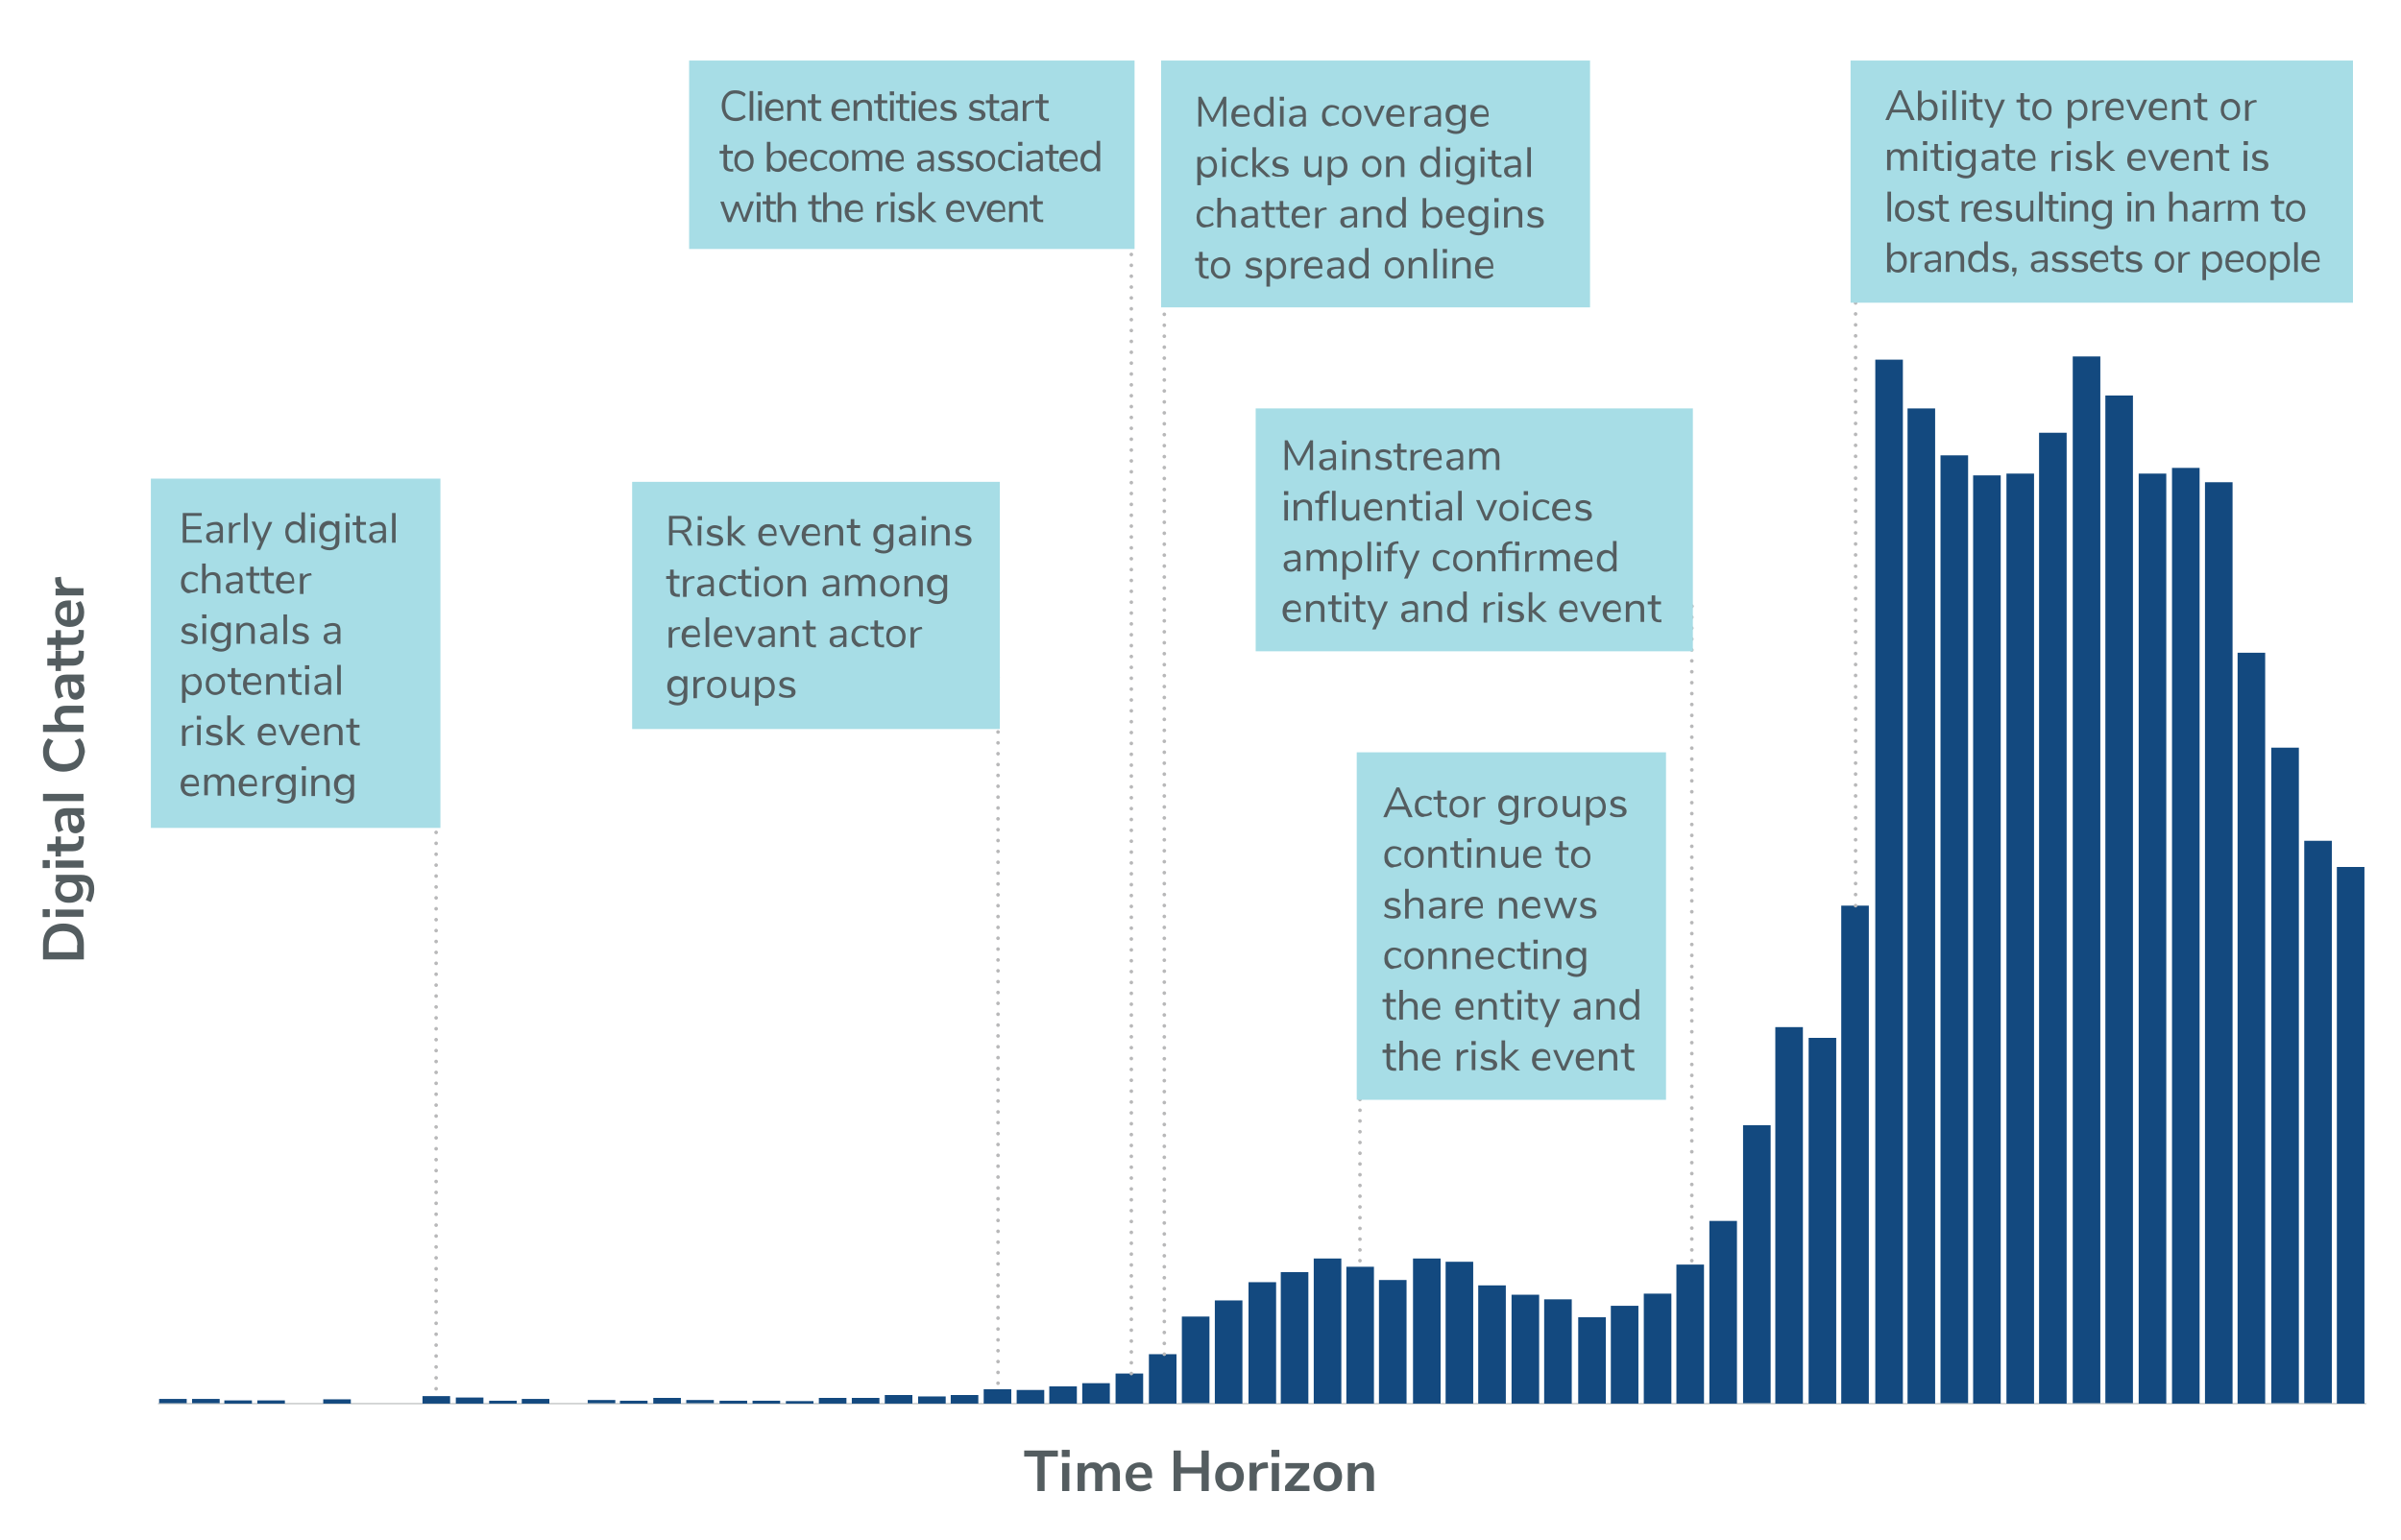 <svg version="1.1" id="Layer_1" xmlns="http://www.w3.org/2000/svg" x="0" y="0" viewBox="0 0 670 430" style="enable-background:new 0 0 670 430" xml:space="preserve"><style>.st3{fill:#13497f}.st4{fill:none;stroke:#b8b8b9;stroke-width:1.015;stroke-linecap:round;stroke-miterlimit:10}.st11{fill:#a7dde6}.st12{fill:#545d60}</style><path style="fill:none;stroke:#b8b8b9;stroke-width:1.015;stroke-linecap:round;stroke-miterlimit:10;stroke-dasharray:0,3.045,0,0,0,0" d="M121.7 390.7V189.1"/><path class="st12" d="M12 267.8v-4.2c0-1.8.5-3.3 1.5-4.3s2.4-1.5 4.2-1.5 3.2.5 4.2 1.5 1.5 2.5 1.5 4.3v4.2H12zm9.6-4c0-2.6-1.3-3.9-4-3.9-2.6 0-4 1.3-4 3.9v2h7.9v-2zM11.9 256v-2.2h2v2.2h-2zm11.4-.1h-7.8v-2h7.8v2zM15.5 244.2h7.1c1.2 0 2.2.3 2.8 1 .6.7.9 1.7.9 3 0 .7-.1 1.3-.3 2-.2.6-.4 1.2-.7 1.6l-1.4-.6c.6-1 .9-2 .9-3 0-1.4-.7-2.1-2-2.1h-1c.4.2.8.6 1 1 .2.4.4 1 .4 1.5 0 .7-.2 1.3-.5 1.8s-.8.9-1.4 1.2c-.6.3-1.3.4-2 .4-.8 0-1.4-.1-2-.4-.6-.3-1.1-.7-1.4-1.2-.3-.5-.5-1.1-.5-1.8 0-.6.1-1.1.4-1.5.2-.4.6-.8 1-1h-1.2v-1.9zm5.4 2.6c-.4-.4-1-.5-1.7-.5s-1.3.2-1.7.5c-.4.4-.6.9-.6 1.5s.2 1.1.6 1.5 1 .5 1.7.5 1.3-.2 1.7-.5c.4-.4.6-.9.6-1.5 0-.7-.2-1.2-.6-1.5zM11.9 242.3v-2.2h2v2.2h-2zm11.4-.1h-7.8v-2h7.8v2zM21.9 233.4l1.5.1v.9c0 1.1-.3 1.9-.8 2.4s-1.3.8-2.3.8H17v1.5h-1.5v-1.5h-2.3v-2h2.3v-2.1H17v2.1h3.4c1 0 1.6-.5 1.6-1.5-.1-.2-.1-.5-.1-.7zM16.1 226.4c.5-.5 1.4-.8 2.5-.8h4.8v1.9h-1.2c.4.2.7.5 1 .9.2.4.4.8.4 1.4 0 .5-.1 1-.3 1.4s-.5.8-.9 1c-.4.2-.8.4-1.2.4-.6 0-1-.1-1.4-.4-.3-.3-.6-.8-.7-1.4-.1-.7-.2-1.6-.2-2.7v-.4h-.4c-.5 0-.9.1-1.2.3-.2.2-.4.6-.4 1.1 0 .4.1.9.2 1.3.1.5.3.9.6 1.3l-1.4.6c-.3-.4-.5-1-.7-1.6-.2-.6-.3-1.2-.3-1.8 0-1.2.3-2 .8-2.5zm5.4 1.6c-.4-.3-.8-.5-1.4-.5h-.3v.3c0 .7 0 1.3.1 1.7s.2.7.3.8c.2.2.4.3.7.3.3 0 .6-.1.8-.4.2-.2.3-.5.3-.9 0-.5-.2-1-.5-1.3zM23.3 223.6H12v-2h11.3v2zM22.8 212.8c-.5.8-1.1 1.5-2 1.9-.9.4-1.9.7-3.1.7s-2.2-.2-3-.7c-.9-.4-1.5-1.1-2-1.9-.5-.8-.7-1.8-.7-2.9 0-.8.1-1.5.4-2.1.2-.7.6-1.2 1-1.7l1.5.7c-.4.5-.7 1-.9 1.5s-.3 1-.3 1.6c0 1.1.4 1.9 1.1 2.5.7.6 1.7.9 3 .9s2.4-.3 3.1-.9c.7-.6 1.1-1.4 1.1-2.5 0-.6-.1-1.1-.3-1.6s-.5-1-.9-1.5l1.5-.7c.4.5.8 1 1 1.7s.4 1.4.4 2.1c-.2 1.1-.5 2-.9 2.9zM16.1 197.7c.5-.5 1.3-.7 2.4-.7h4.8v2h-4.7c-.6 0-1.1.1-1.3.3-.3.2-.4.6-.4 1.1 0 .6.2 1 .5 1.4.4.3.8.5 1.5.5h4.4v2H12v-2h4.5c-.4-.3-.7-.6-1-1.1-.2-.4-.3-.9-.3-1.5.1-.9.4-1.6.9-2zM16.1 189.1c.5-.5 1.4-.8 2.5-.8h4.8v1.9h-1.2c.4.2.7.5 1 .9.2.4.4.8.4 1.4 0 .5-.1 1-.3 1.4s-.5.8-.9 1c-.4.2-.8.4-1.2.4-.6 0-1-.1-1.4-.4-.3-.3-.6-.8-.7-1.4-.1-.7-.2-1.6-.2-2.7v-.4h-.4c-.5 0-.9.1-1.2.3-.2.2-.4.6-.4 1.1 0 .4.1.9.2 1.3.1.5.3.9.6 1.3l-1.4.6c-.3-.4-.5-1-.7-1.6-.2-.6-.3-1.2-.3-1.8 0-1.1.3-1.9.8-2.5zm5.4 1.7c-.4-.3-.8-.5-1.4-.5h-.3v.3c0 .7 0 1.3.1 1.7s.2.7.3.8c.2.2.4.3.7.3.3 0 .6-.1.8-.4.2-.2.3-.5.3-.9 0-.6-.2-1-.5-1.3zM21.9 181.6l1.5.1v.9c0 1.1-.3 1.9-.8 2.4s-1.3.8-2.3.8H17v1.5h-1.5v-1.5h-2.3v-2h2.3v-2.1H17v2.1h3.4c1 0 1.6-.5 1.6-1.5-.1-.2-.1-.5-.1-.7zM21.9 175.8l1.5.1v.9c0 1.1-.3 1.9-.8 2.4s-1.3.8-2.3.8H17v1.5h-1.5V180h-2.3v-2h2.3v-2.1H17v2.1h3.4c1 0 1.6-.5 1.6-1.5-.1-.2-.1-.5-.1-.7zM19.8 167.8v5.3c.7-.1 1.3-.3 1.6-.7s.5-.9.5-1.6c0-.9-.3-1.7-.8-2.4l1.4-.6c.3.4.5.8.7 1.4.2.5.3 1.1.3 1.7 0 1.3-.4 2.3-1.1 3-.7.7-1.7 1.1-3 1.1-.8 0-1.5-.2-2.1-.5-.6-.3-1.1-.8-1.4-1.4s-.5-1.2-.5-2c0-1.1.3-1.9 1-2.6.7-.6 1.6-.9 2.9-.9h.5zm-2.6 4.7c.3.3.8.5 1.5.6v-3.6c-.7 0-1.1.2-1.5.5s-.5.7-.5 1.2.2 1 .5 1.3zM17 161l.1 1.2c.1 1.3.8 2 2 2h4.2v2h-7.8v-1.9h1.4c-.9-.4-1.5-1.2-1.5-2.5v-.6l1.6-.2z"/><path style="fill:none;stroke:#ced0d0;stroke-width:.457;stroke-miterlimit:10" d="M44.1 391.8h616.2"/><path class="st12" d="M289.5 416.2v-9.6h-3.7v-1.7h9.4v1.7h-3.7v9.6h-2zM296.3 404.7h2.2v2h-2.2v-2zm.1 11.5v-7.8h2v7.8h-2zM311.8 409c.4.5.7 1.3.7 2.4v4.8h-2v-4.7c0-.6-.1-1-.3-1.3s-.5-.4-1-.4-.9.2-1.2.5c-.3.4-.4.9-.4 1.5v4.4h-2v-4.7c0-.6-.1-1-.3-1.3-.2-.3-.5-.4-1-.4s-.9.2-1.2.5c-.3.4-.4.9-.4 1.5v4.4h-2v-7.8h2v1.1c.2-.4.6-.7 1-1s.9-.3 1.4-.3c1.2 0 2 .5 2.4 1.5.2-.5.6-.8 1.1-1.1.5-.3 1-.4 1.5-.4.6 0 1.2.2 1.7.8zM321.3 412.6H316c.1.7.3 1.3.7 1.6.4.4.9.5 1.6.5.9 0 1.7-.3 2.4-.8l.6 1.4c-.4.3-.8.5-1.4.7-.5.2-1.1.3-1.7.3-1.3 0-2.3-.4-3-1.1-.7-.7-1.1-1.7-1.1-3 0-.8.2-1.5.5-2.1.3-.6.8-1.1 1.4-1.4.6-.3 1.2-.5 2-.5 1.1 0 1.9.3 2.6 1s.9 1.6.9 2.9v.5zm-4.7-2.5c-.3.3-.5.8-.6 1.5h3.6c0-.7-.2-1.1-.5-1.5s-.7-.5-1.2-.5-1 .1-1.3.5zM335.3 404.9h2v11.3h-2v-4.9h-5.8v4.9h-2v-11.3h2v4.7h5.8v-4.7zM341 415.8c-.6-.3-1.1-.8-1.4-1.4-.3-.6-.5-1.3-.5-2.2 0-.8.2-1.5.5-2.2.3-.6.8-1.1 1.4-1.4s1.3-.5 2.1-.5 1.5.2 2.1.5 1.1.8 1.4 1.4c.3.6.5 1.3.5 2.2 0 .8-.2 1.5-.5 2.2-.3.6-.8 1.1-1.4 1.4-.6.3-1.3.5-2.1.5s-1.5-.2-2.1-.5zm3.6-1.7c.3-.4.5-1.1.5-1.9 0-.8-.2-1.4-.5-1.9-.3-.4-.8-.6-1.5-.6-.6 0-1.1.2-1.5.6s-.5 1.1-.5 1.9c0 .8.2 1.5.5 1.9.3.4.8.6 1.5.6.7.1 1.1-.2 1.5-.6zM353.9 409.8l-1.2.1c-1.3.1-2 .8-2 2v4.2h-2v-7.8h1.9v1.4c.4-.9 1.2-1.5 2.5-1.5h.6l.2 1.6zM354.8 404.7h2.2v2h-2.2v-2zm.1 11.5v-7.8h2v7.8h-2zM361 414.7h4.4v1.5h-6.8v-1.4l4.3-4.9h-4.2v-1.5h6.6v1.4l-4.3 4.9zM368.4 415.8c-.6-.3-1.1-.8-1.4-1.4-.3-.6-.5-1.3-.5-2.2 0-.8.2-1.5.5-2.2.3-.6.8-1.1 1.4-1.4s1.3-.5 2.1-.5 1.5.2 2.1.5 1.1.8 1.4 1.4c.3.6.5 1.3.5 2.2 0 .8-.2 1.5-.5 2.2-.3.6-.8 1.1-1.4 1.4-.6.3-1.3.5-2.1.5s-1.5-.2-2.1-.5zm3.5-1.7c.3-.4.5-1.1.5-1.9 0-.8-.2-1.4-.5-1.9-.3-.4-.8-.6-1.5-.6-.6 0-1.1.2-1.5.6s-.5 1.1-.5 1.9c0 .8.2 1.5.5 1.9.3.4.8.6 1.5.6.7.1 1.2-.2 1.5-.6zM382.7 409c.5.5.7 1.3.7 2.4v4.8h-2v-4.7c0-.6-.1-1.1-.3-1.3-.2-.3-.6-.4-1.1-.4-.6 0-1 .2-1.4.5-.3.4-.5.8-.5 1.5v4.4h-2v-7.8h2v1.2c.3-.4.6-.8 1.1-1 .4-.2 1-.4 1.5-.4.9 0 1.6.2 2 .8z"/><path class="st3" d="M44.4 390.5h7.7v1.2h-7.7zM53.6 390.5h7.7v1.2h-7.7zM62.6 390.9h7.7v.9h-7.7zM71.8 390.9h7.7v.9h-7.7zM90.2 390.6h7.7v1.2h-7.7zM117.9 389.7h7.7v2.1h-7.7zM127.2 390.1h7.7v1.7h-7.7zM136.5 391h7.7v.8h-7.7zM145.6 390.5h7.7v1.3h-7.7zM164 390.8h7.7v.9H164zM173 391h7.7v.8H173zM182.3 390.2h7.7v1.6h-7.7zM191.5 390.8h7.7v.9h-7.7zM200.8 391h7.7v.8h-7.7zM210 391h7.7v.8H210zM219.3 391.1h7.7v.7h-7.7zM228.5 390.2h7.7v1.6h-7.7zM237.7 390.2h7.7v1.6h-7.7zM246.9 389.4h7.7v2.4h-7.7zM256.2 389.8h7.7v2h-7.7zM265.3 389.4h7.7v2.4h-7.7zM274.5 387.8h7.7v4h-7.7zM283.7 388h7.7v3.8h-7.7zM292.8 387h7.7v4.8h-7.7zM302 386.1h7.7v5.7H302zM311.3 383.4h7.7v8.4h-7.7zM320.6 378h7.7v13.8h-7.7zM329.8 367.5h7.7v24.2h-7.7zM339 363h7.7v28.8H339zM348.4 357.9h7.7v33.9h-7.7zM357.4 355.1h7.7v36.7h-7.7zM366.6 351.3h7.7v40.5h-7.7zM375.7 353.6h7.7v38.2h-7.7zM384.8 357.3h7.7v34.5h-7.7zM394.3 351.3h7.7v40.5h-7.7zM403.4 352.2h7.7v39.6h-7.7zM412.5 358.8h7.7v33h-7.7zM421.8 361.4h7.7v30.4h-7.7zM430.9 362.7h7.7v29.1h-7.7zM440.4 367.7h7.7v24.1h-7.7zM449.5 364.5h7.7v27.3h-7.7zM458.7 361.1h7.7v30.7h-7.7zM467.8 353h7.7v38.8h-7.7zM477 340.8h7.7v51H477zM486.4 314.1h7.7v77.6h-7.7zM495.4 286.7h7.7v105.1h-7.7zM504.7 289.7h7.7v102.1h-7.7zM513.8 252.8h7.7v139h-7.7zM523.3 100.4h7.7v291.4h-7.7zM532.3 114h7.7v277.8h-7.7zM541.5 127.1h7.7v264.6h-7.7zM550.6 132.7h7.7v259.1h-7.7zM559.9 132.2h7.7v259.6h-7.7zM569 120.8h7.7v271H569zM578.4 99.5h7.7v292.2h-7.7zM587.5 110.4h7.7v281.3h-7.7zM596.8 132.2h7.7v259.6h-7.7zM606.1 130.6h7.7v261.2h-7.7zM615.3 134.6h7.7v257.2h-7.7zM624.4 182.2h7.7v209.6h-7.7zM633.8 208.7h7.7v183h-7.7zM643 234.7h7.7v157H643zM652.1 242h7.7v149.8h-7.7z"/><path class="st4" d="M278.5 386.1h0"/><path style="fill:none;stroke:#b8b8b9;stroke-width:1.015;stroke-linecap:round;stroke-miterlimit:10;stroke-dasharray:0,3.03,0,0,0,0" d="M278.5 383.1v-194"/><path class="st4" d="M278.5 189.1h0M315.7 383.4h0"/><path style="fill:none;stroke:#b8b8b9;stroke-width:1.015;stroke-linecap:round;stroke-miterlimit:10;stroke-dasharray:0,3.033,0,0,0,0" d="M315.7 380.4V68"/><path class="st4" d="M315.7 68h0M324.9 378h0"/><path style="fill:none;stroke:#b8b8b9;stroke-width:1.015;stroke-linecap:round;stroke-miterlimit:10;stroke-dasharray:0,3.056,0,0,0,0" d="M324.9 375V66.3"/><path class="st4" d="M324.9 66.3h0M379.5 351.9h0"/><path style="fill:none;stroke:#b8b8b9;stroke-width:1.015;stroke-linecap:round;stroke-miterlimit:10;stroke-dasharray:0,2.999,0,0,0,0" d="M379.5 348.9v-84"/><path class="st4" d="M379.5 264.9h0M472.1 351.9h0"/><path style="fill:none;stroke:#b8b8b9;stroke-width:1.015;stroke-linecap:round;stroke-miterlimit:10;stroke-dasharray:0,3.045,0,0,0,0" d="M472.1 348.9V169.2"/><path class="st4" d="M472.1 169.2h0M517.8 252.8h0"/><path style="fill:none;stroke:#b8b8b9;stroke-width:1.015;stroke-linecap:round;stroke-miterlimit:10;stroke-dasharray:0,3.058,0,0,0,0" d="M517.8 249.7V75.4"/><path class="st4" d="M517.8 75.4h0"/><path class="st11" d="M42.1 133.6h80.8v97.5H42.1z"/><path class="st12" d="M51 151.5v-8.3h5.3v.8H52v2.9h4v.8h-4v3h4.3v.8H51zM61.7 146.2c.4.4.5.9.5 1.7v3.6h-.9v-1c-.1.3-.4.6-.7.8-.3.2-.7.3-1.1.3-.4 0-.7-.1-1-.2-.3-.1-.6-.4-.7-.6-.2-.3-.3-.6-.3-.9 0-.4.1-.8.3-1 .2-.2.6-.4 1.1-.5.5-.1 1.2-.2 2.1-.2h.3v-.4c0-.5-.1-.8-.3-1-.2-.2-.5-.3-1-.3-.7 0-1.3.2-2 .6l-.3-.7c.3-.2.7-.4 1.1-.5.4-.1.8-.2 1.2-.2.8-.1 1.3.1 1.7.5zm-.9 4.1c.3-.3.5-.7.5-1.2v-.3h-.2c-.7 0-1.2 0-1.6.1-.4.1-.6.2-.8.3-.2.1-.2.3-.2.6s.1.6.3.8c.2.2.5.3.8.3.6-.1.9-.3 1.2-.6zM67.2 146.4l-.6.1c-.6.1-1 .2-1.3.6-.3.3-.4.7-.4 1.2v3.3h-1v-5.7h.9v1c.3-.7 1-1 1.9-1.1h.3l.2.6zM68.1 151.5v-8.3h1v8.3h-1zM75 145.7h1l-3.4 7.8h-1l1-2.2-2.4-5.7h1l1.9 4.7 1.9-4.6zM85.1 143.2v8.3h-1v-1c-.2.4-.4.6-.8.8-.3.2-.7.3-1.2.3s-.9-.1-1.3-.4c-.4-.3-.7-.6-.9-1.1-.2-.5-.3-1-.3-1.6 0-.6.1-1.1.3-1.6.2-.4.5-.8.9-1 .4-.2.8-.4 1.3-.4.4 0 .8.1 1.2.3.3.2.6.5.8.8V143h1zm-1.5 7c.3-.4.5-.9.5-1.6s-.2-1.2-.5-1.6c-.3-.4-.7-.6-1.3-.6-.6 0-1 .2-1.3.6-.3.4-.5.9-.5 1.6 0 .7.2 1.2.5 1.6.3.4.7.6 1.3.6.6 0 1-.2 1.3-.6zM86.7 143.3h1.2v1.1h-1.2v-1.1zm.1 8.2v-5.7h1v5.7h-1zM94.7 145.7v5.3c0 .9-.2 1.5-.7 1.9s-1.1.7-2 .7c-1 0-1.9-.3-2.5-.8l.3-.7c.4.3.7.4 1.1.5.3.1.7.2 1.1.2.5 0 1-.1 1.2-.4s.4-.7.4-1.3v-1c-.2.4-.4.7-.8.8s-.7.3-1.2.3-.9-.1-1.3-.4c-.4-.2-.7-.6-.9-1-.2-.4-.3-.9-.3-1.5s.1-1.1.3-1.5c.2-.4.5-.8.9-1 .4-.2.8-.4 1.3-.4s.9.1 1.2.3.6.5.8.8v-1h1.1zm-1.4 4.3c.3-.4.5-.9.5-1.5s-.2-1.1-.5-1.5c-.3-.4-.7-.5-1.3-.5-.6 0-1 .2-1.3.5-.3.4-.5.9-.5 1.5s.2 1.1.5 1.5c.3.4.8.5 1.3.5s.9-.2 1.3-.5zM96.4 143.3h1.2v1.1h-1.2v-1.1zm.1 8.2v-5.7h1v5.7h-1zM102.2 150.8v.8h-.6c-.7 0-1.2-.2-1.6-.5s-.5-.9-.5-1.5v-3h-1.1v-.8h1.1V144h1v1.7h1.6v.8h-1.6v2.9c0 .9.4 1.4 1.2 1.4h.5zM107.2 146.2c.4.4.5.9.5 1.7v3.6h-.9v-1c-.1.3-.4.6-.7.8-.3.2-.7.3-1.1.3-.4 0-.7-.1-1-.2-.3-.1-.6-.4-.7-.6-.2-.3-.3-.6-.3-.9 0-.4.1-.8.3-1 .2-.2.6-.4 1.1-.5.5-.1 1.2-.2 2.1-.2h.3v-.4c0-.5-.1-.8-.3-1-.2-.2-.5-.3-1-.3-.7 0-1.3.2-2 .6l-.3-.7c.3-.2.7-.4 1.1-.5.4-.1.8-.2 1.2-.2.8-.1 1.3.1 1.7.5zm-.9 4.1c.3-.3.5-.7.5-1.2v-.3h-.2c-.7 0-1.2 0-1.6.1-.4.1-.6.2-.8.3-.2.1-.2.3-.2.6s.1.6.3.8c.2.2.5.3.8.3.5-.1.9-.3 1.2-.6zM109.4 151.5v-8.3h1v8.3h-1zM51.8 165.3c-.4-.2-.7-.6-1-1-.2-.4-.3-1-.3-1.6s.1-1.1.3-1.6c.2-.5.6-.8 1-1.1.4-.3.9-.4 1.5-.4.4 0 .8.1 1.1.2.4.1.7.3.9.5l-.3.7c-.5-.4-1.1-.7-1.6-.7-.6 0-1 .2-1.4.6-.3.4-.5.9-.5 1.6 0 .7.2 1.2.5 1.6.3.4.8.6 1.4.6.6 0 1.1-.2 1.6-.7l.3.7c-.2.2-.5.4-.9.5-.4.1-.8.2-1.1.2-.6.3-1.1.2-1.5-.1zM61.5 162v3.6h-1v-3.5c0-.5-.1-.9-.3-1.2-.2-.2-.5-.4-1-.4s-.9.2-1.3.5c-.3.3-.5.8-.5 1.3v3.3h-1v-8.3h1v3.5c.2-.3.4-.6.8-.8.3-.2.7-.3 1.1-.3 1.5 0 2.2.8 2.2 2.3zM67.2 160.3c.4.4.5.9.5 1.7v3.6h-.9v-1c-.1.3-.4.6-.7.8-.3.2-.7.3-1.1.3-.4 0-.7-.1-1-.2-.3-.1-.6-.4-.7-.6-.2-.3-.3-.6-.3-.9 0-.4.1-.8.3-1 .2-.2.6-.4 1.1-.5.5-.1 1.2-.2 2.1-.2h.3v-.4c0-.5-.1-.8-.3-1-.2-.2-.5-.3-1-.3-.7 0-1.3.2-2 .6l-.3-.7c.3-.2.7-.4 1.1-.5.4-.1.8-.2 1.2-.2.8-.1 1.3.1 1.7.5zm-.9 4.2c.3-.3.5-.7.5-1.2v-.3h-.2c-.7 0-1.2 0-1.6.1-.4.1-.6.2-.8.3-.2.1-.2.3-.2.6s.1.6.3.8c.2.2.5.3.8.3.5-.2.9-.3 1.2-.6zM72.5 164.9v.8h-.6c-.7 0-1.2-.2-1.6-.5s-.5-.9-.5-1.5v-3h-1.1v-.8h1.1v-1.7h1v1.7h1.6v.8h-1.6v2.9c0 .9.4 1.4 1.2 1.4.1-.1.3-.1.5-.1zM76.5 164.9v.8h-.6c-.7 0-1.2-.2-1.6-.5s-.5-.9-.5-1.5v-3h-1.1v-.8h1.1v-1.7h1v1.7h1.6v.8h-1.6v2.9c0 .9.4 1.4 1.2 1.4.2-.1.4-.1.5-.1zM82.3 162.9h-4.2c0 .7.2 1.2.5 1.5.3.3.8.5 1.4.5.7 0 1.3-.2 1.8-.7l.3.7c-.3.2-.6.4-1 .6-.4.1-.8.2-1.2.2-.9 0-1.6-.3-2.1-.8s-.8-1.3-.8-2.2c0-.6.1-1.1.3-1.6.2-.5.5-.8 1-1.1.4-.3.9-.4 1.4-.4.8 0 1.4.2 1.8.7.4.5.6 1.2.6 2.1v.5zm-3.6-2c-.3.3-.5.8-.5 1.3h3.3c0-.6-.2-1-.4-1.3-.3-.3-.7-.5-1.2-.5-.5.1-.9.2-1.2.5zM87 160.6l-.6.1c-.6.1-1 .2-1.3.6-.3.3-.4.7-.4 1.2v3.3h-1v-5.7h.9v1c.3-.7 1-1 1.9-1.1h.3l.2.6zM50.5 179.1l.3-.7c.3.2.6.4.9.5.3.1.7.2 1.1.2.4 0 .7-.1 1-.2.2-.1.3-.4.3-.6 0-.2-.1-.4-.2-.5s-.4-.2-.7-.3l-1-.2c-.5-.1-.9-.3-1.1-.6-.3-.3-.4-.6-.4-1 0-.5.2-.9.6-1.2.4-.3.9-.5 1.6-.5.4 0 .8.1 1.1.2.4.1.7.3.9.6l-.3.7c-.5-.4-1.1-.7-1.7-.7-.4 0-.7.1-.9.2-.2.2-.3.4-.3.6 0 .2.1.4.2.5.1.1.4.2.7.3l1 .2c.5.1.9.3 1.2.6.3.3.4.6.4 1 0 .5-.2.9-.6 1.2-.4.3-1 .4-1.7.4-1.1 0-1.8-.2-2.4-.7zM56.4 171.5h1.2v1.1h-1.2v-1.1zm.1 8.3V174h1v5.7h-1zM64.4 174v5.3c0 .9-.2 1.5-.7 1.9s-1.1.7-2 .7c-1 0-1.9-.3-2.5-.8l.3-.7c.4.3.7.4 1.1.5.3.1.7.2 1.1.2.5 0 1-.1 1.2-.4s.4-.7.4-1.3v-1c-.2.4-.4.7-.8.8s-.7.3-1.2.3-.9-.1-1.3-.4c-.4-.2-.7-.6-.9-1-.2-.4-.3-.9-.3-1.5s.1-1.1.3-1.5c.2-.4.5-.8.9-1 .4-.2.8-.4 1.3-.4s.9.1 1.2.3.6.5.8.8v-1h1.1zm-1.4 4.2c.3-.4.5-.9.5-1.5s-.2-1.1-.5-1.5c-.3-.4-.7-.5-1.3-.5-.6 0-1 .2-1.3.5-.3.4-.5.9-.5 1.5s.2 1.1.5 1.5c.3.4.8.5 1.3.5.5.1 1-.1 1.3-.5zM71.1 176.1v3.6h-1v-3.5c0-.5-.1-.9-.3-1.2-.2-.2-.5-.4-1-.4s-.9.2-1.3.5c-.3.3-.5.8-.5 1.3v3.3h-1V174h.9v.9c.2-.4.5-.6.8-.8.3-.2.7-.3 1.2-.3 1.5.1 2.2.8 2.2 2.3zM76.8 174.4c.4.4.5.9.5 1.7v3.6h-.9v-1c-.1.3-.4.6-.7.8-.3.2-.7.3-1.1.3-.4 0-.7-.1-1-.2-.3-.1-.6-.4-.7-.6-.2-.3-.3-.6-.3-.9 0-.4.1-.8.3-1 .2-.2.6-.4 1.1-.5.5-.1 1.2-.2 2.1-.2h.3v-.4c0-.5-.1-.8-.3-1-.2-.2-.5-.3-1-.3-.7 0-1.3.2-2 .6l-.3-.7c.3-.2.7-.4 1.1-.5.4-.1.8-.2 1.2-.2.8 0 1.4.2 1.7.5zm-.8 4.2c.3-.3.5-.7.5-1.2v-.4h-.2c-.7 0-1.2 0-1.6.1-.4.1-.6.2-.8.3-.2.1-.2.3-.2.6s.1.6.3.8c.2.2.5.3.8.3.5 0 .9-.2 1.2-.5zM79.1 179.8v-8.3h1v8.3h-1zM81.5 179.1l.3-.7c.3.2.6.4.9.5.3.1.7.2 1.1.2.4 0 .7-.1 1-.2.2-.1.3-.4.3-.6 0-.2-.1-.4-.2-.5s-.4-.2-.7-.3l-1-.2c-.5-.1-.9-.3-1.1-.6-.3-.3-.4-.6-.4-1 0-.5.2-.9.6-1.2.4-.3.9-.5 1.6-.5.4 0 .8.1 1.1.2.4.1.7.3.9.6l-.3.7c-.5-.4-1.1-.7-1.7-.7-.4 0-.7.1-.9.2-.2.2-.3.4-.3.6 0 .2.1.4.2.5.1.1.4.2.7.3l1 .2c.5.1.9.3 1.2.6.3.3.4.6.4 1 0 .5-.2.9-.6 1.2-.4.3-1 .4-1.7.4-1.1 0-1.9-.2-2.4-.7zM94.5 174.4c.4.4.5.9.5 1.7v3.6h-.9v-1c-.1.3-.4.6-.7.8-.3.2-.7.3-1.1.3-.4 0-.7-.1-1-.2-.3-.1-.6-.4-.7-.6-.2-.3-.3-.6-.3-.9 0-.4.1-.8.3-1 .2-.2.6-.4 1.1-.5.5-.1 1.2-.2 2.1-.2h.3v-.4c0-.5-.1-.8-.3-1-.2-.2-.5-.3-1-.3-.7 0-1.3.2-2 .6l-.3-.7c.3-.2.7-.4 1.1-.5.4-.1.8-.2 1.2-.2.8 0 1.3.2 1.7.5zm-.9 4.2c.3-.3.5-.7.5-1.2v-.4h-.2c-.7 0-1.2 0-1.6.1-.4.1-.6.2-.8.3-.2.1-.2.3-.2.6s.1.6.3.8c.2.2.5.3.8.3.6 0 .9-.2 1.2-.5zM55.1 188.4c.4.3.7.6.9 1.1.2.5.3 1 .3 1.6s-.1 1.1-.3 1.6c-.2.4-.5.8-.9 1s-.8.4-1.3.4c-.4 0-.8-.1-1.2-.3s-.6-.5-.8-.8v3.2h-1v-7.9h1v1c.2-.4.4-.6.8-.8s.7-.3 1.2-.3c.5-.2.9-.1 1.3.2zm-.2 4.2c.3-.4.5-.9.5-1.6s-.2-1.2-.5-1.6c-.3-.4-.7-.6-1.3-.6s-1 .2-1.3.6c-.3.4-.5.9-.5 1.6s.2 1.2.5 1.6c.3.4.7.6 1.3.6s1-.2 1.3-.6zM58.7 193.6c-.4-.2-.7-.6-1-1-.2-.5-.3-1-.3-1.6 0-.6.1-1.1.3-1.6.2-.5.5-.8 1-1 .4-.2.9-.4 1.4-.4.5 0 1 .1 1.4.4.4.2.7.6 1 1 .2.5.3 1 .3 1.6 0 .6-.1 1.1-.3 1.6-.2.5-.5.8-1 1-.4.2-.9.4-1.4.4-.5 0-1-.1-1.4-.4zm2.7-1c.3-.4.5-.9.5-1.6 0-.7-.2-1.2-.5-1.6-.3-.4-.7-.6-1.3-.6-.6 0-1 .2-1.3.6-.3.4-.5.9-.5 1.6 0 .7.2 1.2.5 1.6.3.4.7.6 1.3.6.6 0 1-.2 1.3-.6zM67.3 193.2v.8h-.6c-.7 0-1.2-.2-1.6-.5s-.5-.9-.5-1.5v-3h-1.1v-.8h1.1v-1.7h1v1.7h1.6v.8h-1.6v2.9c0 .9.4 1.4 1.2 1.4.1-.1.3-.1.5-.1zM73.1 191.2h-4.2c0 .7.2 1.2.5 1.5.3.3.8.5 1.4.5.7 0 1.3-.2 1.8-.7l.3.7c-.3.2-.6.4-1 .6-.4.1-.8.2-1.2.2-.9 0-1.6-.3-2.1-.8s-.8-1.3-.8-2.2c0-.6.1-1.1.3-1.6.2-.5.5-.8 1-1.1.4-.3.9-.4 1.4-.4.8 0 1.4.2 1.8.7.4.5.6 1.2.6 2.1v.5zm-3.7-2c-.3.3-.5.8-.5 1.3h3.3c0-.6-.2-1-.4-1.3-.3-.3-.7-.5-1.2-.5-.5.1-.9.2-1.2.5zM79.4 190.3v3.6h-1v-3.5c0-.5-.1-.9-.3-1.2-.2-.2-.5-.4-1-.4s-.9.2-1.3.5c-.3.3-.5.8-.5 1.3v3.3h-1v-5.7h.9v.9c.2-.4.5-.6.8-.8.3-.2.7-.3 1.2-.3 1.5 0 2.2.8 2.2 2.3zM84.2 193.2v.8h-.6c-.7 0-1.2-.2-1.6-.5s-.5-.9-.5-1.5v-3h-1.1v-.8h1.1v-1.7h1v1.7h1.6v.8h-1.6v2.9c0 .9.4 1.4 1.2 1.4.2-.1.3-.1.5-.1zM85.1 185.7h1.2v1.1h-1.2v-1.1zm.1 8.2v-5.7h1v5.7h-1zM91.9 188.6c.4.4.5.9.5 1.7v3.6h-.9v-1c-.1.3-.4.6-.7.8-.3.2-.7.3-1.1.3-.4 0-.7-.1-1-.2-.3-.1-.6-.4-.7-.6-.2-.3-.3-.6-.3-.9 0-.4.1-.8.3-1 .2-.2.6-.4 1.1-.5.5-.1 1.2-.2 2.1-.2h.3v-.4c0-.5-.1-.8-.3-1-.2-.2-.5-.3-1-.3-.7 0-1.3.2-2 .6l-.3-.7c.3-.2.7-.4 1.1-.5.4-.1.8-.2 1.2-.2.8-.1 1.3.1 1.7.5zm-.9 4.1c.3-.3.5-.7.5-1.2v-.3h-.2c-.7 0-1.2 0-1.6.1-.4.1-.6.2-.8.3-.2.1-.2.3-.2.6s.1.6.3.8c.2.2.5.3.8.3.5-.1.9-.2 1.2-.6zM94.1 193.9v-8.3h1v8.3h-1zM54.1 203l-.6.1c-.6.1-1 .2-1.3.6-.3.3-.4.7-.4 1.2v3.3h-1v-5.7h.9v1c.3-.7 1-1 1.9-1.1h.3l.2.6zM54.9 199.8h1.2v1.1h-1.2v-1.1zm.1 8.2v-5.7h1v5.7h-1zM57.4 207.4l.3-.7c.3.2.6.4.9.5.3.1.7.2 1.1.2.4 0 .7-.1 1-.2.2-.1.3-.4.3-.6 0-.2-.1-.4-.2-.5s-.4-.2-.7-.3l-1-.2c-.5-.1-.9-.3-1.1-.6-.3-.3-.4-.6-.4-1 0-.5.2-.9.6-1.2.4-.3.9-.5 1.6-.5.4 0 .8.1 1.1.2.4.1.7.3.9.6l-.3.7c-.5-.4-1.1-.7-1.7-.7-.4 0-.7.1-.9.2-.2.2-.3.4-.3.6 0 .2.1.4.2.5.1.1.4.2.7.3l1 .2c.5.1.9.3 1.2.6.3.3.4.6.4 1 0 .5-.2.9-.6 1.2-.4.3-1 .4-1.7.4-1.1 0-1.8-.2-2.4-.7zM68.5 208h-1.2l-2.9-2.7v2.7h-1v-8.3h1v5.2l2.7-2.6h1.2l-2.9 2.7 3.1 3zM77.2 205.3H73c0 .7.2 1.2.5 1.5.3.3.8.5 1.4.5.7 0 1.3-.2 1.8-.7l.3.7c-.3.2-.6.4-1 .6-.4.1-.8.2-1.2.2-.9 0-1.6-.3-2.1-.8s-.8-1.3-.8-2.2c0-.6.1-1.1.3-1.6.2-.5.5-.8 1-1.1.4-.3.9-.4 1.4-.4.8 0 1.4.2 1.8.7.4.5.6 1.2.6 2.1v.5zm-3.7-1.9c-.3.3-.5.8-.5 1.3h3.3c0-.6-.2-1-.4-1.3-.3-.3-.7-.5-1.2-.5s-.9.2-1.2.5zM82.6 202.3h1l-2.5 5.7h-.9l-2.5-5.7h1l1.9 4.7 2-4.7zM89.3 205.3h-4.2c0 .7.2 1.2.5 1.5.3.3.8.5 1.4.5.7 0 1.3-.2 1.8-.7l.3.7c-.3.2-.6.4-1 .6-.4.1-.8.2-1.2.2-.9 0-1.6-.3-2.1-.8s-.8-1.3-.8-2.2c0-.6.1-1.1.3-1.6.2-.5.5-.8 1-1.1.4-.3.9-.4 1.4-.4.8 0 1.4.2 1.8.7.4.5.6 1.2.6 2.1v.5zm-3.7-1.9c-.3.3-.5.8-.5 1.3h3.3c0-.6-.2-1-.4-1.3-.3-.3-.7-.5-1.2-.5-.4 0-.9.2-1.2.5zM95.6 204.4v3.6h-1v-3.5c0-.5-.1-.9-.3-1.2-.2-.2-.5-.4-1-.4s-.9.2-1.3.5c-.3.3-.5.8-.5 1.3v3.3h-1v-5.7h.9v.9c.2-.4.5-.6.8-.8.3-.2.7-.3 1.2-.3 1.5.1 2.2.8 2.2 2.3zM100.4 207.3v.8h-.6c-.7 0-1.2-.2-1.6-.5s-.5-.9-.5-1.5v-3h-1.1v-.8h1.1v-1.7h1v1.7h1.6v.8h-1.6v2.9c0 .9.4 1.4 1.2 1.4.2 0 .3-.1.5-.1zM55.7 219.5h-4.2c0 .7.2 1.2.5 1.5.3.3.8.5 1.4.5.7 0 1.3-.2 1.8-.7l.3.7c-.3.2-.6.4-1 .6-.4.1-.8.2-1.2.2-.9 0-1.6-.3-2.1-.8s-.8-1.3-.8-2.2c0-.6.1-1.1.3-1.6.2-.5.5-.8 1-1.1.4-.3.9-.4 1.4-.4.8 0 1.4.2 1.8.7.4.5.6 1.2.6 2.1v.5zm-3.7-2c-.3.3-.5.8-.5 1.3h3.3c0-.6-.2-1-.4-1.3-.3-.3-.7-.5-1.2-.5s-.9.2-1.2.5zM65.4 218.6v3.6h-1v-3.6c0-.5-.1-.9-.3-1.2-.2-.2-.5-.4-.9-.4-.5 0-.9.2-1.1.5-.3.3-.4.8-.4 1.3v3.3h-1v-3.6c0-.5-.1-.9-.3-1.2-.2-.2-.5-.4-.9-.4-.5 0-.9.2-1.1.5-.3.3-.4.8-.4 1.3v3.3h-1v-5.7h1v.9c.2-.3.4-.6.7-.8.3-.2.7-.3 1.1-.3.9 0 1.5.4 1.8 1.1.2-.4.4-.6.8-.8.3-.2.7-.3 1.2-.3 1.1.2 1.8 1 1.8 2.5zM71.9 219.5h-4.2c0 .7.2 1.2.5 1.5.3.3.8.5 1.4.5.7 0 1.3-.2 1.8-.7l.3.7c-.3.2-.6.4-1 .6-.4.1-.8.2-1.2.2-.9 0-1.6-.3-2.1-.8s-.8-1.3-.8-2.2c0-.6.1-1.1.3-1.6.2-.5.5-.8 1-1.1.4-.3.9-.4 1.4-.4.8 0 1.4.2 1.8.7.4.5.6 1.2.6 2.1v.5zm-3.6-2c-.3.3-.5.8-.5 1.3h3.3c0-.6-.2-1-.4-1.3-.3-.3-.7-.5-1.2-.5s-.9.2-1.2.5zM76.6 217.1l-.6.1c-.6.1-1 .2-1.3.6-.3.3-.4.7-.4 1.2v3.3h-1v-5.7h.9v1c.3-.7 1-1 1.9-1.1h.3l.2.6zM82.5 216.4v5.3c0 .9-.2 1.5-.7 1.9s-1.1.7-2 .7c-1 0-1.9-.3-2.5-.8l.3-.7c.4.3.7.4 1.1.5.3.1.7.2 1.1.2.5 0 1-.1 1.2-.4s.4-.7.4-1.3v-1c-.2.4-.4.7-.8.8s-.7.3-1.2.3-.9-.1-1.3-.4c-.4-.2-.7-.6-.9-1-.2-.4-.3-.9-.3-1.5s.1-1.1.3-1.5c.2-.4.5-.8.9-1 .4-.2.8-.4 1.3-.4s.9.1 1.2.3.6.5.8.8v-1h1.1zm-1.4 4.3c.3-.4.5-.9.5-1.5s-.2-1.1-.5-1.5c-.3-.4-.7-.5-1.3-.5-.6 0-1 .2-1.3.5-.3.4-.5.9-.5 1.5s.2 1.1.5 1.5c.3.4.8.5 1.3.5s1-.2 1.3-.5zM84.2 213.9h1.2v1.1h-1.2v-1.1zm.1 8.3v-5.7h1v5.7h-1zM92 218.6v3.6h-1v-3.5c0-.5-.1-.9-.3-1.2-.2-.2-.5-.4-1-.4s-.9.2-1.3.5c-.3.3-.5.8-.5 1.3v3.3h-1v-5.7h.9v.9c.2-.4.5-.6.8-.8.3-.2.7-.3 1.2-.3 1.5 0 2.2.8 2.2 2.3zM98.8 216.4v5.3c0 .9-.2 1.5-.7 1.9s-1.1.7-2 .7c-1 0-1.9-.3-2.5-.8l.3-.7c.4.3.7.4 1.1.5.3.1.7.2 1.1.2.5 0 1-.1 1.2-.4s.4-.7.4-1.3v-1c-.2.4-.4.7-.8.8s-.7.3-1.2.3-.9-.1-1.3-.4c-.4-.2-.7-.6-.9-1-.2-.4-.3-.9-.3-1.5s.1-1.1.3-1.5c.2-.4.5-.8.9-1 .4-.2.8-.4 1.3-.4s.9.1 1.2.3.6.5.8.8v-1h1.1zm-1.4 4.3c.3-.4.5-.9.5-1.5s-.2-1.1-.5-1.5c-.3-.4-.7-.5-1.3-.5-.6 0-1 .2-1.3.5-.3.4-.5.9-.5 1.5s.2 1.1.5 1.5c.3.4.8.5 1.3.5.6 0 1-.2 1.3-.5z"/><path class="st11" d="M176.4 134.5H279v69H176.4z"/><path class="st12" d="M193.3 152.3h-1.1l-1.4-2.7c-.2-.3-.4-.5-.6-.7-.2-.1-.5-.2-.9-.2h-1.6v3.5h-1V144h3.4c.9 0 1.6.2 2.1.6.5.4.7 1 .7 1.8 0 .6-.2 1.2-.5 1.6-.4.4-.9.6-1.6.7l.6.3c.2.1.3.3.4.6l1.5 2.7zm-3.2-4.3c.6 0 1.1-.1 1.4-.4.3-.3.5-.7.5-1.2s-.2-.9-.5-1.2c-.3-.3-.8-.4-1.4-.4h-2.4v3.2h2.4zM194.7 144.1h1.2v1.1h-1.2v-1.1zm0 8.2v-5.7h1v5.7h-1zM197.1 151.7l.3-.7c.3.2.6.4.9.5.3.1.7.2 1.1.2.4 0 .7-.1 1-.2.2-.1.3-.4.3-.6 0-.2-.1-.4-.2-.5s-.4-.2-.7-.3l-1-.2c-.5-.1-.9-.3-1.1-.6-.3-.3-.4-.6-.4-1 0-.5.2-.9.6-1.2.4-.3.9-.5 1.6-.5.4 0 .8.1 1.1.2.4.1.7.3.9.6l-.3.7c-.5-.4-1.1-.7-1.7-.7-.4 0-.7.1-.9.2-.2.2-.3.4-.3.6 0 .2.1.4.2.5.1.1.4.2.7.3l1 .2c.5.1.9.3 1.2.6.3.3.4.6.4 1 0 .5-.2.9-.6 1.2-.4.3-1 .4-1.7.4-1 0-1.8-.2-2.4-.7zM208.2 152.3H207l-2.9-2.7v2.7h-1V144h1v5.2l2.7-2.6h1.2l-2.9 2.7 3.1 3zM216.9 149.6h-4.2c0 .7.2 1.2.5 1.5.3.3.8.5 1.4.5.7 0 1.3-.2 1.8-.7l.3.7c-.3.2-.6.4-1 .6-.4.1-.8.2-1.2.2-.9 0-1.6-.3-2.1-.8s-.8-1.3-.8-2.2c0-.6.1-1.1.3-1.6.2-.5.5-.8 1-1.1.4-.3.9-.4 1.4-.4.8 0 1.4.2 1.8.7.4.5.6 1.2.6 2.1v.5zm-3.7-1.9c-.3.3-.5.8-.5 1.3h3.3c0-.6-.2-1-.4-1.3-.3-.3-.7-.5-1.2-.5s-.9.1-1.2.5zM222.3 146.6h1l-2.5 5.7h-.9l-2.5-5.7h1l1.9 4.7 2-4.7zM229 149.6h-4.2c0 .7.2 1.2.5 1.5.3.3.8.5 1.4.5.7 0 1.3-.2 1.8-.7l.3.7c-.3.2-.6.4-1 .6-.4.1-.8.2-1.2.2-.9 0-1.6-.3-2.1-.8s-.8-1.3-.8-2.2c0-.6.1-1.1.3-1.6.2-.5.5-.8 1-1.1.4-.3.9-.4 1.4-.4.8 0 1.4.2 1.8.7.4.5.6 1.2.6 2.1v.5zm-3.6-1.9c-.3.3-.5.8-.5 1.3h3.3c0-.6-.2-1-.4-1.3-.3-.3-.7-.5-1.2-.5s-.9.1-1.2.5zM235.3 148.7v3.6h-1v-3.5c0-.5-.1-.9-.3-1.2-.2-.2-.5-.4-1-.4s-.9.2-1.3.5c-.3.3-.5.8-.5 1.3v3.3h-1v-5.7h.9v.9c.2-.4.5-.6.8-.8.3-.2.7-.3 1.2-.3 1.6 0 2.2.8 2.2 2.3zM240.1 151.6v.8h-.6c-.7 0-1.2-.2-1.6-.5s-.5-.9-.5-1.5v-3h-1.1v-.8h1.1v-1.7h1v1.7h1.6v.8h-1.6v2.9c0 .9.4 1.4 1.2 1.4.2-.1.4-.1.5-.1zM249.3 146.6v5.3c0 .9-.2 1.5-.7 1.9s-1.1.7-2 .7c-1 0-1.9-.3-2.5-.8l.3-.7c.4.3.7.4 1.1.5.3.1.7.2 1.1.2.5 0 1-.1 1.2-.4s.4-.7.4-1.3v-1c-.2.4-.4.7-.8.8s-.7.3-1.2.3-.9-.1-1.3-.4c-.4-.2-.7-.6-.9-1-.2-.4-.3-.9-.3-1.5s.1-1.1.3-1.5c.2-.4.5-.8.9-1 .4-.2.8-.4 1.3-.4s.9.1 1.2.3.6.5.8.8v-1h1.1zm-1.4 4.2c.3-.4.5-.9.5-1.5s-.2-1.1-.5-1.5c-.3-.4-.7-.5-1.3-.5-.6 0-1 .2-1.3.5-.3.4-.5.9-.5 1.5s.2 1.1.5 1.5c.3.4.8.5 1.3.5.5.1.9-.1 1.3-.5zM255 147c.4.4.5.9.5 1.7v3.6h-.9v-1c-.1.3-.4.6-.7.8-.3.2-.7.3-1.1.3-.4 0-.7-.1-1-.2-.3-.1-.6-.4-.7-.6-.2-.3-.3-.6-.3-.9 0-.4.1-.8.3-1 .2-.2.6-.4 1.1-.5.5-.1 1.2-.2 2.1-.2h.3v-.4c0-.5-.1-.8-.3-1-.2-.2-.5-.3-1-.3-.7 0-1.3.2-2 .6l-.3-.7c.3-.2.7-.4 1.1-.5.4-.1.8-.2 1.2-.2.8-.1 1.4.1 1.7.5zm-.8 4.2c.3-.3.5-.7.5-1.2v-.3h-.2c-.7 0-1.2 0-1.6.1-.4.1-.6.2-.8.3-.2.1-.2.3-.2.6s.1.6.3.8c.2.2.5.3.8.3.5-.1.9-.3 1.2-.6zM257.2 144.1h1.2v1.1h-1.2v-1.1zm.1 8.2v-5.7h1v5.7h-1zM265 148.7v3.6h-1v-3.5c0-.5-.1-.9-.3-1.2-.2-.2-.5-.4-1-.4s-.9.2-1.3.5c-.3.3-.5.8-.5 1.3v3.3h-1v-5.7h.9v.9c.2-.4.5-.6.8-.8.3-.2.7-.3 1.2-.3 1.5 0 2.2.8 2.2 2.3zM266.4 151.7l.3-.7c.3.2.6.4.9.5.3.1.7.2 1.1.2.4 0 .7-.1 1-.2.2-.1.3-.4.3-.6 0-.2-.1-.4-.2-.5s-.4-.2-.7-.3l-1-.2c-.5-.1-.9-.3-1.1-.6-.3-.3-.4-.6-.4-1 0-.5.2-.9.6-1.2.4-.3.9-.5 1.6-.5.4 0 .8.1 1.1.2.4.1.7.3.9.6l-.3.7c-.5-.4-1.1-.7-1.7-.7-.4 0-.7.1-.9.2-.2.2-.3.4-.3.6 0 .2.1.4.2.5.1.1.4.2.7.3l1 .2c.5.1.9.3 1.2.6.3.3.4.6.4 1 0 .5-.2.9-.6 1.2-.4.3-1 .4-1.7.4-1.1 0-1.9-.2-2.4-.7zM189.7 165.8v.8h-.6c-.7 0-1.2-.2-1.6-.5s-.5-.9-.5-1.5v-3h-1.1v-.8h1.1V159h1v1.7h1.6v.8H188v2.9c0 .9.4 1.4 1.2 1.4h.5zM193.9 161.4l-.6.1c-.6.1-1 .2-1.3.6-.3.3-.4.7-.4 1.2v3.3h-1v-5.7h.9v1c.3-.7 1-1 1.9-1.1h.3l.2.6zM198.7 161.1c.4.4.5.9.5 1.7v3.6h-.9v-1c-.1.3-.4.6-.7.8-.3.2-.7.3-1.1.3-.4 0-.7-.1-1-.2-.3-.1-.6-.4-.7-.6-.2-.3-.3-.6-.3-.9 0-.4.1-.8.3-1 .2-.2.6-.4 1.1-.5.5-.1 1.2-.2 2.1-.2h.3v-.4c0-.5-.1-.8-.3-1-.2-.2-.5-.3-1-.3-.7 0-1.3.2-2 .6l-.3-.7c.3-.2.7-.4 1.1-.5.4-.1.8-.2 1.2-.2.8 0 1.4.2 1.7.5zm-.8 4.2c.3-.3.5-.7.5-1.2v-.3h-.2c-.7 0-1.2 0-1.6.1-.4.1-.6.2-.8.3-.2.1-.2.3-.2.6s.1.6.3.8c.2.2.5.3.8.3.5-.1.9-.3 1.2-.6zM202 166.2c-.4-.2-.7-.6-1-1-.2-.4-.3-1-.3-1.6s.1-1.1.3-1.6c.2-.5.6-.8 1-1.1.4-.3.9-.4 1.5-.4.4 0 .8.1 1.1.2.4.1.7.3.9.5l-.3.7c-.5-.4-1.1-.7-1.6-.7-.6 0-1 .2-1.4.6-.3.4-.5.9-.5 1.6 0 .7.2 1.2.5 1.6.3.4.8.6 1.4.6.6 0 1.1-.2 1.6-.7l.3.7c-.2.2-.5.4-.9.5-.4.1-.8.2-1.1.2-.6.3-1.1.1-1.5-.1zM209.7 165.8v.8h-.6c-.7 0-1.2-.2-1.6-.5s-.5-.9-.5-1.5v-3h-1.1v-.8h1.1V159h1v1.7h1.6v.8H208v2.9c0 .9.4 1.4 1.2 1.4h.5zM210.6 158.2h1.2v1.1h-1.2v-1.1zm.1 8.3v-5.7h1v5.7h-1zM214.4 166.2c-.4-.2-.7-.6-1-1-.2-.5-.3-1-.3-1.6 0-.6.1-1.1.3-1.6.2-.5.5-.8 1-1 .4-.2.9-.4 1.4-.4.5 0 1 .1 1.4.4.4.2.7.6 1 1 .2.5.3 1 .3 1.6 0 .6-.1 1.1-.3 1.6-.2.5-.5.8-1 1-.4.2-.9.4-1.4.4-.5 0-1-.2-1.4-.4zm2.7-1c.3-.4.5-.9.5-1.6 0-.7-.2-1.2-.5-1.6-.3-.4-.7-.6-1.3-.6-.6 0-1 .2-1.3.6-.3.4-.5.9-.5 1.6 0 .7.2 1.2.5 1.6.3.4.7.6 1.3.6.6 0 1-.2 1.3-.6zM224.9 162.9v3.6h-1V163c0-.5-.1-.9-.3-1.2-.2-.2-.5-.4-1-.4s-.9.2-1.3.5c-.3.3-.5.8-.5 1.3v3.3h-1v-5.7h.9v.9c.2-.4.5-.6.8-.8.3-.2.7-.3 1.2-.3 1.5 0 2.2.7 2.2 2.3zM233.7 161.1c.4.4.5.9.5 1.7v3.6h-.9v-1c-.1.3-.4.6-.7.8-.3.2-.7.3-1.1.3-.4 0-.7-.1-1-.2-.3-.1-.6-.4-.7-.6-.2-.3-.3-.6-.3-.9 0-.4.1-.8.3-1 .2-.2.6-.4 1.1-.5.5-.1 1.2-.2 2.1-.2h.3v-.4c0-.5-.1-.8-.3-1-.2-.2-.5-.3-1-.3-.7 0-1.3.2-2 .6l-.3-.7c.3-.2.7-.4 1.1-.5.4-.1.8-.2 1.2-.2.8 0 1.3.2 1.7.5zm-.9 4.2c.3-.3.5-.7.5-1.2v-.3h-.2c-.7 0-1.2 0-1.6.1-.4.1-.6.2-.8.3-.2.1-.2.3-.2.6s.1.6.3.8c.2.2.5.3.8.3.5-.1.9-.3 1.2-.6zM244.2 162.9v3.6h-1v-3.6c0-.5-.1-.9-.3-1.2-.2-.2-.5-.4-.9-.4-.5 0-.9.2-1.1.5-.3.3-.4.8-.4 1.3v3.3h-1v-3.6c0-.5-.1-.9-.3-1.2-.2-.2-.5-.4-.9-.4-.5 0-.9.2-1.1.5-.3.3-.4.8-.4 1.3v3.3h-1v-5.7h.9v.9c.2-.3.4-.6.7-.8.3-.2.7-.3 1.1-.3.9 0 1.5.4 1.8 1.1.2-.4.4-.6.8-.8.3-.2.7-.3 1.2-.3 1.3.2 1.9.9 1.9 2.5zM246.9 166.2c-.4-.2-.7-.6-1-1-.2-.5-.3-1-.3-1.6 0-.6.1-1.1.3-1.6.2-.5.5-.8 1-1 .4-.2.9-.4 1.4-.4.5 0 1 .1 1.4.4.4.2.7.6 1 1 .2.5.3 1 .3 1.6 0 .6-.1 1.1-.3 1.6-.2.5-.5.8-1 1-.4.2-.9.4-1.4.4-.5 0-1-.2-1.4-.4zm2.8-1c.3-.4.5-.9.5-1.6 0-.7-.2-1.2-.5-1.6-.3-.4-.7-.6-1.3-.6-.6 0-1 .2-1.3.6-.3.4-.5.9-.5 1.6 0 .7.2 1.2.5 1.6.3.4.7.6 1.3.6.5 0 1-.2 1.3-.6zM257.5 162.9v3.6h-1V163c0-.5-.1-.9-.3-1.2-.2-.2-.5-.4-1-.4s-.9.2-1.3.5c-.3.3-.5.8-.5 1.3v3.3h-1v-5.7h.9v.9c.2-.4.5-.6.8-.8.3-.2.7-.3 1.2-.3 1.5 0 2.2.7 2.2 2.3zM264.3 160.7v5.3c0 .9-.2 1.5-.7 1.9s-1.1.7-2 .7c-1 0-1.9-.3-2.5-.8l.3-.7c.4.3.7.4 1.1.5.3.1.7.2 1.1.2.5 0 1-.1 1.2-.4s.4-.7.4-1.3v-1c-.2.4-.4.7-.8.8s-.7.3-1.2.3-.9-.1-1.3-.4c-.4-.2-.7-.6-.9-1-.2-.4-.3-.9-.3-1.5s.1-1.1.3-1.5c.2-.4.5-.8.9-1 .4-.2.8-.4 1.3-.4s.9.1 1.2.3.6.5.8.8v-1h1.1zm-1.4 4.3c.3-.4.5-.9.5-1.5s-.2-1.1-.5-1.5c-.3-.4-.7-.5-1.3-.5-.6 0-1 .2-1.3.5-.3.4-.5.9-.5 1.5s.2 1.1.5 1.5c.3.4.8.5 1.3.5.6 0 1-.2 1.3-.5zM189.9 175.6l-.6.1c-.6.1-1 .2-1.3.6-.3.3-.4.7-.4 1.2v3.3h-1v-5.7h.9v1c.3-.7 1-1 1.9-1.1h.3l.2.6zM195.5 177.9h-4.2c0 .7.2 1.2.5 1.5.3.3.8.5 1.4.5.7 0 1.3-.2 1.8-.7l.3.7c-.3.2-.6.4-1 .6-.4.1-.8.2-1.2.2-.9 0-1.6-.3-2.1-.8s-.8-1.3-.8-2.2c0-.6.1-1.1.3-1.6.2-.5.5-.8 1-1.1.4-.3.9-.4 1.4-.4.8 0 1.4.2 1.8.7.4.5.6 1.2.6 2.1v.5zm-3.6-2c-.3.3-.5.8-.5 1.3h3.3c0-.6-.2-1-.4-1.3-.3-.3-.7-.5-1.2-.5-.5.1-.9.2-1.2.5zM196.9 180.6v-8.3h1v8.3h-1zM204.5 177.9h-4.2c0 .7.2 1.2.5 1.5.3.3.8.5 1.4.5.7 0 1.3-.2 1.8-.7l.3.7c-.3.2-.6.4-1 .6-.4.1-.8.2-1.2.2-.9 0-1.6-.3-2.1-.8s-.8-1.3-.8-2.2c0-.6.1-1.1.3-1.6.2-.5.5-.8 1-1.1.4-.3.9-.4 1.4-.4.8 0 1.4.2 1.8.7.4.5.6 1.2.6 2.1v.5zm-3.7-2c-.3.3-.5.8-.5 1.3h3.3c0-.6-.2-1-.4-1.3-.3-.3-.7-.5-1.2-.5-.5.1-.9.2-1.2.5zM209.9 174.9h1l-2.5 5.7h-.9l-2.5-5.7h1l1.9 4.7 2-4.7zM215.7 175.3c.4.4.5.9.5 1.7v3.6h-.9v-1c-.1.3-.4.6-.7.8-.3.2-.7.3-1.1.3-.4 0-.7-.1-1-.2-.3-.1-.6-.4-.7-.6-.2-.3-.3-.6-.3-.9 0-.4.1-.8.3-1 .2-.2.6-.4 1.1-.5.5-.1 1.2-.2 2.1-.2h.3v-.4c0-.5-.1-.8-.3-1-.2-.2-.5-.3-1-.3-.7 0-1.3.2-2 .6l-.3-.7c.3-.2.7-.4 1.1-.5.4-.1.8-.2 1.2-.2.8-.1 1.3.1 1.7.5zm-.8 4.2c.3-.3.5-.7.5-1.2v-.3h-.2c-.7 0-1.2 0-1.6.1-.4.1-.6.2-.8.3-.2.1-.2.3-.2.6s.1.6.3.8c.2.2.5.3.8.3.5-.2.8-.3 1.2-.6zM222.9 177v3.6h-1v-3.5c0-.5-.1-.9-.3-1.2-.2-.2-.5-.4-1-.4s-.9.2-1.3.5c-.3.3-.5.8-.5 1.3v3.3h-1v-5.7h.9v.9c.2-.4.5-.6.8-.8.3-.2.7-.3 1.2-.3 1.5 0 2.2.8 2.2 2.3zM227.7 179.9v.8h-.6c-.7 0-1.2-.2-1.6-.5s-.5-.9-.5-1.5v-3h-1.1v-.8h1.1v-1.7h1v1.7h1.6v.8H226v2.9c0 .9.4 1.4 1.2 1.4.2-.1.3-.1.5-.1zM235.7 175.3c.4.4.5.9.5 1.7v3.6h-.9v-1c-.1.3-.4.6-.7.8-.3.2-.7.3-1.1.3-.4 0-.7-.1-1-.2-.3-.1-.6-.4-.7-.6-.2-.3-.3-.6-.3-.9 0-.4.1-.8.3-1 .2-.2.6-.4 1.1-.5.5-.1 1.2-.2 2.1-.2h.3v-.4c0-.5-.1-.8-.3-1-.2-.2-.5-.3-1-.3-.7 0-1.3.2-2 .6l-.3-.7c.3-.2.7-.4 1.1-.5.4-.1.8-.2 1.2-.2.8-.1 1.3.1 1.7.5zm-.9 4.2c.3-.3.5-.7.5-1.2v-.3h-.2c-.7 0-1.2 0-1.6.1-.4.1-.6.2-.8.3-.2.1-.2.3-.2.6s.1.6.3.8c.2.2.5.3.8.3.5-.2.9-.3 1.2-.6zM238.9 180.3c-.4-.2-.7-.6-1-1-.2-.4-.3-1-.3-1.6s.1-1.1.3-1.6c.2-.5.6-.8 1-1.1.4-.3.9-.4 1.5-.4.4 0 .8.1 1.1.2.4.1.7.3.9.5l-.3.7c-.5-.4-1.1-.7-1.6-.7-.6 0-1 .2-1.4.6-.3.4-.5.9-.5 1.6 0 .7.2 1.2.5 1.6.3.4.8.6 1.4.6.6 0 1.1-.2 1.6-.7l.3.7c-.2.2-.5.4-.9.5-.4.1-.8.2-1.1.2-.6.3-1.1.2-1.5-.1zM246.7 179.9v.8h-.6c-.7 0-1.2-.2-1.6-.5s-.5-.9-.5-1.5v-3h-1.1v-.8h1.1v-1.7h1v1.7h1.6v.8H245v2.9c0 .9.4 1.4 1.2 1.4.1-.1.3-.1.5-.1zM248.6 180.3c-.4-.2-.7-.6-1-1-.2-.5-.3-1-.3-1.6 0-.6.1-1.1.3-1.6.2-.5.5-.8 1-1 .4-.2.9-.4 1.4-.4.5 0 1 .1 1.4.4.4.2.7.6 1 1 .2.5.3 1 .3 1.6 0 .6-.1 1.1-.3 1.6-.2.5-.5.8-1 1-.4.2-.9.4-1.4.4-.5 0-1-.1-1.4-.4zm2.7-1c.3-.4.5-.9.5-1.6 0-.7-.2-1.2-.5-1.6-.3-.4-.7-.6-1.3-.6-.6 0-1 .2-1.3.6-.3.4-.5.9-.5 1.6 0 .7.2 1.2.5 1.6.3.4.7.6 1.3.6.6 0 1-.2 1.3-.6zM257.4 175.6l-.6.1c-.6.1-1 .2-1.3.6-.3.3-.4.7-.4 1.2v3.3h-1v-5.7h.9v1c.3-.7 1-1 1.9-1.1h.3l.2.6zM191.8 189v5.3c0 .9-.2 1.5-.7 1.9s-1.1.7-2 .7c-1 0-1.9-.3-2.5-.8l.3-.7c.4.3.7.4 1.1.5.3.1.7.2 1.1.2.5 0 1-.1 1.2-.4s.4-.7.4-1.3v-1c-.2.4-.4.7-.8.8s-.7.3-1.2.3-.9-.1-1.3-.4c-.4-.2-.7-.6-.9-1-.2-.4-.3-.9-.3-1.5s.1-1.1.3-1.5c.2-.4.5-.8.9-1 .4-.2.8-.4 1.3-.4s.9.1 1.2.3.6.5.8.8v-1h1.1zm-1.4 4.2c.3-.4.5-.9.5-1.5s-.2-1.1-.5-1.5c-.3-.4-.7-.5-1.3-.5-.6 0-1 .2-1.3.5-.3.4-.5.9-.5 1.5s.2 1.1.5 1.5c.3.4.8.5 1.3.5.5.1 1-.1 1.3-.5zM196.8 189.7l-.6.1c-.6.1-1 .2-1.3.6-.3.3-.4.7-.4 1.2v3.3h-1V189h.9v1c.3-.7 1-1 1.9-1.1h.3l.2.8zM198.6 194.5c-.4-.2-.7-.6-1-1-.2-.5-.3-1-.3-1.6 0-.6.1-1.1.3-1.6.2-.5.5-.8 1-1 .4-.2.9-.4 1.4-.4.5 0 1 .1 1.4.4.4.2.7.6 1 1 .2.5.3 1 .3 1.6 0 .6-.1 1.1-.3 1.6-.2.5-.5.8-1 1-.4.2-.9.4-1.4.4-.6-.1-1-.2-1.4-.4zm2.7-1c.3-.4.5-.9.5-1.6 0-.7-.2-1.2-.5-1.6-.3-.4-.7-.6-1.3-.6-.6 0-1 .2-1.3.6-.3.4-.5.9-.5 1.6 0 .7.2 1.2.5 1.6.3.4.7.6 1.3.6.6-.1 1-.2 1.3-.6zM209 189v5.7h-1v-1c-.2.3-.4.6-.8.8-.3.2-.7.3-1.1.3-.7 0-1.2-.2-1.5-.6-.3-.4-.5-.9-.5-1.7V189h1v3.5c0 .5.1.9.3 1.1.2.2.5.4 1 .4s.9-.2 1.2-.5c.3-.3.5-.8.5-1.3V189h.9zM215 189.2c.4.3.7.6.9 1.1.2.5.3 1 .3 1.6s-.1 1.1-.3 1.6c-.2.4-.5.8-.9 1s-.8.4-1.3.4c-.4 0-.8-.1-1.2-.3s-.6-.5-.8-.8v3.2h-1v-8h1v1c.2-.4.4-.6.8-.8s.7-.3 1.2-.3c.4 0 .9.1 1.3.3zm-.2 4.3c.3-.4.5-.9.5-1.6s-.2-1.2-.5-1.6c-.3-.4-.7-.6-1.3-.6s-1 .2-1.3.6c-.3.4-.5.9-.5 1.6s.2 1.2.5 1.6c.3.4.7.6 1.3.6s.9-.2 1.3-.6zM217.3 194.1l.3-.7c.3.2.6.4.9.5.3.1.7.2 1.1.2.4 0 .7-.1 1-.2.2-.1.3-.4.3-.6 0-.2-.1-.4-.2-.5s-.4-.2-.7-.3l-1-.2c-.5-.1-.9-.3-1.1-.6-.3-.3-.4-.6-.4-1 0-.5.2-.9.6-1.2.4-.3.9-.5 1.6-.5.4 0 .8.1 1.1.2.4.1.7.3.9.6l-.3.7c-.5-.4-1.1-.7-1.7-.7-.4 0-.7.1-.9.2-.2.2-.3.4-.3.6 0 .2.1.4.2.5.1.1.4.2.7.3l1 .2c.5.1.9.3 1.2.6.3.3.4.6.4 1 0 .5-.2.9-.6 1.2-.4.3-1 .4-1.7.4-1.1 0-1.9-.2-2.4-.7z"/><path class="st11" d="M192.3 16.9h124.3v52.6H192.3z"/><path class="st12" d="M203.2 33.3c-.6-.3-1-.8-1.3-1.5-.3-.6-.5-1.4-.5-2.3 0-.9.2-1.6.5-2.3.3-.6.8-1.1 1.3-1.5s1.3-.5 2.1-.5c.6 0 1.1.1 1.6.3.5.2.9.4 1.2.8l-.4.7c-.4-.3-.8-.6-1.2-.7-.4-.1-.8-.2-1.3-.2-.9 0-1.6.3-2.1.9-.5.6-.7 1.4-.7 2.5s.2 1.9.7 2.5c.5.6 1.2.9 2.1.9.5 0 .9-.1 1.3-.2s.8-.4 1.2-.7l.4.7c-.4.3-.8.6-1.2.8-.5.2-1 .3-1.6.3-.8 0-1.5-.2-2.1-.5zM209.2 33.7v-8.3h1v8.3h-1zM211.5 25.5h1.2v1.1h-1.2v-1.1zm.1 8.2V28h1v5.7h-1zM218.8 31h-4.2c0 .7.2 1.2.5 1.5.3.3.8.5 1.4.5.7 0 1.3-.2 1.8-.7l.3.7c-.3.2-.6.4-1 .6-.4.1-.8.2-1.2.2-.9 0-1.6-.3-2.1-.8s-.8-1.3-.8-2.2c0-.6.1-1.1.3-1.6.2-.5.5-.8 1-1.1.4-.3.9-.4 1.4-.4.8 0 1.4.2 1.8.7.4.5.6 1.2.6 2.1v.5zm-3.7-2c-.3.3-.5.8-.5 1.3h3.3c0-.6-.2-1-.4-1.3-.3-.3-.7-.5-1.2-.5-.4 0-.9.2-1.2.5zM224.8 30.1v3.6h-1v-3.5c0-.5-.1-.9-.3-1.2-.2-.2-.5-.4-1-.4s-.9.2-1.3.5c-.3.3-.5.8-.5 1.3v3.3h-1V28h.9v.9c.2-.4.5-.6.8-.8.3-.2.7-.3 1.2-.3 1.5 0 2.2.8 2.2 2.3zM229.2 33v.8h-.6c-.7 0-1.2-.2-1.6-.5s-.5-.9-.5-1.5v-3h-1.1V28h1.1v-1.7h1V28h1.6v.8h-1.6v2.9c0 .9.4 1.4 1.2 1.4.2-.1.3-.1.5-.1zM237.3 31h-4.2c0 .7.2 1.2.5 1.5.3.3.8.5 1.4.5.7 0 1.3-.2 1.8-.7l.3.7c-.3.2-.6.4-1 .6-.4.1-.8.2-1.2.2-.9 0-1.6-.3-2.1-.8s-.8-1.3-.8-2.2c0-.6.1-1.1.3-1.6.2-.5.5-.8 1-1.1.4-.3.9-.4 1.4-.4.8 0 1.4.2 1.8.7.4.5.6 1.2.6 2.1v.5zm-3.6-2c-.3.3-.5.8-.5 1.3h3.3c0-.6-.2-1-.4-1.3-.3-.3-.7-.5-1.2-.5s-.9.2-1.2.5zM243.3 30.1v3.6h-1v-3.5c0-.5-.1-.9-.3-1.2-.2-.2-.5-.4-1-.4s-.9.2-1.3.5c-.3.3-.5.8-.5 1.3v3.3h-1V28h.9v.9c.2-.4.5-.6.8-.8.3-.2.7-.3 1.2-.3 1.5 0 2.2.8 2.2 2.3zM247.7 33v.8h-.6c-.7 0-1.2-.2-1.6-.5s-.5-.9-.5-1.5v-3h-1.1V28h1.1v-1.7h1V28h1.6v.8H246v2.9c0 .9.4 1.4 1.2 1.4.2-.1.4-.1.5-.1zM248.3 25.5h1.2v1.1h-1.2v-1.1zm.1 8.2V28h1v5.7h-1zM253.8 33v.8h-.6c-.7 0-1.2-.2-1.6-.5s-.5-.9-.5-1.5v-3H250V28h1.1v-1.7h1V28h1.6v.8H252v2.9c0 .9.4 1.4 1.2 1.4.2-.1.4-.1.6-.1zM254.3 25.5h1.2v1.1h-1.2v-1.1zm.1 8.2V28h1v5.7h-1zM261.6 31h-4.2c0 .7.2 1.2.5 1.5.3.3.8.5 1.4.5.7 0 1.3-.2 1.8-.7l.3.7c-.3.2-.6.4-1 .6-.4.1-.8.2-1.2.2-.9 0-1.6-.3-2.1-.8s-.8-1.3-.8-2.2c0-.6.1-1.1.3-1.6.2-.5.5-.8 1-1.1.4-.3.9-.4 1.4-.4.8 0 1.4.2 1.8.7.4.5.6 1.2.6 2.1v.5zm-3.7-2c-.3.3-.5.8-.5 1.3h3.3c0-.6-.2-1-.4-1.3-.3-.3-.7-.5-1.2-.5s-.9.2-1.2.5zM262.3 33l.3-.7c.3.2.6.4.9.5.3.1.7.2 1.1.2.4 0 .7-.1 1-.2.2-.1.3-.4.3-.6 0-.2-.1-.4-.2-.5s-.4-.2-.7-.3l-1-.2c-.5-.1-.9-.3-1.1-.6-.3-.3-.4-.6-.4-1 0-.5.2-.9.6-1.2.4-.3.9-.5 1.6-.5.4 0 .8.1 1.1.2.4.1.7.3.9.6l-.3.7c-.5-.4-1.1-.7-1.7-.7-.4 0-.7.1-.9.2-.2.2-.3.4-.3.6 0 .2.1.4.2.5.1.1.4.2.7.3l1 .2c.5.1.9.3 1.2.6.3.3.4.6.4 1 0 .5-.2.9-.6 1.2-.4.3-1 .4-1.7.4-1.1.1-1.9-.2-2.4-.7zM270.3 33l.3-.7c.3.2.6.4.9.5.3.1.7.2 1.1.2.4 0 .7-.1 1-.2.2-.1.3-.4.3-.6 0-.2-.1-.4-.2-.5s-.4-.2-.7-.3l-1-.2c-.5-.1-.9-.3-1.1-.6-.3-.3-.4-.6-.4-1 0-.5.2-.9.6-1.2.4-.3.9-.5 1.6-.5.4 0 .8.1 1.1.2.4.1.7.3.9.6l-.3.7c-.5-.4-1.1-.7-1.7-.7-.4 0-.7.1-.9.2-.2.2-.3.4-.3.6 0 .2.1.4.2.5.1.1.4.2.7.3l1 .2c.5.1.9.3 1.2.6.3.3.4.6.4 1 0 .5-.2.9-.6 1.2-.4.3-1 .4-1.7.4-1.1.1-1.9-.2-2.4-.7zM278.9 33v.8h-.6c-.7 0-1.2-.2-1.6-.5s-.5-.9-.5-1.5v-3h-1.1V28h1.1v-1.7h1V28h1.6v.8h-1.6v2.9c0 .9.4 1.4 1.2 1.4.2-.1.3-.1.5-.1zM283.5 28.4c.4.4.5.9.5 1.7v3.6h-.9v-1c-.1.3-.4.6-.7.8-.3.2-.7.3-1.1.3-.4 0-.7-.1-1-.2-.3-.1-.6-.4-.7-.6-.2-.3-.3-.6-.3-.9 0-.4.1-.8.3-1 .2-.2.6-.4 1.1-.5.5-.1 1.2-.2 2.1-.2h.3V30c0-.5-.1-.8-.3-1-.2-.2-.5-.3-1-.3-.7 0-1.3.2-2 .6l-.3-.7c.3-.2.7-.4 1.1-.5.4-.1.8-.2 1.2-.2.8-.1 1.3.1 1.7.5zm-.9 4.1c.3-.3.5-.7.5-1.2V31h-.2c-.7 0-1.2 0-1.6.1-.4.1-.6.2-.8.3-.2.1-.2.3-.2.6s.1.6.3.8c.2.2.5.3.8.3.5-.1.9-.3 1.2-.6zM288.7 28.6l-.6.1c-.6.1-1 .2-1.3.6-.3.3-.4.7-.4 1.2v3.3h-1v-5.7h.9v1c.3-.7 1-1 1.9-1.1h.3l.2.6zM292.7 33v.8h-.6c-.7 0-1.2-.2-1.6-.5s-.5-.9-.5-1.5v-3h-1.1V28h1.1v-1.7h1V28h1.6v.8H291v2.9c0 .9.4 1.4 1.2 1.4.2-.1.3-.1.5-.1zM204.6 47.1v.8h-.6c-.7 0-1.2-.2-1.6-.5s-.5-.9-.5-1.5v-3h-1.1v-.8h1.1v-1.7h1v1.7h1.6v.8h-1.6v2.9c0 .9.4 1.4 1.2 1.4.2-.1.4-.1.5-.1zM206.2 47.5c-.4-.2-.7-.6-1-1-.2-.5-.3-1-.3-1.6 0-.6.1-1.1.3-1.6.2-.5.5-.8 1-1 .4-.2.9-.4 1.4-.4.5 0 1 .1 1.4.4.4.2.7.6 1 1 .2.5.3 1 .3 1.6 0 .6-.1 1.1-.3 1.6-.2.5-.5.8-1 1-.4.2-.9.4-1.4.4-.5 0-1-.1-1.4-.4zm2.7-.9c.3-.4.5-.9.5-1.6 0-.7-.2-1.2-.5-1.6-.3-.4-.7-.6-1.3-.6-.6 0-1 .2-1.3.6-.3.4-.5.9-.5 1.6 0 .7.2 1.2.5 1.6.3.4.7.6 1.3.6.6-.1 1-.3 1.3-.6zM218.3 42.3c.4.2.7.6.9 1s.3 1 .3 1.6c0 .6-.1 1.1-.3 1.6s-.5.8-.9 1.1-.8.4-1.3.4c-.4 0-.8-.1-1.2-.3s-.6-.5-.8-.8v1h-1v-8.3h1v3.6c.2-.4.4-.6.8-.8s.7-.3 1.2-.3c.5-.2 1 0 1.3.2zm-.2 4.2c.3-.4.5-.9.5-1.6 0-.7-.2-1.2-.5-1.6-.3-.4-.7-.6-1.3-.6s-1 .2-1.3.6c-.3.4-.5.9-.5 1.6s.2 1.2.5 1.6c.3.4.7.6 1.3.6s1-.2 1.3-.6zM225.4 45.1h-4.2c0 .7.2 1.2.5 1.5.3.3.8.5 1.4.5.7 0 1.3-.2 1.8-.7l.3.7c-.3.2-.6.4-1 .6-.4.1-.8.2-1.2.2-.9 0-1.6-.3-2.1-.8s-.8-1.3-.8-2.2c0-.6.1-1.1.3-1.6.2-.5.5-.8 1-1.1.4-.3.9-.4 1.4-.4.8 0 1.4.2 1.8.7.4.5.6 1.2.6 2.1v.5zm-3.6-1.9c-.3.3-.5.8-.5 1.3h3.3c0-.6-.2-1-.4-1.3-.3-.3-.7-.5-1.2-.5s-.9.1-1.2.5zM227.4 47.5c-.4-.2-.7-.6-1-1-.2-.4-.3-1-.3-1.6s.1-1.1.3-1.6c.2-.5.6-.8 1-1.1.4-.3.9-.4 1.5-.4.4 0 .8.1 1.1.2.4.1.7.3.9.5l-.3.7c-.5-.4-1.1-.7-1.6-.7-.6 0-1 .2-1.4.6-.3.4-.5.9-.5 1.6 0 .7.2 1.2.5 1.6.3.4.8.6 1.4.6.6 0 1.1-.2 1.6-.7l.3.7c-.2.2-.5.4-.9.5-.4.1-.8.2-1.1.2-.6.3-1.1.2-1.5-.1zM232.7 47.5c-.4-.2-.7-.6-1-1-.2-.5-.3-1-.3-1.6 0-.6.1-1.1.3-1.6.2-.5.5-.8 1-1 .4-.2.9-.4 1.4-.4.5 0 1 .1 1.4.4.4.2.7.6 1 1 .2.5.3 1 .3 1.6 0 .6-.1 1.1-.3 1.6-.2.5-.5.8-1 1-.4.2-.9.4-1.4.4-.5 0-1-.1-1.4-.4zm2.7-.9c.3-.4.5-.9.5-1.6 0-.7-.2-1.2-.5-1.6-.3-.4-.7-.6-1.3-.6-.6 0-1 .2-1.3.6-.3.4-.5.9-.5 1.6 0 .7.2 1.2.5 1.6.3.4.7.6 1.3.6.6-.1 1-.3 1.3-.6zM246.2 44.2v3.6h-1v-3.6c0-.5-.1-.9-.3-1.2-.2-.2-.5-.4-.9-.4-.5 0-.9.2-1.1.5-.3.3-.4.8-.4 1.3v3.3h-1v-3.6c0-.5-.1-.9-.3-1.2-.2-.2-.5-.4-.9-.4-.5 0-.9.2-1.1.5-.3.3-.4.8-.4 1.3v3.3h-1v-5.7h.9V43c.2-.3.4-.6.7-.8.3-.2.7-.3 1.1-.3.9 0 1.5.4 1.8 1.1.2-.4.4-.6.8-.8.3-.2.7-.3 1.2-.3 1.3 0 1.9.8 1.9 2.3zM252.4 45.1h-4.2c0 .7.2 1.2.5 1.5.3.3.8.5 1.4.5.7 0 1.3-.2 1.8-.7l.3.7c-.3.2-.6.4-1 .6-.4.1-.8.2-1.2.2-.9 0-1.6-.3-2.1-.8s-.8-1.3-.8-2.2c0-.6.1-1.1.3-1.6.2-.5.5-.8 1-1.1.4-.3.9-.4 1.4-.4.8 0 1.4.2 1.8.7.4.5.6 1.2.6 2.1v.5zm-3.6-1.9c-.3.3-.5.8-.5 1.3h3.3c0-.6-.2-1-.4-1.3-.3-.3-.7-.5-1.2-.5s-.9.1-1.2.5zM260.1 42.5c.4.4.5.9.5 1.7v3.6h-.9v-1c-.1.3-.4.6-.7.8-.3.2-.7.3-1.1.3-.4 0-.7-.1-1-.2-.3-.1-.6-.4-.7-.6-.2-.3-.3-.6-.3-.9 0-.4.1-.8.3-1 .2-.2.6-.4 1.1-.5.5-.1 1.2-.2 2.1-.2h.3v-.4c0-.5-.1-.8-.3-1-.2-.2-.5-.3-1-.3-.7 0-1.3.2-2 .6l-.3-.7c.3-.2.7-.4 1.1-.5.4-.1.8-.2 1.2-.2.8-.1 1.4.1 1.7.5zm-.8 4.2c.3-.3.5-.7.5-1.2v-.3h-.2c-.7 0-1.2 0-1.6.1-.4.1-.6.2-.8.3-.2.1-.2.3-.2.6s.1.6.3.8c.2.2.5.3.8.3.5-.2.9-.3 1.2-.6zM261.7 47.2l.3-.7c.3.2.6.4.9.5.3.1.7.2 1.1.2.4 0 .7-.1 1-.2.2-.1.3-.4.3-.6 0-.2-.1-.4-.2-.5s-.4-.2-.7-.3l-1-.2c-.5-.1-.9-.3-1.1-.6-.3-.3-.4-.6-.4-1 0-.5.2-.9.6-1.2.4-.3.9-.5 1.6-.5.4 0 .8.1 1.1.2.4.1.7.3.9.6l-.3.7c-.5-.4-1.1-.7-1.7-.7-.4 0-.7.1-.9.2-.2.2-.3.4-.3.6 0 .2.1.4.2.5.1.1.4.2.7.3l1 .2c.5.1.9.3 1.2.6.3.3.4.6.4 1 0 .5-.2.9-.6 1.2-.4.3-1 .4-1.7.4-1 0-1.8-.2-2.4-.7zM267 47.2l.3-.7c.3.2.6.4.9.5.3.1.7.2 1.1.2.4 0 .7-.1 1-.2.2-.1.3-.4.3-.6 0-.2-.1-.4-.2-.5s-.4-.2-.7-.3l-1-.2c-.5-.1-.9-.3-1.1-.6-.3-.3-.4-.6-.4-1 0-.5.2-.9.6-1.2.4-.3.9-.5 1.6-.5.4 0 .8.1 1.1.2.4.1.7.3.9.6l-.3.7c-.5-.4-1.1-.7-1.7-.7-.4 0-.7.1-.9.2-.2.2-.3.4-.3.6 0 .2.1.4.2.5.1.1.4.2.7.3l1 .2c.5.1.9.3 1.2.6.3.3.4.6.4 1 0 .5-.2.9-.6 1.2-.4.3-1 .4-1.7.4-1 0-1.8-.2-2.4-.7zM273.6 47.5c-.4-.2-.7-.6-1-1-.2-.5-.3-1-.3-1.6 0-.6.1-1.1.3-1.6.2-.5.5-.8 1-1 .4-.2.9-.4 1.4-.4.5 0 1 .1 1.4.4.4.2.7.6 1 1 .2.5.3 1 .3 1.6 0 .6-.1 1.1-.3 1.6-.2.5-.5.8-1 1-.4.2-.9.4-1.4.4-.5 0-1-.1-1.4-.4zm2.8-.9c.3-.4.5-.9.5-1.6 0-.7-.2-1.2-.5-1.6-.3-.4-.7-.6-1.3-.6-.6 0-1 .2-1.3.6-.3.4-.5.9-.5 1.6 0 .7.2 1.2.5 1.6.3.4.7.6 1.3.6.5-.1 1-.3 1.3-.6zM279.8 47.5c-.4-.2-.7-.6-1-1-.2-.4-.3-1-.3-1.6s.1-1.1.3-1.6c.2-.5.6-.8 1-1.1.4-.3.9-.4 1.5-.4.4 0 .8.1 1.1.2.4.1.7.3.9.5l-.3.7c-.5-.4-1.1-.7-1.6-.7-.6 0-1 .2-1.4.6-.3.4-.5.9-.5 1.6 0 .7.2 1.2.5 1.6.3.4.8.6 1.4.6.6 0 1.1-.2 1.6-.7l.3.7c-.2.2-.5.4-.9.5-.4.1-.8.2-1.1.2-.6.3-1.1.2-1.5-.1zM284.1 39.6h1.2v1.1h-1.2v-1.1zm.1 8.2v-5.7h1v5.7h-1zM290.5 42.5c.4.4.5.9.5 1.7v3.6h-.9v-1c-.1.3-.4.6-.7.8-.3.2-.7.3-1.1.3-.4 0-.7-.1-1-.2-.3-.1-.6-.4-.7-.6-.2-.3-.3-.6-.3-.9 0-.4.1-.8.3-1 .2-.2.6-.4 1.1-.5.5-.1 1.2-.2 2.1-.2h.3v-.4c0-.5-.1-.8-.3-1-.2-.2-.5-.3-1-.3-.7 0-1.3.2-2 .6l-.3-.7c.3-.2.7-.4 1.1-.5.4-.1.8-.2 1.2-.2.8-.1 1.3.1 1.7.5zm-.8 4.2c.3-.3.5-.7.5-1.2v-.3h-.2c-.7 0-1.2 0-1.6.1-.4.1-.6.2-.8.3-.2.1-.2.3-.2.6s.1.6.3.8c.2.2.5.3.8.3.5-.2.8-.3 1.2-.6zM295.5 47.1v.8h-.6c-.7 0-1.2-.2-1.6-.5s-.5-.9-.5-1.5v-3h-1.1v-.8h1.1v-1.7h1v1.7h1.6v.8h-1.6v2.9c0 .9.4 1.4 1.2 1.4.1-.1.3-.1.5-.1zM300.9 45.1h-4.2c0 .7.2 1.2.5 1.5.3.3.8.5 1.4.5.7 0 1.3-.2 1.8-.7l.3.7c-.3.2-.6.4-1 .6-.4.1-.8.2-1.2.2-.9 0-1.6-.3-2.1-.8s-.8-1.3-.8-2.2c0-.6.1-1.1.3-1.6.2-.5.5-.8 1-1.1.4-.3.9-.4 1.4-.4.8 0 1.4.2 1.8.7.4.5.6 1.2.6 2.1v.5zm-3.6-1.9c-.3.3-.5.8-.5 1.3h3.3c0-.6-.2-1-.4-1.3-.3-.3-.7-.5-1.2-.5s-.9.1-1.2.5zM307 39.5v8.3h-1v-1c-.2.4-.4.6-.8.8-.3.2-.7.3-1.2.3s-.9-.1-1.3-.4c-.4-.3-.7-.6-.9-1.1-.2-.5-.3-1-.3-1.6 0-.6.1-1.1.3-1.6.2-.4.5-.8.9-1 .4-.2.8-.4 1.3-.4.4 0 .8.1 1.2.3.3.2.6.5.8.8v-3.6h1zm-1.4 7c.3-.4.5-.9.5-1.6s-.2-1.2-.5-1.6c-.3-.4-.7-.6-1.3-.6-.6 0-1 .2-1.3.6-.3.4-.5.9-.5 1.6 0 .7.2 1.2.5 1.6.3.4.7.6 1.3.6.6 0 1-.2 1.3-.6zM209.4 56.2h1l-2.1 5.7h-.9l-1.6-4.4L204 62h-.9l-2.1-5.7h1l1.6 4.6 1.7-4.6h.8l1.6 4.6 1.7-4.7zM211.1 53.7h1.2v1.1h-1.2v-1.1zm.1 8.3v-5.7h1V62h-1zM216.6 61.2v.8h-.6c-.7 0-1.2-.2-1.6-.5s-.5-.9-.5-1.5v-3h-1.1v-.8h1.1v-1.7h1v1.7h1.6v.8h-1.6v2.9c0 .9.4 1.4 1.2 1.4.1 0 .3 0 .5-.1zM222.1 58.4V62h-1v-3.5c0-.5-.1-.9-.3-1.2-.2-.2-.5-.4-1-.4s-.9.2-1.3.5c-.3.3-.5.8-.5 1.3V62h-1v-8.3h1v3.5c.2-.3.4-.6.8-.8.3-.2.7-.3 1.1-.3 1.6 0 2.2.7 2.2 2.3zM229.3 61.2v.8h-.6c-.7 0-1.2-.2-1.6-.5s-.5-.9-.5-1.5v-3h-1.1v-.8h1.1v-1.7h1v1.7h1.6v.8h-1.6v2.9c0 .9.4 1.4 1.2 1.4.1 0 .3 0 .5-.1zM234.8 58.4V62h-1v-3.5c0-.5-.1-.9-.3-1.2-.2-.2-.5-.4-1-.4s-.9.2-1.3.5c-.3.3-.5.8-.5 1.3V62h-1v-8.3h1v3.5c.2-.3.4-.6.8-.8.3-.2.7-.3 1.1-.3 1.5 0 2.2.7 2.2 2.3zM241 59.2h-4.2c0 .7.2 1.2.5 1.5.3.3.8.5 1.4.5.7 0 1.3-.2 1.8-.7l.3.7c-.3.2-.6.4-1 .6-.4.1-.8.2-1.2.2-.9 0-1.6-.3-2.1-.8s-.8-1.3-.8-2.2c0-.6.1-1.1.3-1.6.2-.5.5-.8 1-1.1.4-.3.9-.4 1.4-.4.8 0 1.4.2 1.8.7.4.5.6 1.2.6 2.1v.5zm-3.6-1.9c-.3.3-.5.8-.5 1.3h3.3c0-.6-.2-1-.4-1.3-.3-.3-.7-.5-1.2-.5s-.9.2-1.2.5zM248 56.9l-.6.1c-.6.1-1 .2-1.3.6-.3.3-.4.7-.4 1.2V62h-1v-5.7h.9v1c.3-.7 1-1 1.9-1.1h.3l.2.7zM248.5 53.7h1.2v1.1h-1.2v-1.1zm.1 8.3v-5.7h1V62h-1zM250.6 61.3l.3-.7c.3.2.6.4.9.5.3.1.7.2 1.1.2.4 0 .7-.1 1-.2.2-.1.3-.4.3-.6 0-.2-.1-.4-.2-.5s-.4-.2-.7-.3l-1-.2c-.5-.1-.9-.3-1.1-.6-.3-.3-.4-.6-.4-1 0-.5.2-.9.6-1.2.4-.3.9-.5 1.6-.5.4 0 .8.1 1.1.2.4.1.7.3.9.6l-.3.7c-.5-.4-1.1-.7-1.7-.7-.4 0-.7.1-.9.2-.2.2-.3.4-.3.6 0 .2.1.4.2.5.1.1.4.2.7.3l1 .2c.5.1.9.3 1.2.6.3.3.4.6.4 1 0 .5-.2.9-.6 1.2-.4.3-1 .4-1.7.4-1.1 0-1.8-.2-2.4-.7zM261.4 62h-1.2l-2.9-2.7V62h-1v-8.3h1v5.2l2.7-2.6h1.2l-2.9 2.7 3.1 3zM269.3 59.2h-4.2c0 .7.2 1.2.5 1.5.3.3.8.5 1.4.5.7 0 1.3-.2 1.8-.7l.3.7c-.3.2-.6.4-1 .6-.4.1-.8.2-1.2.2-.9 0-1.6-.3-2.1-.8s-.8-1.3-.8-2.2c0-.6.1-1.1.3-1.6.2-.5.5-.8 1-1.1.4-.3.9-.4 1.4-.4.8 0 1.4.2 1.8.7.4.5.6 1.2.6 2.1v.5zm-3.7-1.9c-.3.3-.5.8-.5 1.3h3.3c0-.6-.2-1-.4-1.3-.3-.3-.7-.5-1.2-.5s-.9.2-1.2.5zM274.4 56.2h1l-2.5 5.7h-.9l-2.5-5.7h1l1.9 4.7 2-4.7zM280.7 59.2h-4.2c0 .7.2 1.2.5 1.5.3.3.8.5 1.4.5.7 0 1.3-.2 1.8-.7l.3.7c-.3.2-.6.4-1 .6-.4.1-.8.2-1.2.2-.9 0-1.6-.3-2.1-.8s-.8-1.3-.8-2.2c0-.6.1-1.1.3-1.6.2-.5.5-.8 1-1.1.4-.3.9-.4 1.4-.4.8 0 1.4.2 1.8.7.4.5.6 1.2.6 2.1v.5zm-3.6-1.9c-.3.3-.5.8-.5 1.3h3.3c0-.6-.2-1-.4-1.3-.3-.3-.7-.5-1.2-.5s-.9.2-1.2.5zM286.7 58.4V62h-1v-3.5c0-.5-.1-.9-.3-1.2-.2-.2-.5-.4-1-.4s-.9.2-1.3.5c-.3.3-.5.8-.5 1.3V62h-1v-5.7h.9v.9c.2-.4.5-.6.8-.8.3-.2.7-.3 1.2-.3 1.5 0 2.2.7 2.2 2.3zM291.1 61.2v.8h-.6c-.7 0-1.2-.2-1.6-.5s-.5-.9-.5-1.5v-3h-1.1v-.8h1.1v-1.7h1v1.7h1.6v.8h-1.6v2.9c0 .9.4 1.4 1.2 1.4.2 0 .3 0 .5-.1z"/><path class="st11" d="M324 16.9h119.7v68.9H324z"/><path class="st12" d="M341.4 27h.8v8.3h-.9v-6.4l-2.7 5.1h-.6l-2.7-5.1v6.4h-.9V27h.8l3.1 6 3.1-6zM348.9 32.6h-4.2c0 .7.2 1.2.5 1.5.3.3.8.5 1.4.5.7 0 1.3-.2 1.8-.7l.3.7c-.3.2-.6.4-1 .6-.4.1-.8.2-1.2.2-.9 0-1.6-.3-2.1-.8s-.8-1.3-.8-2.2c0-.6.1-1.1.3-1.6.2-.5.5-.8 1-1.1.4-.3.9-.4 1.4-.4.8 0 1.4.2 1.8.7.4.5.6 1.2.6 2.1v.5zm-3.6-2c-.3.3-.5.8-.5 1.3h3.3c0-.6-.2-1-.4-1.3-.3-.3-.7-.5-1.2-.5s-.9.2-1.2.5zM355.4 27v8.3h-1v-1c-.2.4-.4.6-.8.8s-.7.3-1.2.3-.9-.1-1.3-.4-.7-.6-.9-1.1-.3-1-.3-1.6c0-.6.1-1.1.3-1.6s.5-.8.9-1c.4-.2.8-.4 1.3-.4.4 0 .8.1 1.2.3s.6.5.8.8V27h1zm-1.4 7c.3-.4.5-.9.5-1.6 0-.7-.2-1.2-.5-1.6-.3-.4-.7-.6-1.3-.6s-1 .2-1.3.6c-.3.4-.5.9-.5 1.6 0 .7.2 1.2.5 1.6.3.4.7.6 1.3.6s1-.2 1.3-.6zM357.1 27h1.2v1.1h-1.2V27zm.1 8.3v-5.7h1v5.7h-1zM363.9 30c.4.4.5.9.5 1.7v3.6h-.9v-1c-.1.3-.4.6-.7.8s-.7.3-1.1.3c-.4 0-.7-.1-1-.2-.3-.1-.6-.4-.7-.6-.2-.3-.3-.6-.3-.9 0-.4.1-.8.3-1 .2-.2.6-.4 1.1-.5.5-.1 1.2-.2 2.1-.2h.3v-.4c0-.5-.1-.8-.3-1-.2-.2-.5-.3-1-.3-.7 0-1.3.2-2 .6l-.3-.7c.3-.2.7-.4 1.1-.5.4-.1.8-.2 1.2-.2.8-.1 1.3.1 1.7.5zm-.8 4.1c.3-.3.5-.7.5-1.2v-.3h-.2c-.7 0-1.2 0-1.6.1-.4.1-.6.2-.8.3-.2.1-.2.3-.2.6s.1.6.3.8.5.3.8.3c.5-.1.9-.3 1.2-.6zM370.2 35c-.4-.2-.7-.6-1-1-.2-.4-.3-1-.3-1.6 0-.6.1-1.1.3-1.6.2-.5.6-.8 1-1.1.4-.3.9-.4 1.5-.4.4 0 .8.1 1.1.2.4.1.7.3.9.5l-.3.7c-.5-.4-1.1-.7-1.6-.7-.6 0-1 .2-1.4.6s-.5.9-.5 1.6c0 .7.2 1.2.5 1.6s.8.6 1.4.6c.6 0 1.1-.2 1.6-.7l.3.7c-.2.2-.5.4-.9.5-.4.1-.8.2-1.1.2-.6.3-1.1.1-1.5-.1zM375.8 35c-.4-.2-.7-.6-1-1s-.3-1-.3-1.6c0-.6.1-1.1.3-1.6s.5-.8 1-1c.4-.2.9-.4 1.4-.4s1 .1 1.4.4c.4.2.7.6 1 1 .2.5.3 1 .3 1.6 0 .6-.1 1.1-.3 1.6-.2.5-.5.8-1 1-.4.2-.9.4-1.4.4s-1-.2-1.4-.4zm2.7-1c.3-.4.5-.9.5-1.6 0-.7-.2-1.2-.5-1.6-.3-.4-.7-.6-1.3-.6s-1 .2-1.3.6c-.3.4-.5.9-.5 1.6 0 .7.2 1.2.5 1.6s.7.6 1.3.6 1-.2 1.3-.6zM385.4 29.5h1l-2.5 5.7h-.9l-2.5-5.7h1l1.9 4.7 2-4.7zM392.1 32.6h-4.2c0 .7.2 1.2.5 1.5.3.3.8.5 1.4.5.7 0 1.3-.2 1.8-.7l.3.7c-.3.2-.6.4-1 .6-.4.1-.8.2-1.2.2-.9 0-1.6-.3-2.1-.8s-.8-1.3-.8-2.2c0-.6.1-1.1.3-1.6.2-.5.5-.8 1-1.1.4-.3.9-.4 1.4-.4.8 0 1.4.2 1.8.7.4.5.6 1.2.6 2.1v.5zm-3.6-2c-.3.3-.5.8-.5 1.3h3.3c0-.6-.2-1-.4-1.3-.3-.3-.7-.5-1.2-.5s-.9.2-1.2.5zM396.8 30.2l-.6.1c-.6.1-1 .2-1.3.6-.3.3-.4.7-.4 1.2v3.3h-1v-5.7h.9v1c.3-.7 1-1 1.9-1.1h.3l.2.6zM401.6 30c.4.4.5.9.5 1.7v3.6h-.9v-1c-.1.3-.4.6-.7.8s-.7.3-1.1.3c-.4 0-.7-.1-1-.2-.3-.1-.6-.4-.7-.6-.2-.3-.3-.6-.3-.9 0-.4.1-.8.3-1 .2-.2.6-.4 1.1-.5.5-.1 1.2-.2 2.1-.2h.3v-.4c0-.5-.1-.8-.3-1-.2-.2-.5-.3-1-.3-.7 0-1.3.2-2 .6l-.3-.7c.3-.2.7-.4 1.1-.5.4-.1.8-.2 1.2-.2.8-.1 1.3.1 1.7.5zm-.8 4.1c.3-.3.5-.7.5-1.2v-.3h-.3c-.7 0-1.2 0-1.6.1-.4.1-.6.2-.8.3-.2.1-.2.3-.2.6s.1.6.3.8.5.3.8.3c.6-.1 1-.3 1.3-.6zM409 29.5v5.3c0 .9-.2 1.5-.7 1.9-.4.4-1.1.7-2 .7-1 0-1.8-.3-2.5-.8l.3-.7c.4.3.7.4 1.1.5.3.1.7.2 1.1.2.5 0 1-.1 1.2-.4s.4-.7.4-1.3v-1c-.2.4-.4.7-.8.8s-.7.3-1.2.3-.9-.1-1.3-.4-.7-.6-.9-1-.3-.9-.3-1.5.1-1.1.3-1.5c.2-.4.5-.8.9-1 .4-.2.8-.4 1.3-.4s.9.1 1.2.3.6.5.8.8v-1h1.1zm-1.4 4.3c.3-.4.5-.9.5-1.5s-.2-1.1-.5-1.5c-.3-.4-.7-.5-1.3-.5-.6 0-1 .2-1.3.5s-.5.9-.5 1.5.2 1.1.5 1.5.8.5 1.3.5c.6 0 1-.2 1.3-.5zM415.6 32.6h-4.2c0 .7.2 1.2.5 1.5.3.3.8.5 1.4.5.7 0 1.3-.2 1.8-.7l.3.7c-.3.2-.6.4-1 .6-.4.1-.8.2-1.2.2-.9 0-1.6-.3-2.1-.8s-.8-1.3-.8-2.2c0-.6.1-1.1.3-1.6.2-.5.5-.8 1-1.1.4-.3.9-.4 1.4-.4.8 0 1.4.2 1.8.7.4.5.6 1.2.6 2.1v.5zm-3.6-2c-.3.3-.5.8-.5 1.3h3.3c0-.6-.2-1-.4-1.3-.3-.3-.7-.5-1.2-.5s-.9.2-1.2.5zM338.4 43.9c.4.3.7.6.9 1.1.2.5.3 1 .3 1.6s-.1 1.1-.3 1.6c-.2.4-.5.8-.9 1s-.8.4-1.3.4c-.4 0-.8-.1-1.2-.3s-.6-.5-.8-.8v3.2h-1v-7.9h1v1c.2-.4.4-.6.8-.8s.7-.3 1.2-.3c.5-.2 1 0 1.3.2zm-.2 4.2c.3-.4.5-.9.5-1.6s-.2-1.2-.5-1.6c-.3-.4-.7-.6-1.3-.6-.6 0-1 .2-1.3.6-.3.4-.5.9-.5 1.6s.2 1.2.5 1.6c.3.4.7.6 1.3.6.6 0 1-.2 1.3-.6zM341 41.2h1.2v1.1H341v-1.1zm.1 8.2v-5.7h1v5.7h-1zM344.8 49.1c-.4-.2-.7-.6-1-1-.2-.4-.3-1-.3-1.6s.1-1.1.3-1.6c.2-.5.6-.8 1-1.1.4-.3.9-.4 1.5-.4.4 0 .8.1 1.1.2.4.1.7.3.9.5l-.3.9c-.5-.4-1.1-.7-1.6-.7-.6 0-1 .2-1.4.6s-.5.9-.5 1.6c0 .7.2 1.2.5 1.6s.8.6 1.4.6c.6 0 1.1-.2 1.6-.7l.3.7c-.2.2-.5.4-.9.5-.4.1-.8.2-1.1.2-.6.1-1.1 0-1.5-.3zM354.6 49.4h-1.2l-2.9-2.7v2.7h-1v-8.3h1v5.2l2.7-2.6h1.2l-2.9 2.7 3.1 3zM354.9 48.8l.3-.7c.3.2.6.4.9.5.3.1.7.2 1.1.2.4 0 .7-.1 1-.2.2-.1.3-.4.3-.6 0-.2-.1-.4-.2-.5s-.4-.2-.7-.3l-1-.2c-.5-.1-.9-.3-1.1-.6-.3-.3-.4-.6-.4-1 0-.5.2-.9.6-1.2.4-.3.9-.5 1.6-.5.4 0 .8.1 1.1.2.4.1.7.3.9.6l-.3.5c-.5-.4-1.1-.7-1.7-.7-.4 0-.7.1-.9.2-.2.2-.3.4-.3.6 0 .2.1.4.2.5.1.1.4.2.7.3l1 .2c.5.1.9.3 1.2.6.3.3.4.6.4 1 0 .5-.2.9-.6 1.2-.4.3-1 .4-1.7.4-1.1.2-1.8-.1-2.4-.5zM368.8 43.7v5.7h-.9v-1c-.2.3-.4.6-.8.8-.3.2-.7.3-1.1.3-.7 0-1.2-.2-1.5-.6-.3-.4-.5-.9-.5-1.7v-3.6h1v3.5c0 .5.1.9.3 1.1s.5.4 1 .4.9-.2 1.2-.5c.3-.3.5-.8.5-1.3v-3.2h.8zM374.8 43.9c.4.3.7.6.9 1.1.2.5.3 1 .3 1.6s-.1 1.1-.3 1.6c-.2.4-.5.8-.9 1-.4.2-.8.4-1.3.4-.4 0-.8-.1-1.2-.3-.3-.2-.6-.5-.8-.8v3.2h-1v-7.9h1v1c.2-.4.4-.6.8-.8.3-.2.7-.3 1.2-.3.4-.2.9 0 1.3.2zm-.3 4.2c.3-.4.5-.9.5-1.6s-.2-1.2-.5-1.6c-.3-.4-.7-.6-1.3-.6s-1 .2-1.3.6c-.3.4-.5.9-.5 1.6s.2 1.2.5 1.6c.3.4.7.6 1.3.6s1-.2 1.3-.6zM381.4 49.1c-.4-.2-.7-.6-1-1s-.3-1-.3-1.6c0-.6.1-1.1.3-1.6s.5-.8 1-1c.4-.2.9-.4 1.4-.4s1 .1 1.4.4c.4.2.7.6 1 1 .2.5.3 1 .3 1.6 0 .6-.1 1.1-.3 1.6-.2.5-.5.8-1 1-.4.2-.9.4-1.4.4s-1-.1-1.4-.4zm2.7-1c.3-.4.5-.9.5-1.6 0-.7-.2-1.2-.5-1.6-.3-.4-.7-.6-1.3-.6s-1 .2-1.3.6c-.3.4-.5.9-.5 1.6 0 .7.2 1.2.5 1.6s.7.6 1.3.6 1-.2 1.3-.6zM391.9 45.8v3.6h-1v-3.5c0-.5-.1-.9-.3-1.2-.2-.2-.5-.4-1-.4s-.9.2-1.3.5c-.3.3-.5.8-.5 1.3v3.3h-1v-5.7h.9v.9c.2-.4.5-.6.8-.8.3-.2.7-.3 1.2-.3 1.6 0 2.2.8 2.2 2.3zM401.8 41.1v8.3h-1v-1c-.2.4-.4.6-.8.8s-.7.3-1.2.3-.9-.1-1.3-.4-.7-.6-.9-1.1-.3-1-.3-1.6c0-.6.1-1.1.3-1.6s.5-.8.9-1c.4-.2.8-.4 1.3-.4.4 0 .8.1 1.2.3s.6.5.8.8v-3.6h1zm-1.4 7c.3-.4.5-.9.5-1.6s-.2-1.2-.5-1.6c-.3-.4-.7-.6-1.3-.6s-1 .2-1.3.6c-.3.4-.5.9-.5 1.6 0 .7.2 1.2.5 1.6.3.4.7.6 1.3.6s1-.2 1.3-.6zM403.5 41.2h1.2v1.1h-1.2v-1.1zm.1 8.2v-5.7h1v5.7h-1zM411.5 43.7V49c0 .9-.2 1.5-.7 1.9-.4.4-1.1.7-2 .7-1 0-1.8-.3-2.5-.8l.3-.7c.4.3.7.4 1.1.5.3.1.7.2 1.1.2.5 0 1-.1 1.2-.4s.4-.7.4-1.3v-1c-.2.4-.4.7-.8.8s-.7.3-1.2.3-.9-.1-1.3-.4-.7-.6-.9-1-.2-.8-.2-1.4.1-1.1.3-1.5c.2-.4.5-.8.9-1 .4-.2.8-.4 1.3-.4s.9.1 1.2.3.6.5.8.8v-1h1zm-1.5 4.2c.3-.4.5-.9.5-1.5s-.2-1.1-.5-1.5c-.3-.4-.7-.5-1.3-.5-.6 0-1 .2-1.3.5s-.5.9-.5 1.5.2 1.1.5 1.5.8.5 1.3.5c.6 0 1-.1 1.3-.5zM413.1 41.2h1.2v1.1h-1.2v-1.1zm.1 8.2v-5.7h1v5.7h-1zM419 48.7v.8h-.6c-.7 0-1.2-.2-1.6-.5-.3-.4-.5-.9-.5-1.5v-3h-1.1v-.8h1.1V42h1v1.7h1.6v.8h-1.6v2.9c0 .9.4 1.4 1.2 1.4.1-.1.3-.1.5-.1zM423.9 44.1c.4.4.5.9.5 1.7v3.6h-.9v-1c-.1.3-.4.6-.7.8s-.7.3-1.1.3c-.4 0-.7-.1-1-.2-.3-.1-.6-.4-.7-.6-.2-.3-.3-.6-.3-.9 0-.4.1-.8.3-1 .2-.2.6-.4 1.1-.5.5-.1 1.2-.2 2.1-.2h.3v-.4c0-.5-.1-.8-.3-1-.2-.2-.5-.3-1-.3-.7 0-1.3.2-2 .6l-.3-.7c.3-.2.7-.4 1.1-.5.4-.1.8-.2 1.2-.2.8-.1 1.4.1 1.7.5zm-.8 4.2c.3-.3.5-.7.5-1.2v-.3h-.2c-.7 0-1.2 0-1.6.1-.4.1-.6.2-.8.3-.2.1-.2.3-.2.6s.1.6.3.8.5.3.8.3c.5-.2.9-.3 1.2-.6zM426.2 49.4v-8.3h1v8.3h-1zM335.2 63.3c-.4-.2-.7-.6-1-1-.2-.4-.3-1-.3-1.6s.1-1.1.3-1.6c.2-.5.6-.8 1-1.1.4-.3.9-.4 1.5-.4.4 0 .8.1 1.1.2.4.1.7.3.9.5l-.3.7c-.5-.4-1.1-.7-1.7-.7-.6 0-1 .2-1.4.6-.3.4-.5.9-.5 1.6 0 .7.2 1.2.5 1.6.3.4.8.6 1.4.6.6 0 1.1-.2 1.7-.7l.3.7c-.2.2-.6.4-.9.5-.4.1-.8.2-1.1.2-.6.2-1.1.1-1.5-.1zM344.8 59.9v3.6h-1V60c0-.5-.1-.9-.3-1.2-.2-.2-.5-.4-1-.4s-.9.2-1.3.5c-.3.3-.5.8-.5 1.3v3.3h-1v-8.3h1v3.5c.2-.3.5-.6.8-.8.3-.2.7-.3 1.1-.3 1.5.1 2.2.8 2.2 2.3zM350.5 58.2c.4.4.5.9.5 1.7v3.6h-.9v-1c-.1.3-.4.6-.7.8s-.7.3-1.1.3c-.4 0-.7-.1-1-.2-.3-.1-.6-.4-.7-.6-.2-.3-.3-.6-.3-.9 0-.4.1-.8.3-1 .2-.2.6-.4 1.1-.5.5-.1 1.2-.2 2.1-.2h.3v-.4c0-.5-.1-.8-.3-1-.2-.2-.5-.3-1-.3-.7 0-1.3.2-2 .6l-.3-.7c.3-.2.7-.4 1.1-.5.4-.1.8-.2 1.2-.2.8 0 1.4.2 1.7.5zm-.8 4.2c.3-.3.5-.7.5-1.2v-.3h-.2c-.7 0-1.2 0-1.6.1-.4.1-.6.2-.8.3-.2.1-.2.3-.2.6s.1.6.3.8.5.3.8.3c.5-.1.9-.3 1.2-.6zM355.8 62.8v.8h-.6c-.7 0-1.2-.2-1.6-.5-.3-.4-.5-.9-.5-1.5v-3H352v-.8h1.1v-1.7h1v1.7h1.6v.8h-1.6v2.9c0 .9.4 1.4 1.2 1.4.2 0 .4 0 .5-.1zM359.9 62.8v.8h-.6c-.7 0-1.2-.2-1.6-.5-.3-.4-.5-.9-.5-1.5v-3H356v-.8h1.1v-1.7h1v1.7h1.6v.8h-1.6v2.9c0 .9.4 1.4 1.2 1.4.2 0 .4 0 .6-.1zM365.7 60.8h-4.2c0 .7.2 1.2.5 1.5.3.3.8.5 1.4.5.7 0 1.3-.2 1.8-.7l.3.7c-.3.2-.6.4-1 .6-.4.1-.8.2-1.2.2-.9 0-1.6-.3-2.1-.8s-.8-1.3-.8-2.2c0-.6.1-1.1.3-1.6.2-.5.5-.8 1-1.1.4-.3.9-.4 1.4-.4.8 0 1.4.2 1.8.7.4.5.6 1.2.6 2.1v.5zm-3.7-1.9c-.3.3-.5.8-.5 1.3h3.3c0-.6-.2-1-.4-1.3-.3-.3-.7-.5-1.2-.5s-.9.2-1.2.5zM370.3 58.5l-.6.1c-.6.1-1 .2-1.3.6-.3.3-.4.7-.4 1.2v3.3h-1V58h.9v1c.3-.7 1-1 1.9-1.1h.3l.2.6zM378.2 58.2c.4.4.5.9.5 1.7v3.6h-.9v-1c-.1.3-.4.6-.7.8s-.7.3-1.1.3c-.4 0-.7-.1-1-.2-.3-.1-.6-.4-.7-.6-.2-.3-.3-.6-.3-.9 0-.4.1-.8.3-1 .2-.2.6-.4 1.1-.5.5-.1 1.2-.2 2.1-.2h.3v-.4c0-.5-.1-.8-.3-1-.2-.2-.5-.3-1-.3-.7 0-1.3.2-2 .6l-.3-.7c.3-.2.7-.4 1.1-.5.4-.1.8-.2 1.2-.2.8 0 1.4.2 1.7.5zm-.8 4.2c.3-.3.5-.7.5-1.2v-.3h-.2c-.7 0-1.2 0-1.6.1-.4.1-.6.2-.8.3-.2.1-.2.3-.2.6s.1.6.3.8.5.3.8.3c.5-.1.9-.3 1.2-.6zM385.5 59.9v3.6h-1V60c0-.5-.1-.9-.3-1.2-.2-.2-.5-.4-1-.4s-.9.2-1.3.5c-.3.3-.5.8-.5 1.3v3.3h-1v-5.7h.9v.9c.2-.4.5-.6.8-.8.3-.2.7-.3 1.2-.3 1.5.1 2.2.8 2.2 2.3zM392.3 55.2v8.3h-1v-1c-.2.4-.4.6-.8.8s-.7.3-1.2.3-.9-.1-1.3-.4-.7-.6-.9-1.1-.3-1-.3-1.6c0-.6.1-1.1.3-1.6s.5-.8.9-1c.4-.2.8-.4 1.3-.4.4 0 .8.1 1.2.3s.6.5.8.8V55h1zm-1.4 7.1c.3-.4.5-.9.5-1.6s-.2-1.2-.5-1.6c-.3-.4-.7-.6-1.3-.6s-1 .2-1.3.6c-.3.4-.5.9-.5 1.6 0 .7.2 1.2.5 1.6.3.4.7.6 1.3.6s1-.2 1.3-.6zM401.3 58c.4.2.7.6.9 1 .2.4.3 1 .3 1.6 0 .6-.1 1.1-.3 1.6-.2.5-.5.8-.9 1.1-.4.3-.8.4-1.3.4-.4 0-.8-.1-1.2-.3-.3-.2-.6-.5-.8-.8v1h-1v-8.3h1v3.6c.2-.4.4-.6.8-.8.3-.2.7-.3 1.2-.3.5-.1.9 0 1.3.2zm-.2 4.3c.3-.4.5-.9.5-1.6 0-.7-.2-1.2-.5-1.6-.3-.4-.7-.6-1.3-.6s-1 .2-1.3.6c-.3.4-.5.9-.5 1.6s.2 1.2.5 1.6c.3.4.7.6 1.3.6s1-.2 1.3-.6zM408.8 60.8h-4.2c0 .7.2 1.2.5 1.5.3.3.8.5 1.4.5.7 0 1.3-.2 1.8-.7l.3.7c-.3.2-.6.4-1 .6-.4.1-.8.2-1.2.2-.9 0-1.6-.3-2.1-.8s-.8-1.3-.8-2.2c0-.6.1-1.1.3-1.6.2-.5.5-.8 1-1.1.4-.3.9-.4 1.4-.4.8 0 1.4.2 1.8.7.4.5.6 1.2.6 2.1v.5zm-3.7-1.9c-.3.3-.5.8-.5 1.3h3.3c0-.6-.2-1-.4-1.3-.3-.3-.7-.5-1.2-.5s-.9.2-1.2.5zM415.3 57.8v5.3c0 .9-.2 1.5-.7 1.9-.4.4-1.1.7-2 .7-1 0-1.8-.3-2.5-.8l.3-.7c.4.3.7.4 1.1.5.3.1.7.2 1.1.2.5 0 1-.1 1.2-.4s.4-.7.4-1.3v-1c-.2.4-.4.7-.8.8s-.7.3-1.2.3-.9-.1-1.3-.4-.7-.6-.9-1-.3-.9-.3-1.5.1-1.1.3-1.5c.2-.4.5-.8.9-1 .4-.2.8-.4 1.3-.4s.9.1 1.2.3.6.5.8.8v-1h1.1zm-1.4 4.2c.3-.4.5-.9.5-1.5s-.2-1.1-.5-1.5c-.3-.4-.7-.5-1.3-.5-.6 0-1 .2-1.3.5s-.5.9-.5 1.5.2 1.1.5 1.5.8.5 1.3.5c.5.1 1-.1 1.3-.5zM417 55.3h1.2v1.1H417v-1.1zm.1 8.3v-5.7h1v5.7h-1zM424.8 59.9v3.6h-1V60c0-.5-.1-.9-.3-1.2-.2-.2-.5-.4-1-.4s-.9.2-1.3.5c-.3.3-.5.8-.5 1.3v3.3h-1v-5.7h.9v.9c.2-.4.5-.6.8-.8.3-.2.7-.3 1.2-.3 1.5.1 2.2.8 2.2 2.3zM426.1 62.9l.3-.7c.3.2.6.4.9.5.3.1.7.2 1.1.2.4 0 .7-.1 1-.2.2-.1.3-.4.3-.6 0-.2-.1-.4-.2-.5s-.4-.2-.7-.3l-1-.2c-.5-.1-.9-.3-1.1-.6-.3-.3-.4-.6-.4-1 0-.5.2-.9.6-1.2.4-.3.9-.5 1.6-.5.4 0 .8.1 1.1.2.4.1.7.3.9.6l-.3.7c-.5-.4-1.1-.7-1.7-.7-.4 0-.7.1-.9.2-.2.2-.3.4-.3.6 0 .2.1.4.2.5.1.1.4.2.7.3l1 .2c.5.1.9.3 1.2.6.3.3.4.6.4 1 0 .5-.2.9-.6 1.2-.4.3-1 .4-1.7.4-1 0-1.8-.2-2.4-.7zM337.3 77v.8h-.6c-.7 0-1.2-.2-1.6-.5-.3-.4-.5-.9-.5-1.5v-3h-1.1V72h1.1v-1.7h1V72h1.6v.8h-1.6v2.9c0 .9.4 1.4 1.2 1.4.1-.1.3-.1.5-.1zM339.2 77.4c-.4-.2-.7-.6-1-1s-.3-1-.3-1.6c0-.6.1-1.1.3-1.6s.5-.8 1-1c.4-.2.9-.4 1.4-.4s1 .1 1.4.4c.4.2.7.6 1 1 .2.5.3 1 .3 1.6 0 .6-.1 1.1-.3 1.6-.2.5-.5.8-1 1-.4.2-.9.4-1.4.4s-1-.1-1.4-.4zm2.7-1c.3-.4.5-.9.5-1.6 0-.7-.2-1.2-.5-1.6-.3-.4-.7-.6-1.3-.6s-1 .2-1.3.6c-.3.4-.5.9-.5 1.6 0 .7.2 1.2.5 1.6s.7.6 1.3.6 1-.2 1.3-.6zM347.5 77l.3-.7c.3.2.6.4.9.5.3.1.7.2 1.1.2.4 0 .7-.1 1-.2.2-.1.3-.4.3-.6 0-.2-.1-.4-.2-.5s-.4-.2-.7-.3l-1-.2c-.5-.1-.9-.3-1.1-.6-.3-.3-.4-.6-.4-1 0-.5.2-.9.6-1.2.4-.3.9-.5 1.6-.5.4 0 .8.1 1.1.2.4.1.7.3.9.6l-.3.7c-.5-.4-1.1-.7-1.7-.7-.4 0-.7.1-.9.2-.2.2-.3.4-.3.6 0 .2.1.4.2.5.1.1.4.2.7.3l1 .2c.5.1.9.3 1.2.6.3.3.4.6.4 1 0 .5-.2.9-.6 1.2-.4.3-1 .4-1.7.4-1.1.1-1.9-.2-2.4-.7zM357.7 72.2c.4.3.7.6.9 1.1.2.5.3 1 .3 1.6s-.1 1.1-.3 1.6c-.2.4-.5.8-.9 1-.4.2-.8.4-1.3.4-.4 0-.8-.1-1.2-.3-.3-.2-.6-.5-.8-.8V80h-1v-8h1v1c.2-.4.4-.6.8-.8.3-.2.7-.3 1.2-.3.5-.1.9 0 1.3.3zm-.2 4.2c.3-.4.5-.9.5-1.6s-.2-1.2-.5-1.6c-.3-.4-.7-.6-1.3-.6s-1 .2-1.3.6c-.3.4-.5.9-.5 1.6s.2 1.2.5 1.6c.3.4.7.6 1.3.6s1-.2 1.3-.6zM363.6 72.6l-.6.1c-.6.1-1 .2-1.3.6-.3.3-.4.7-.4 1.2v3.3h-1V72h.9v1c.3-.7 1-1 1.9-1.1h.3l.2.7zM369.2 75H365c0 .7.2 1.2.5 1.5.3.3.8.5 1.4.5.7 0 1.3-.2 1.8-.7l.3.7c-.3.2-.6.4-1 .6-.4.1-.8.2-1.2.2-.9 0-1.6-.3-2.1-.8s-.8-1.3-.8-2.2c0-.6.1-1.1.3-1.6.2-.5.5-.8 1-1.1.4-.3.9-.4 1.4-.4.8 0 1.4.2 1.8.7.4.5.6 1.2.6 2.1v.5zm-3.7-2c-.3.3-.5.8-.5 1.3h3.3c0-.6-.2-1-.4-1.3-.3-.3-.7-.5-1.2-.5-.5.1-.9.2-1.2.5zM374.5 72.4c.4.4.5.9.5 1.7v3.6h-.9v-1c-.1.3-.4.6-.7.8s-.7.3-1.1.3c-.4 0-.7-.1-1-.2-.3-.1-.6-.4-.7-.6-.2-.3-.3-.6-.3-.9 0-.4.1-.8.3-1 .2-.2.6-.4 1.1-.5.5-.1 1.2-.2 2.1-.2h.3V74c0-.5-.1-.8-.3-1-.2-.2-.5-.3-1-.3-.7 0-1.3.2-2 .6l-.3-.7c.3-.2.7-.4 1.1-.5.4-.1.8-.2 1.2-.2.8-.1 1.4.1 1.7.5zm-.8 4.1c.3-.3.5-.7.5-1.2V75h-.2c-.7 0-1.2 0-1.6.1-.4.1-.6.2-.8.3-.2.1-.2.3-.2.6s.1.6.3.8.5.3.8.3c.5-.1.9-.2 1.2-.6zM381.9 69.4v8.3h-1v-1c-.2.4-.4.6-.8.8s-.7.3-1.2.3-.9-.1-1.3-.4-.7-.6-.9-1.1-.3-1-.3-1.6c0-.6.1-1.1.3-1.6s.5-.8.9-1c.4-.2.8-.4 1.3-.4.4 0 .8.1 1.2.3s.6.5.8.8v-3.6h1zm-1.4 7c.3-.4.5-.9.5-1.6s-.2-1.2-.5-1.6c-.3-.4-.7-.6-1.3-.6s-1 .2-1.3.6c-.3.4-.5.9-.5 1.6 0 .7.2 1.2.5 1.6.3.4.7.6 1.3.6s1-.2 1.3-.6zM387.7 77.4c-.4-.2-.7-.6-1-1s-.3-1-.3-1.6c0-.6.1-1.1.3-1.6s.5-.8 1-1c.4-.2.9-.4 1.4-.4s1 .1 1.4.4c.4.2.7.6 1 1 .2.5.3 1 .3 1.6 0 .6-.1 1.1-.3 1.6-.2.5-.5.8-1 1-.4.2-.9.4-1.4.4s-1-.1-1.4-.4zm2.7-1c.3-.4.5-.9.5-1.6 0-.7-.2-1.2-.5-1.6-.3-.4-.7-.6-1.3-.6s-1 .2-1.3.6c-.3.4-.5.9-.5 1.6 0 .7.2 1.2.5 1.6s.7.6 1.3.6 1-.2 1.3-.6zM398.2 74.1v3.6h-1v-3.5c0-.5-.1-.9-.3-1.2-.2-.2-.5-.4-1-.4s-.9.2-1.3.5c-.3.3-.5.8-.5 1.3v3.3h-1V72h.9v.9c.2-.4.5-.6.8-.8.3-.2.7-.3 1.2-.3 1.5 0 2.2.8 2.2 2.3zM400 77.7v-8.3h1v8.3h-1zM402.6 69.5h1.2v1.1h-1.2v-1.1zm.1 8.2V72h1v5.7h-1zM410.4 74.1v3.6h-1v-3.5c0-.5-.1-.9-.3-1.2-.2-.2-.5-.4-1-.4s-.9.2-1.3.5c-.3.3-.5.8-.5 1.3v3.3h-1V72h.9v.9c.2-.4.5-.6.8-.8.3-.2.7-.3 1.2-.3 1.5 0 2.2.8 2.2 2.3zM416.9 75h-4.2c0 .7.2 1.2.5 1.5.3.3.8.5 1.4.5.7 0 1.3-.2 1.8-.7l.3.7c-.3.2-.6.4-1 .6-.4.1-.8.2-1.2.2-.9 0-1.6-.3-2.1-.8s-.8-1.3-.8-2.2c0-.6.1-1.1.3-1.6.2-.5.5-.8 1-1.1.4-.3.9-.4 1.4-.4.8 0 1.4.2 1.8.7.4.5.6 1.2.6 2.1v.5zm-3.6-2c-.3.3-.5.8-.5 1.3h3.3c0-.6-.2-1-.4-1.3-.3-.3-.7-.5-1.2-.5-.5.1-.9.2-1.2.5z"/><path class="st11" d="M516.4 16.9h140.2v67.6H516.4z"/><path class="st12" d="m533.2 33.5-.9-2.1H528l-.9 2.1h-1l3.7-8.3h.8l3.7 8.3h-1.1zm-4.9-2.9h3.7l-1.8-4.3-1.9 4.3zM539.5 28c.4.2.7.6.9 1 .2.4.3 1 .3 1.6 0 .6-.1 1.1-.3 1.6-.2.5-.5.8-.9 1.1-.4.3-.8.4-1.3.4-.4 0-.8-.1-1.2-.3-.3-.2-.6-.5-.8-.8v1h-1v-8.3h1v3.6c.2-.4.4-.6.8-.8.3-.2.7-.3 1.2-.3.4-.2.9 0 1.3.2zm-.3 4.2c.3-.4.5-.9.5-1.6 0-.7-.2-1.2-.5-1.6-.3-.4-.7-.6-1.3-.6s-1 .2-1.3.6c-.3.4-.5.9-.5 1.6s.2 1.2.5 1.6c.3.4.7.6 1.3.6s1-.2 1.3-.6zM542 25.3h1.2v1.1H542v-1.1zm.1 8.2v-5.7h1v5.7h-1zM544.8 33.5v-8.3h1v8.3h-1zM547.5 25.3h1.2v1.1h-1.2v-1.1zm.1 8.2v-5.7h1v5.7h-1zM553.3 32.8v.8h-.6c-.7 0-1.2-.2-1.6-.5-.3-.4-.5-.9-.5-1.5v-3h-1.1v-.8h1.1V26h1v1.7h1.6v.8h-1.6v2.9c0 .9.4 1.4 1.2 1.4h.5zM558.5 27.8h1l-3.4 7.8h-1l1-2.2-2.4-5.7h1l1.9 4.7 1.9-4.6zM566.5 32.8v.8h-.6c-.7 0-1.2-.2-1.6-.5-.3-.4-.5-.9-.5-1.5v-3h-1.1v-.8h1.1V26h1v1.7h1.6v.8h-1.6v2.9c0 .9.4 1.4 1.2 1.4h.5zM568.4 33.2c-.4-.2-.7-.6-1-1-.2-.5-.3-1-.3-1.6 0-.6.1-1.1.3-1.6s.5-.8 1-1c.4-.2.9-.4 1.4-.4s1 .1 1.4.4c.4.2.7.6 1 1 .2.5.3 1 .3 1.6 0 .6-.1 1.1-.3 1.6-.2.5-.5.8-1 1-.4.2-.9.4-1.4.4s-1-.1-1.4-.4zm2.8-.9c.3-.4.5-.9.5-1.6 0-.7-.2-1.2-.5-1.6-.3-.4-.7-.6-1.3-.6s-1 .2-1.3.6c-.3.4-.5.9-.5 1.6 0 .7.2 1.2.5 1.6.3.4.7.6 1.3.6s1-.3 1.3-.6zM581.3 28c.4.3.7.6.9 1.1.2.5.3 1 .3 1.6s-.1 1.1-.3 1.6c-.2.4-.5.8-.9 1-.4.2-.8.4-1.3.4-.4 0-.8-.1-1.2-.3-.3-.2-.6-.5-.8-.8v3.2h-1v-7.9h1v1c.2-.4.4-.6.8-.8.3-.2.7-.3 1.2-.3.4-.2.9 0 1.3.2zm-.2 4.3c.3-.4.5-.9.5-1.6s-.2-1.2-.5-1.6c-.3-.4-.7-.6-1.3-.6s-1 .2-1.3.6c-.3.4-.5.9-.5 1.6s.2 1.2.5 1.6c.3.4.7.6 1.3.6s.9-.3 1.3-.6zM587.2 28.5l-.6.1c-.6.1-1 .2-1.3.6-.3.3-.4.7-.4 1.2v3.3h-1V28h.9v1c.3-.7 1-1 1.9-1.1h.3l.2.6zM592.8 30.8h-4.2c0 .7.2 1.2.5 1.5.3.3.8.5 1.4.5.7 0 1.3-.2 1.8-.7l.3.7c-.3.2-.6.4-1 .6-.4.1-.8.2-1.2.2-.9 0-1.6-.3-2.1-.8s-.8-1.3-.8-2.2c0-.6.1-1.1.3-1.6.2-.5.5-.8 1-1.1.4-.3.9-.4 1.4-.4.8 0 1.4.2 1.8.7.4.5.6 1.2.6 2.1v.5zm-3.7-1.9c-.3.3-.5.8-.5 1.3h3.3c0-.6-.2-1-.4-1.3-.3-.3-.7-.5-1.2-.5s-.9.1-1.2.5zM598.2 27.8h1l-2.5 5.7h-.9l-2.5-5.7h1l1.9 4.7 2-4.7zM604.9 30.8h-4.2c0 .7.2 1.2.5 1.5.3.3.8.5 1.4.5.7 0 1.3-.2 1.8-.7l.3.7c-.3.2-.6.4-1 .6-.4.1-.8.2-1.2.2-.9 0-1.6-.3-2.1-.8s-.8-1.3-.8-2.2c0-.6.1-1.1.3-1.6.2-.5.5-.8 1-1.1.4-.3.9-.4 1.4-.4.8 0 1.4.2 1.8.7.4.5.6 1.2.6 2.1v.5zm-3.6-1.9c-.3.3-.5.8-.5 1.3h3.3c0-.6-.2-1-.4-1.3-.3-.3-.7-.5-1.2-.5s-.9.1-1.2.5zM611.2 29.9v3.6h-1V30c0-.5-.1-.9-.3-1.2-.2-.2-.5-.4-1-.4s-.9.2-1.3.5c-.3.3-.5.8-.5 1.3v3.3h-1v-5.7h.9v.9c.2-.4.5-.6.8-.8.3-.2.7-.3 1.2-.3 1.6 0 2.2.8 2.2 2.3zM616 32.8v.8h-.6c-.7 0-1.2-.2-1.6-.5-.3-.4-.5-.9-.5-1.5v-3h-1.1v-.8h1.1V26h1v1.7h1.6v.8h-1.6v2.9c0 .9.4 1.4 1.2 1.4h.5zM621 33.2c-.4-.2-.7-.6-1-1-.2-.5-.3-1-.3-1.6 0-.6.1-1.1.3-1.6s.5-.8 1-1c.4-.2.9-.4 1.4-.4s1 .1 1.4.4c.4.2.7.6 1 1 .2.5.3 1 .3 1.6 0 .6-.1 1.1-.3 1.6-.2.5-.5.8-1 1-.4.2-.9.4-1.4.4s-1-.1-1.4-.4zm2.7-.9c.3-.4.5-.9.5-1.6 0-.7-.2-1.2-.5-1.6-.3-.4-.7-.6-1.3-.6s-1 .2-1.3.6c-.3.4-.5.9-.5 1.6 0 .7.2 1.2.5 1.6.3.4.7.6 1.3.6s1-.3 1.3-.6zM629.8 28.5l-.6.1c-.6.1-1 .2-1.3.6-.3.3-.4.7-.4 1.2v3.3h-1V28h.9v1c.3-.7 1-1 1.9-1.1h.3l.2.6zM535 44.1v3.6h-1v-3.6c0-.5-.1-.9-.3-1.2-.2-.2-.5-.4-.9-.4-.5 0-.9.2-1.1.5-.3.3-.4.8-.4 1.3v3.3h-1V44c0-.5-.1-.9-.3-1.2-.2-.2-.5-.4-.9-.4-.5 0-.9.2-1.1.5-.3.3-.4.8-.4 1.3v3.3h-1v-5.7h.9v.9c.2-.3.4-.6.7-.8.3-.2.7-.3 1.1-.3.9 0 1.5.4 1.8 1.1.2-.4.4-.6.8-.8.3-.2.7-.3 1.2-.3 1.2.2 1.9.9 1.9 2.5zM536.6 39.4h1.2v1.1h-1.2v-1.1zm.1 8.3V42h1v5.7h-1zM542.5 46.9v.8h-.6c-.7 0-1.2-.2-1.6-.5-.3-.4-.5-.9-.5-1.5v-3h-1.1v-.8h1.1v-1.7h1v1.7h1.6v.8h-1.6v2.9c0 .9.4 1.4 1.2 1.4.1 0 .3 0 .5-.1zM543.4 39.4h1.2v1.1h-1.2v-1.1zm.1 8.3V42h1v5.7h-1zM551.3 41.9v5.3c0 .9-.2 1.5-.7 1.9-.4.4-1.1.7-2 .7-1 0-1.8-.3-2.5-.8l.3-.7c.4.3.7.4 1.1.5.3.1.7.2 1.1.2.5 0 1-.1 1.2-.4s.4-.7.4-1.3v-1c-.2.4-.4.7-.8.8s-.7.3-1.2.3-.9-.1-1.3-.4-.7-.6-.9-1-.3-.9-.3-1.5.1-1.1.3-1.5c.2-.4.5-.8.9-1 .4-.2.8-.4 1.3-.4s.9.1 1.2.3.6.5.8.8v-1h1.1zm-1.4 4.2c.3-.4.5-.9.5-1.5s-.2-1.1-.5-1.5c-.3-.4-.7-.5-1.3-.5-.6 0-1 .2-1.3.5s-.5.9-.5 1.5.2 1.1.5 1.5.8.5 1.3.5c.6.1 1-.1 1.3-.5zM557.1 42.3c.4.4.5.9.5 1.7v3.6h-.9v-1c-.1.3-.4.6-.7.8s-.7.3-1.1.3c-.4 0-.7-.1-1-.2-.3-.1-.6-.4-.7-.6-.2-.3-.3-.6-.3-.9 0-.4.1-.8.3-1 .2-.2.6-.4 1.1-.5.5-.1 1.2-.2 2.1-.2h.3v-.4c0-.5-.1-.8-.3-1-.2-.2-.5-.3-1-.3-.7 0-1.3.2-2 .6l-.3-.7c.3-.2.7-.4 1.1-.5.4-.1.8-.2 1.2-.2.8 0 1.3.2 1.7.5zm-.9 4.2c.3-.3.5-.7.5-1.2V45h-.2c-.7 0-1.2 0-1.6.1-.4.1-.6.2-.8.3-.2.1-.2.3-.2.6s.1.6.3.8.5.3.8.3c.5-.1.9-.3 1.2-.6zM562.4 46.9v.8h-.6c-.7 0-1.2-.2-1.6-.5-.3-.4-.5-.9-.5-1.5v-3h-1.1v-.8h1.1v-1.7h1v1.7h1.6v.8h-1.6v2.9c0 .9.4 1.4 1.2 1.4.1 0 .3 0 .5-.1zM568.2 44.9H564c0 .7.2 1.2.5 1.5.3.3.8.5 1.4.5.7 0 1.3-.2 1.8-.7l.3.7c-.3.2-.6.4-1 .6-.4.1-.8.2-1.2.2-.9 0-1.6-.3-2.1-.8s-.8-1.3-.8-2.2c0-.6.1-1.1.3-1.6.2-.5.5-.8 1-1.1.4-.3.9-.4 1.4-.4.8 0 1.4.2 1.8.7.4.5.6 1.2.6 2.1v.5zm-3.7-1.9c-.3.3-.5.8-.5 1.3h3.3c0-.6-.2-1-.4-1.3-.3-.3-.7-.5-1.2-.5s-.9.2-1.2.5zM575.8 42.6l-.6.1c-.6.1-1 .2-1.3.6-.3.3-.4.7-.4 1.2v3.3h-1v-5.7h.9v1c.3-.7 1-1 1.9-1.1h.3l.2.6zM576.7 39.4h1.2v1.1h-1.2v-1.1zm.1 8.3V42h1v5.7h-1zM579.1 47l.3-.7c.3.2.6.4.9.5.3.1.7.2 1.1.2.4 0 .7-.1 1-.2.2-.1.3-.4.3-.6 0-.2-.1-.4-.2-.5s-.4-.2-.7-.3l-1-.2c-.5-.1-.9-.3-1.1-.6-.3-.3-.4-.6-.4-1 0-.5.2-.9.6-1.2.4-.3.9-.5 1.6-.5.4 0 .8.1 1.1.2.4.1.7.3.9.6l-.3.7c-.5-.4-1.1-.7-1.7-.7-.4 0-.7.1-.9.2-.2.2-.3.4-.3.6 0 .2.1.4.2.5.1.1.4.2.7.3l1 .2c.5.1.9.3 1.2.6.3.3.4.6.4 1 0 .5-.2.9-.6 1.2-.4.3-1 .4-1.7.4-1 0-1.8-.2-2.4-.7zM590.3 47.7H589l-2.9-2.7v2.7h-1v-8.3h1v5.2l2.7-2.6h1.2l-2.9 2.7 3.2 3zM598.9 44.9h-4.2c0 .7.2 1.2.5 1.5.3.3.8.5 1.4.5.7 0 1.3-.2 1.8-.7l.3.7c-.3.2-.6.4-1 .6-.4.1-.8.2-1.2.2-.9 0-1.6-.3-2.1-.8s-.8-1.3-.8-2.2c0-.6.1-1.1.3-1.6.2-.5.5-.8 1-1.1.4-.3.9-.4 1.4-.4.8 0 1.4.2 1.8.7.4.5.6 1.2.6 2.1v.5zm-3.7-1.9c-.3.3-.5.8-.5 1.3h3.3c0-.6-.2-1-.4-1.3-.3-.3-.7-.5-1.2-.5-.4 0-.9.2-1.2.5zM604.3 41.9h1l-2.5 5.7h-.9l-2.5-5.7h1l1.9 4.7 2-4.7zM611 44.9h-4.2c0 .7.2 1.2.5 1.5.3.3.8.5 1.4.5.7 0 1.3-.2 1.8-.7l.3.7c-.3.2-.6.4-1 .6-.4.1-.8.2-1.2.2-.9 0-1.6-.3-2.1-.8s-.8-1.3-.8-2.2c0-.6.1-1.1.3-1.6.2-.5.5-.8 1-1.1.4-.3.9-.4 1.4-.4.8 0 1.4.2 1.8.7.4.5.6 1.2.6 2.1v.5zm-3.6-1.9c-.3.3-.5.8-.5 1.3h3.3c0-.6-.2-1-.4-1.3-.3-.3-.7-.5-1.2-.5s-.9.2-1.2.5zM617.4 44.1v3.6h-1v-3.5c0-.5-.1-.9-.3-1.2-.2-.2-.5-.4-1-.4s-.9.2-1.3.5c-.3.3-.5.8-.5 1.3v3.3h-1V42h.9v.9c.2-.4.5-.6.8-.8.3-.2.7-.3 1.2-.3 1.5 0 2.2.7 2.2 2.3zM622.1 46.9v.8h-.6c-.7 0-1.2-.2-1.6-.5-.3-.4-.5-.9-.5-1.5v-3h-1.1v-.8h1.1v-1.7h1v1.7h1.6v.8h-1.6v2.9c0 .9.4 1.4 1.2 1.4.2 0 .4 0 .5-.1zM626.1 39.4h1.2v1.1h-1.2v-1.1zm0 8.3V42h1v5.7h-1zM628.3 47l.3-.7c.3.2.6.4.9.5.3.1.7.2 1.1.2.4 0 .7-.1 1-.2.2-.1.3-.4.3-.6 0-.2-.1-.4-.2-.5s-.4-.2-.7-.3l-1-.2c-.5-.1-.9-.3-1.1-.6-.3-.3-.4-.6-.4-1 0-.5.2-.9.6-1.2.4-.3.9-.5 1.6-.5.4 0 .8.1 1.1.2.4.1.7.3.9.6l-.3.7c-.5-.4-1.1-.7-1.7-.7-.4 0-.7.1-.9.2-.2.2-.3.4-.3.6 0 .2.1.4.2.5.1.1.4.2.7.3l1 .2c.5.1.9.3 1.2.6.3.3.4.6.4 1 0 .5-.2.9-.6 1.2-.4.3-1 .4-1.7.4-1.1 0-1.8-.2-2.4-.7zM526.7 61.8v-8.3h1v8.3h-1zM530.1 61.5c-.4-.2-.7-.6-1-1s-.3-1-.3-1.6c0-.6.1-1.1.3-1.6s.5-.8 1-1c.4-.2.9-.4 1.4-.4s1 .1 1.4.4c.4.2.7.6 1 1 .2.5.3 1 .3 1.6 0 .6-.1 1.1-.3 1.6-.2.5-.5.8-1 1-.4.2-.9.4-1.4.4s-1-.1-1.4-.4zm2.8-1c.3-.4.5-.9.5-1.6 0-.7-.2-1.2-.5-1.6-.3-.4-.7-.6-1.3-.6s-1 .2-1.3.6c-.3.4-.5.9-.5 1.6 0 .7.2 1.2.5 1.6s.7.6 1.3.6 1-.2 1.3-.6zM535.1 61.1l.3-.7c.3.2.6.4.9.5.3.1.7.2 1.1.2.4 0 .7-.1 1-.2.2-.1.3-.4.3-.6 0-.2-.1-.4-.2-.5s-.4-.2-.7-.3l-1-.2c-.5-.1-.9-.3-1.1-.6-.3-.3-.4-.6-.4-1 0-.5.2-.9.6-1.2.4-.3.9-.5 1.6-.5.4 0 .8.1 1.1.2.4.1.7.3.9.6l-.3.7c-.5-.4-1.1-.7-1.7-.7-.4 0-.7.1-.9.2-.2.2-.3.4-.3.6 0 .2.1.4.2.5.1.1.4.2.7.3l1 .2c.5.1.9.3 1.2.6.3.3.4.6.4 1 0 .5-.2.9-.6 1.2-.4.3-1 .4-1.7.4-1 .1-1.8-.2-2.4-.7zM543.9 61.1v.8h-.6c-.7 0-1.2-.2-1.6-.5-.3-.4-.5-.9-.5-1.5v-3H540v-.8h1.1v-1.7h1v1.7h1.6v.8h-1.6v2.9c0 .9.4 1.4 1.2 1.4.2-.1.4-.1.6-.1zM550.7 56.7l-.6.1c-.6.1-1 .2-1.3.6-.3.3-.4.7-.4 1.2v3.3h-1v-5.7h.9v1c.3-.7 1-1 1.9-1.1h.3l.2.6zM556 59.1h-4.2c0 .7.2 1.2.5 1.5.3.3.8.5 1.4.5.7 0 1.3-.2 1.8-.7l.3.7c-.3.2-.6.4-1 .6-.4.1-.8.2-1.2.2-.9 0-1.6-.3-2.1-.8s-.8-1.3-.8-2.2c0-.6.1-1.1.3-1.6.2-.5.5-.8 1-1.1.4-.3.9-.4 1.4-.4.8 0 1.4.2 1.8.7.4.5.6 1.2.6 2.1v.5zm-3.6-2c-.3.3-.5.8-.5 1.3h3.3c0-.6-.2-1-.4-1.3-.3-.3-.7-.5-1.2-.5-.5.1-.9.2-1.2.5zM556.8 61.1l.3-.7c.3.2.6.4.9.5.3.1.7.2 1.1.2.4 0 .7-.1 1-.2.2-.1.3-.4.3-.6 0-.2-.1-.4-.2-.5s-.4-.2-.7-.3l-1-.2c-.5-.1-.9-.3-1.1-.6-.3-.3-.4-.6-.4-1 0-.5.2-.9.6-1.2.4-.3.9-.5 1.6-.5.4 0 .8.1 1.1.2.4.1.7.3.9.6l-.3.7c-.5-.4-1.1-.7-1.7-.7-.4 0-.7.1-.9.2-.2.2-.3.4-.3.6 0 .2.1.4.2.5.1.1.4.2.7.3l1 .2c.5.1.9.3 1.2.6.3.3.4.6.4 1 0 .5-.2.9-.6 1.2-.4.3-1 .4-1.7.4-1 .1-1.8-.2-2.4-.7zM567.4 56.1v5.7h-.9v-1c-.2.3-.4.6-.8.8-.3.2-.7.3-1.1.3-.7 0-1.2-.2-1.5-.6-.3-.4-.5-.9-.5-1.7V56h1v3.5c0 .5.1.9.3 1.1s.5.4 1 .4.9-.2 1.2-.5c.3-.3.5-.8.5-1.3V56h.8zM569 61.8v-8.3h1v8.3h-1zM574.5 61.1v.8h-.6c-.7 0-1.2-.2-1.6-.5-.3-.4-.5-.9-.5-1.5v-3h-1.1v-.8h1.1v-1.7h1v1.7h1.6v.8h-1.6v2.9c0 .9.4 1.4 1.2 1.4.2-.1.4-.1.5-.1zM575.2 53.6h1.2v1.1h-1.2v-1.1zm.1 8.2v-5.7h1v5.7h-1zM582.7 58.2v3.6h-1v-3.5c0-.5-.1-.9-.3-1.2-.2-.2-.5-.4-1-.4s-.9.2-1.3.5c-.3.3-.5.8-.5 1.3v3.3h-1v-5.7h.9v.9c.2-.4.5-.6.8-.8.3-.2.7-.3 1.2-.3 1.5 0 2.2.8 2.2 2.3zM589.3 56.1v5.3c0 .9-.2 1.5-.7 1.9-.4.4-1.1.7-2 .7-1 0-1.8-.3-2.5-.8l.3-.7c.4.3.7.4 1.1.5.3.1.7.2 1.1.2.5 0 1-.1 1.2-.4s.4-.7.4-1.3v-1c-.2.4-.4.7-.8.8s-.7.3-1.2.3-.9-.1-1.3-.4-.7-.6-.9-1-.3-.9-.3-1.5.1-1.1.3-1.5c.2-.4.5-.8.9-1 .4-.2.8-.4 1.3-.4s.9.1 1.2.3.6.5.8.8v-1h1.1zm-1.4 4.2c.3-.4.5-.9.5-1.5s-.2-1.1-.5-1.5c-.3-.4-.7-.5-1.3-.5-.6 0-1 .2-1.3.5s-.5.9-.5 1.5.2 1.1.5 1.5.8.5 1.3.5c.6 0 1-.1 1.3-.5zM593.6 53.6h1.2v1.1h-1.2v-1.1zm.1 8.2v-5.7h1v5.7h-1zM601.1 58.2v3.6h-1v-3.5c0-.5-.1-.9-.3-1.2-.2-.2-.5-.4-1-.4s-.9.2-1.3.5c-.3.3-.5.8-.5 1.3v3.3h-1v-5.7h.9v.9c.2-.4.5-.6.8-.8.3-.2.7-.3 1.2-.3 1.5 0 2.2.8 2.2 2.3zM610.4 58.2v3.6h-1v-3.5c0-.5-.1-.9-.3-1.2-.2-.2-.5-.4-1-.4s-.9.2-1.3.5c-.3.3-.5.8-.5 1.3v3.3h-1v-8.3h1V57c.2-.3.5-.6.8-.8.3-.2.7-.3 1.1-.3 1.5 0 2.2.8 2.2 2.3zM615.9 56.5c.4.4.5.9.5 1.7v3.6h-.9v-1c-.1.3-.4.6-.7.8s-.7.3-1.1.3c-.4 0-.7-.1-1-.2-.3-.1-.6-.4-.7-.6-.2-.3-.3-.6-.3-.9 0-.4.1-.8.3-1 .2-.2.6-.4 1.1-.5.5-.1 1.2-.2 2.1-.2h.3v-.4c0-.5-.1-.8-.3-1-.2-.2-.5-.3-1-.3-.7 0-1.3.2-2 .6l-.3-.7c.3-.2.7-.4 1.1-.5.4-.1.8-.2 1.2-.2.8-.1 1.3.1 1.7.5zm-.9 4.2c.3-.3.5-.7.5-1.2v-.3h-.2c-.7 0-1.2 0-1.6.1-.4.1-.6.2-.8.3-.2.1-.2.3-.2.6s.1.6.3.8.5.3.8.3c.5-.2.9-.3 1.2-.6zM621.2 56.7l-.6.1c-.6.1-1 .2-1.3.6-.3.3-.4.7-.4 1.2v3.3h-1v-5.7h.9v1c.3-.7 1-1 1.9-1.1h.3l.2.6zM630.1 58.2v3.6h-1v-3.6c0-.5-.1-.9-.3-1.2-.2-.2-.5-.4-.9-.4-.5 0-.9.2-1.1.5-.3.3-.4.8-.4 1.3v3.3h-1v-3.6c0-.5-.1-.9-.3-1.2-.2-.2-.5-.4-.9-.4-.5 0-.9.2-1.1.5-.3.3-.4.8-.4 1.3v3.3h-1v-5.7h.9V57c.2-.3.4-.6.7-.8.3-.2.7-.3 1.1-.3.9 0 1.5.4 1.8 1.1.2-.4.4-.6.8-.8.3-.2.7-.3 1.2-.3 1.3 0 1.9.8 1.9 2.3zM637.5 61.1v.8h-.6c-.7 0-1.2-.2-1.6-.5-.3-.4-.5-.9-.5-1.5v-3h-1.1v-.8h1.1v-1.7h1v1.7h1.6v.8h-1.6v2.9c0 .9.4 1.4 1.2 1.4.1-.1.3-.1.5-.1zM639.2 61.5c-.4-.2-.7-.6-1-1s-.3-1-.3-1.6c0-.6.1-1.1.3-1.6s.5-.8 1-1c.4-.2.9-.4 1.4-.4s1 .1 1.4.4c.4.2.7.6 1 1 .2.5.3 1 .3 1.6 0 .6-.1 1.1-.3 1.6-.2.5-.5.8-1 1-.4.2-.9.4-1.4.4s-1-.1-1.4-.4zm2.7-1c.3-.4.5-.9.5-1.6 0-.7-.2-1.2-.5-1.6-.3-.4-.7-.6-1.3-.6s-1 .2-1.3.6c-.3.4-.5.9-.5 1.6 0 .7.2 1.2.5 1.6s.7.6 1.3.6 1-.2 1.3-.6zM530.9 70.4c.4.2.7.6.9 1 .2.4.3 1 .3 1.6 0 .6-.1 1.1-.3 1.6-.2.5-.5.8-.9 1.1-.4.3-.8.4-1.3.4-.4 0-.8-.1-1.2-.3-.3-.2-.6-.5-.8-.8v1h-1v-8.3h1v3.6c.2-.4.4-.6.8-.8.3-.2.7-.3 1.2-.3.5-.1.9 0 1.3.2zm-.2 4.3c.3-.4.5-.9.5-1.6 0-.7-.2-1.2-.5-1.6-.3-.4-.7-.6-1.3-.6s-1 .2-1.3.6c-.3.4-.5.9-.5 1.6s.2 1.2.5 1.6c.3.4.7.6 1.3.6s1-.3 1.3-.6zM536.5 70.9l-.6.1c-.6.1-1 .2-1.3.6-.3.3-.4.7-.4 1.2v3.3h-1v-5.7h.9v1c.3-.7 1-1 1.9-1.1h.3l.2.6zM541.1 70.6c.4.4.5.9.5 1.7v3.6h-.9v-1c-.1.3-.4.6-.7.8s-.6.3-1 .3-.7-.1-1-.2c-.3-.1-.6-.4-.7-.6-.2-.3-.3-.6-.3-.9 0-.4.1-.8.3-1 .2-.2.6-.4 1.1-.5.5-.1 1.2-.2 2.1-.2h.3v-.4c0-.5-.1-.8-.3-1-.2-.2-.5-.3-1-.3-.7 0-1.3.2-2 .6l-.3-.7c.3-.2.7-.4 1.1-.5.4-.1.8-.2 1.2-.2.7 0 1.3.1 1.6.5zm-.8 4.2c.3-.3.5-.7.5-1.2v-.3h-.2c-.7 0-1.2 0-1.6.1-.4.1-.6.2-.8.3-.2.1-.2.3-.2.6s.1.6.3.8.5.3.8.3c.5-.1.9-.3 1.2-.6zM548.1 72.3v3.6h-1v-3.5c0-.5-.1-.9-.3-1.2-.2-.2-.5-.4-1-.4s-.9.2-1.3.5c-.3.3-.5.8-.5 1.3v3.3h-1v-5.7h.9v.9c.2-.4.5-.6.8-.8.3-.2.7-.3 1.2-.3 1.5.1 2.2.8 2.2 2.3zM554.7 67.6v8.3h-1v-1c-.2.4-.4.6-.8.8s-.7.3-1.2.3-.9-.1-1.3-.4-.7-.6-.9-1.1-.3-1-.3-1.6c0-.6.1-1.1.3-1.6s.5-.8.9-1c.4-.2.8-.4 1.3-.4.4 0 .8.1 1.2.3s.6.5.8.8v-3.6h1zm-1.4 7.1c.3-.4.5-.9.5-1.6s-.2-1.2-.5-1.6c-.3-.4-.7-.6-1.3-.6s-1 .2-1.3.6c-.3.4-.5.9-.5 1.6 0 .7.2 1.2.5 1.6.3.4.7.6 1.3.6s1-.3 1.3-.6zM555.9 75.3l.3-.7c.3.2.6.4.9.5.3.1.7.2 1.1.2.4 0 .7-.1 1-.2.2-.1.3-.4.3-.6 0-.2-.1-.4-.2-.5s-.4-.2-.7-.3l-1-.2c-.5-.1-.9-.3-1.1-.6-.3-.3-.4-.6-.4-1 0-.5.2-.9.6-1.2.4-.3.9-.5 1.6-.5.4 0 .8.1 1.1.2.4.1.7.3.9.6l-.3.7c-.5-.4-1.1-.7-1.7-.7-.4 0-.7.1-.9.2-.2.2-.3.4-.3.6 0 .2.1.4.2.5.1.1.4.2.7.3l1 .2c.5.1.9.3 1.2.6.3.3.4.6.4 1 0 .5-.2.9-.6 1.2-.4.3-1 .4-1.7.4-1.1 0-1.8-.2-2.4-.7zM562.7 74.7v.8c0 .3-.1.6-.2.9s-.3.5-.5.8l-.4-.3c.3-.3.5-.7.5-1h-.6v-1.2h1.2zM570.9 70.6c.4.4.5.9.5 1.7v3.6h-.9v-1c-.1.3-.4.6-.7.8s-.7.3-1.1.3c-.4 0-.7-.1-1-.2-.3-.1-.6-.4-.7-.6-.2-.3-.3-.6-.3-.9 0-.4.1-.8.3-1 .2-.2.6-.4 1.1-.5.5-.1 1.2-.2 2.1-.2h.3v-.4c0-.5-.1-.8-.3-1-.2-.2-.5-.3-1-.3-.7 0-1.3.2-2 .6l-.3-.7c.3-.2.7-.4 1.1-.5.4-.1.8-.2 1.2-.2.8 0 1.3.1 1.7.5zm-.9 4.2c.3-.3.5-.7.5-1.2v-.3h-.2c-.7 0-1.2 0-1.6.1-.4.1-.6.2-.8.3-.2.1-.2.3-.2.6s.1.6.3.8.5.3.8.3c.5-.1.9-.3 1.2-.6zM572.5 75.3l.3-.7c.3.2.6.4.9.5.3.1.7.2 1.1.2.4 0 .7-.1 1-.2.2-.1.3-.4.3-.6 0-.2-.1-.4-.2-.5s-.4-.2-.7-.3l-1-.2c-.5-.1-.9-.3-1.1-.6-.3-.3-.4-.6-.4-1 0-.5.2-.9.6-1.2.4-.3.9-.5 1.6-.5.4 0 .8.1 1.1.2.4.1.7.3.9.6l-.3.7c-.5-.4-1.1-.7-1.7-.7-.4 0-.7.1-.9.2-.2.2-.3.4-.3.6 0 .2.1.4.2.5.1.1.4.2.7.3l1 .2c.5.1.9.3 1.2.6.3.3.4.6.4 1 0 .5-.2.9-.6 1.2-.4.3-1 .4-1.7.4-1 0-1.8-.2-2.4-.7zM578 75.3l.3-.7c.3.2.6.4.9.5.3.1.7.2 1.1.2.4 0 .7-.1 1-.2.2-.1.3-.4.3-.6 0-.2-.1-.4-.2-.5s-.4-.2-.7-.3l-1-.2c-.5-.1-.9-.3-1.1-.6-.3-.3-.4-.6-.4-1 0-.5.2-.9.6-1.2.4-.3.9-.5 1.6-.5.4 0 .8.1 1.1.2.4.1.7.3.9.6l-.3.7c-.5-.4-1.1-.7-1.7-.7-.4 0-.7.1-.9.2-.2.2-.3.4-.3.6 0 .2.1.4.2.5.1.1.4.2.7.3l1 .2c.5.1.9.3 1.2.6.3.3.4.6.4 1 0 .5-.2.9-.6 1.2-.4.3-1 .4-1.7.4-1.1 0-1.9-.2-2.4-.7zM588.5 73.2h-4.2c0 .7.2 1.2.5 1.5.3.3.8.5 1.4.5.7 0 1.3-.2 1.8-.7l.3.7c-.3.2-.6.4-1 .6-.4.1-.8.2-1.2.2-.9 0-1.6-.3-2.1-.8s-.8-1.3-.8-2.2c0-.6.1-1.1.3-1.6.2-.5.5-.8 1-1.1.4-.3.9-.4 1.4-.4.8 0 1.4.2 1.8.7.4.5.6 1.2.6 2.1v.5zm-3.6-1.9c-.3.3-.5.8-.5 1.3h3.3c0-.6-.2-1-.4-1.3-.3-.3-.7-.5-1.2-.5s-.9.2-1.2.5zM592.7 75.2v.8h-.6c-.7 0-1.2-.2-1.6-.5-.3-.4-.5-.9-.5-1.5v-3h-1.1v-.8h1.1v-1.7h1v1.7h1.6v.8H591v2.9c0 .9.4 1.4 1.2 1.4.2 0 .3-.1.5-.1zM593.1 75.3l.3-.7c.3.2.6.4.9.5.3.1.7.2 1.1.2.4 0 .7-.1 1-.2.2-.1.3-.4.3-.6 0-.2-.1-.4-.2-.5s-.4-.2-.7-.3l-1-.2c-.5-.1-.9-.3-1.1-.6-.3-.3-.4-.6-.4-1 0-.5.2-.9.6-1.2.4-.3.9-.5 1.6-.5.4 0 .8.1 1.1.2.4.1.7.3.9.6l-.3.7c-.5-.4-1.1-.7-1.7-.7-.4 0-.7.1-.9.2-.2.2-.3.4-.3.6 0 .2.1.4.2.5.1.1.4.2.7.3l1 .2c.5.1.9.3 1.2.6.3.3.4.6.4 1 0 .5-.2.9-.6 1.2-.4.3-1 .4-1.7.4-1.1 0-1.8-.2-2.4-.7zM602.6 75.7c-.4-.2-.7-.6-1-1s-.3-1-.3-1.6c0-.6.1-1.1.3-1.6s.5-.8 1-1c.4-.2.9-.4 1.4-.4s1 .1 1.4.4c.4.2.7.6 1 1 .2.5.3 1 .3 1.6 0 .6-.1 1.1-.3 1.6-.2.5-.5.8-1 1-.4.2-.9.4-1.4.4s-1-.2-1.4-.4zm2.8-1c.3-.4.5-.9.5-1.6 0-.7-.2-1.2-.5-1.6-.3-.4-.7-.6-1.3-.6s-1 .2-1.3.6c-.3.4-.5.9-.5 1.6 0 .7.2 1.2.5 1.6s.7.6 1.3.6 1-.3 1.3-.6zM611.2 70.9l-.6.1c-.6.1-1 .2-1.3.6-.3.3-.4.7-.4 1.2v3.3h-1v-5.7h.9v1c.3-.7 1-1 1.9-1.1h.3l.2.6zM618.9 70.4c.4.3.7.6.9 1.1.2.5.3 1 .3 1.6s-.1 1.1-.3 1.6c-.2.4-.5.8-.9 1-.4.2-.8.4-1.3.4-.4 0-.8-.1-1.2-.3-.3-.2-.6-.5-.8-.8v3.2h-1v-7.9h1v1c.2-.4.4-.6.8-.8.3-.2.7-.3 1.2-.3.5-.1.9 0 1.3.2zm-.2 4.3c.3-.4.5-.9.5-1.6s-.2-1.2-.5-1.6c-.3-.4-.7-.6-1.3-.6s-1 .2-1.3.6c-.3.4-.5.9-.5 1.6s.2 1.2.5 1.6c.3.4.7.6 1.3.6s1-.3 1.3-.6zM626.1 73.2h-4.2c0 .7.2 1.2.5 1.5.3.3.8.5 1.4.5.7 0 1.3-.2 1.8-.7l.3.7c-.3.2-.6.4-1 .6-.4.1-.8.2-1.2.2-.9 0-1.6-.3-2.1-.8s-.6-1.2-.6-2.1c0-.6.1-1.1.3-1.6.2-.5.5-.8 1-1.1.4-.3.9-.4 1.4-.4.8 0 1.4.2 1.8.7.4.5.6 1.2.6 2.1v.4zm-3.6-1.9c-.3.3-.5.8-.5 1.3h3.3c0-.6-.2-1-.4-1.3-.3-.3-.7-.5-1.2-.5s-.9.2-1.2.5zM628.2 75.7c-.4-.2-.7-.6-1-1s-.3-1-.3-1.6c0-.6.1-1.1.3-1.6s.5-.8 1-1c.4-.2.9-.4 1.4-.4s1 .1 1.4.4c.4.2.7.6 1 1 .2.5.3 1 .3 1.6 0 .6-.1 1.1-.3 1.6-.2.5-.5.8-1 1-.4.2-.9.4-1.4.4s-.9-.2-1.4-.4zm2.8-1c.3-.4.5-.9.5-1.6 0-.7-.2-1.2-.5-1.6-.3-.4-.7-.6-1.3-.6s-1 .2-1.3.6c-.3.4-.5.9-.5 1.6 0 .7.2 1.2.5 1.6s.7.6 1.3.6 1-.3 1.3-.6zM637.8 70.4c.4.3.7.6.9 1.1.2.5.3 1 .3 1.6s-.1 1.1-.3 1.6c-.2.4-.5.8-.9 1-.4.2-.8.4-1.3.4-.4 0-.8-.1-1.2-.3-.3-.2-.6-.5-.8-.8v3.2h-1v-7.9h1v1c.2-.4.4-.6.8-.8.3-.2.7-.3 1.2-.3.5-.1.9 0 1.3.2zm-.2 4.3c.3-.4.5-.9.5-1.6s-.2-1.2-.5-1.6c-.3-.4-.7-.6-1.3-.6s-1 .2-1.3.6c-.3.4-.5.9-.5 1.6s.2 1.2.5 1.6c.3.4.7.6 1.3.6s1-.3 1.3-.6zM640.2 75.9v-8.3h1v8.3h-1zM647.5 73.2h-4.2c0 .7.2 1.2.5 1.5.3.3.8.5 1.4.5.7 0 1.3-.2 1.8-.7l.3.7c-.3.2-.6.4-1 .6-.4.1-.8.2-1.2.2-.9 0-1.6-.3-2.1-.8s-.8-1.3-.8-2.2c0-.6.1-1.1.3-1.6.2-.5.5-.8 1-1.1.4-.3.9-.4 1.4-.4.8 0 1.4.2 1.8.7.4.5.6 1.2.6 2.1v.5zm-3.6-1.9c-.3.3-.5.8-.5 1.3h3.3c0-.6-.2-1-.4-1.3-.3-.3-.7-.5-1.2-.5s-.9.2-1.2.5z"/><path class="st11" d="M350.4 114h122v67.8h-122z"/><path class="st12" d="M365.6 122.9h.8v8.3h-.9v-6.4l-2.7 5.1h-.7l-2.7-5.1v6.4h-.9v-8.3h.8l3.1 6 3.2-6zM372.3 125.9c.4.4.5.9.5 1.7v3.6h-.9v-1c-.1.3-.4.6-.7.8s-.7.3-1.1.3c-.4 0-.7-.1-1-.2-.3-.1-.6-.4-.7-.6-.2-.3-.3-.6-.3-.9 0-.4.1-.8.3-1 .2-.2.6-.4 1.1-.5.5-.1 1.2-.2 2.1-.2h.3v-.4c0-.5-.1-.8-.3-1-.2-.2-.5-.3-1-.3-.7 0-1.3.2-2 .6l-.3-.7c.3-.2.7-.4 1.1-.5.4-.1.8-.2 1.2-.2.8-.1 1.3.1 1.7.5zm-.8 4.1c.3-.3.5-.7.5-1.2v-.3h-.2c-.7 0-1.2 0-1.6.1-.4.1-.6.2-.8.3-.2.1-.2.3-.2.6s.1.6.3.8.5.3.8.3c.5-.1.8-.2 1.2-.6zM374.5 123h1.2v1.1h-1.2V123zm.1 8.2v-5.7h1v5.7h-1zM382.3 127.6v3.6h-1v-3.5c0-.5-.1-.9-.3-1.2-.2-.2-.5-.4-1-.4s-.9.2-1.3.5c-.3.3-.5.8-.5 1.3v3.3h-1v-5.7h.9v.9c.2-.4.5-.6.8-.8.3-.2.7-.3 1.2-.3 1.5 0 2.2.8 2.2 2.3zM383.7 130.5l.3-.7c.3.2.6.4.9.5.3.1.7.2 1.1.2.4 0 .7-.1 1-.2.2-.1.3-.4.3-.6 0-.2-.1-.4-.2-.5s-.4-.2-.7-.3l-1-.2c-.5-.1-.9-.3-1.1-.6-.3-.3-.4-.6-.4-1 0-.5.2-.9.6-1.2.4-.3.9-.5 1.6-.5.4 0 .8.1 1.1.2.4.1.7.3.9.6l-.3.7c-.5-.4-1.1-.7-1.7-.7-.4 0-.7.1-.9.2-.2.2-.3.4-.3.6 0 .2.1.4.2.5.1.1.4.2.7.3l1 .2c.5.1.9.3 1.2.6.3.3.4.6.4 1 0 .5-.2.9-.6 1.2-.4.3-1 .4-1.7.4-1.1.1-1.9-.2-2.4-.7zM392.6 130.5v.8h-.6c-.7 0-1.2-.2-1.6-.5-.3-.4-.5-.9-.5-1.5v-3h-1.1v-.8h1.1v-1.7h1v1.7h1.6v.8h-1.6v2.9c0 .9.4 1.4 1.2 1.4.2-.1.4-.1.5-.1zM396.9 126.1l-.6.1c-.6.1-1 .2-1.3.6-.3.3-.4.7-.4 1.2v3.3h-1v-5.7h.9v1c.3-.7 1-1 1.9-1.1h.3l.2.6zM402.5 128.5h-4.2c0 .7.2 1.2.5 1.5.3.3.8.5 1.4.5.7 0 1.3-.2 1.8-.7l.3.7c-.3.2-.6.4-1 .6-.4.1-.8.2-1.2.2-.9 0-1.6-.3-2.1-.8s-.8-1.3-.8-2.2c0-.6.1-1.1.3-1.6.2-.5.5-.8 1-1.1.4-.3.9-.4 1.4-.4.8 0 1.4.2 1.8.7.4.5.6 1.2.6 2.1v.5zm-3.7-2c-.3.3-.5.8-.5 1.3h3.3c0-.6-.2-1-.4-1.3-.3-.3-.7-.5-1.2-.5-.5.1-.9.2-1.2.5zM407.8 125.9c.4.4.5.9.5 1.7v3.6h-.9v-1c-.1.3-.4.6-.7.8s-.7.3-1.1.3c-.4 0-.7-.1-1-.2-.3-.1-.6-.4-.7-.6-.2-.3-.3-.6-.3-.9 0-.4.1-.8.3-1 .2-.2.6-.4 1.1-.5.5-.1 1.2-.2 2.1-.2h.3v-.4c0-.5-.1-.8-.3-1-.2-.2-.5-.3-1-.3-.7 0-1.3.2-2 .6l-.3-.7c.3-.2.7-.4 1.1-.5.4-.1.8-.2 1.2-.2.8-.1 1.4.1 1.7.5zm-.8 4.1c.3-.3.5-.7.5-1.2v-.3h-.2c-.7 0-1.2 0-1.6.1-.4.1-.6.2-.8.3-.2.1-.2.3-.2.6s.1.6.3.8.5.3.8.3c.5-.1.9-.2 1.2-.6zM418.4 127.6v3.6h-1v-3.6c0-.5-.1-.9-.3-1.2-.2-.2-.5-.4-.9-.4-.5 0-.9.2-1.1.5-.3.3-.4.8-.4 1.3v3.3h-1v-3.6c0-.5-.1-.9-.3-1.2-.2-.2-.5-.4-.9-.4-.5 0-.9.2-1.1.5-.3.3-.4.8-.4 1.3v3.3h-1v-5.7h.9v.9c.2-.3.4-.6.7-.8.3-.2.7-.3 1.1-.3.9 0 1.5.4 1.8 1.1.2-.4.4-.6.8-.8.3-.2.7-.3 1.2-.3 1.3.2 1.9 1 1.9 2.5zM358.3 137.1h1.2v1.1h-1.2v-1.1zm.1 8.2v-5.7h1v5.7h-1zM366.1 141.7v3.6h-1v-3.5c0-.5-.1-.9-.3-1.2-.2-.2-.5-.4-1-.4s-.9.2-1.3.5c-.3.3-.5.8-.5 1.3v3.3h-1v-5.7h.9v.9c.2-.4.5-.6.8-.8.3-.2.7-.3 1.2-.3 1.5.1 2.2.8 2.2 2.3zM369.1 139.6h1.6v.8h-1.6v5h-1v-5H367v-.8h1.1v-.2c0-.8.2-1.3.6-1.7.4-.4 1-.6 1.8-.7h.5l.1.7h-.5c-.5 0-.8.2-1 .4s-.3.6-.3 1.1v.4zm2.6 5.7V137h1v8.3h-1zM379.3 139.6v5.7h-.9v-1c-.2.3-.4.6-.8.8-.3.2-.7.3-1.1.3-.7 0-1.2-.2-1.5-.6-.3-.4-.5-.9-.5-1.7v-3.6h1v3.5c0 .5.1.9.3 1.1s.5.4 1 .4.9-.2 1.2-.5c.3-.3.5-.8.5-1.3v-3.2h.8zM385.9 142.6h-4.2c0 .7.2 1.2.5 1.5.3.3.8.5 1.4.5.7 0 1.3-.2 1.8-.7l.3.7c-.3.2-.6.4-1 .6-.4.1-.8.2-1.2.2-.9 0-1.6-.3-2.1-.8s-.8-1.3-.8-2.2c0-.6.1-1.1.3-1.6.2-.5.5-.8 1-1.1.4-.3.9-.4 1.4-.4.8 0 1.4.2 1.8.7.4.5.6 1.2.6 2.1v.5zm-3.7-1.9c-.3.3-.5.8-.5 1.3h3.3c0-.6-.2-1-.4-1.3-.3-.3-.7-.5-1.2-.5s-.9.2-1.2.5zM392.2 141.7v3.6h-1v-3.5c0-.5-.1-.9-.3-1.2-.2-.2-.5-.4-1-.4s-.9.2-1.3.5c-.3.3-.5.8-.5 1.3v3.3h-1v-5.7h.9v.9c.2-.4.5-.6.8-.8.3-.2.7-.3 1.2-.3 1.5.1 2.2.8 2.2 2.3zM397 144.6v.8h-.6c-.7 0-1.2-.2-1.6-.5-.3-.4-.5-.9-.5-1.5v-3h-1.1v-.8h1.1v-1.7h1v1.7h1.6v.8h-1.6v2.9c0 .9.4 1.4 1.2 1.4.2 0 .3-.1.5-.1zM397.9 137.1h1.2v1.1h-1.2v-1.1zm.1 8.2v-5.7h1v5.7h-1zM404.7 140c.4.4.5.9.5 1.7v3.6h-.9v-1c-.1.3-.4.6-.7.8s-.7.3-1.1.3c-.4 0-.7-.1-1-.2-.3-.1-.6-.4-.7-.6-.2-.3-.3-.6-.3-.9 0-.4.1-.8.3-1 .2-.2.6-.4 1.1-.5.5-.1 1.2-.2 2.1-.2h.3v-.4c0-.5-.1-.8-.3-1-.2-.2-.5-.3-1-.3-.7 0-1.3.2-2 .6l-.3-.7c.3-.2.7-.4 1.1-.5.4-.1.8-.2 1.2-.2.8 0 1.3.1 1.7.5zm-.9 4.2c.3-.3.5-.7.5-1.2v-.3h-.2c-.7 0-1.2 0-1.6.1-.4.1-.6.2-.8.3-.2.1-.2.3-.2.6s.1.6.3.8.5.3.8.3c.5-.1.9-.3 1.2-.6zM406.9 145.3V137h1v8.3h-1zM416.8 139.6h1l-2.5 5.7h-.9l-2.5-5.7h1l1.9 4.7 2-4.7zM419.7 145.1c-.4-.2-.7-.6-1-1s-.3-1-.3-1.6c0-.6.1-1.1.3-1.6s.5-.8 1-1c.4-.2.9-.4 1.4-.4s1 .1 1.4.4c.4.2.7.6 1 1 .2.5.3 1 .3 1.6 0 .6-.1 1.1-.3 1.6-.2.5-.5.8-1 1-.4.2-.9.4-1.4.4s-1-.2-1.4-.4zm2.7-1c.3-.4.5-.9.5-1.6 0-.7-.2-1.2-.5-1.6-.3-.4-.7-.6-1.3-.6s-1 .2-1.3.6c-.3.4-.5.9-.5 1.6 0 .7.2 1.2.5 1.6s.7.6 1.3.6 1-.3 1.3-.6zM425.2 137.1h1.2v1.1h-1.2v-1.1zm0 8.2v-5.7h1v5.7h-1zM428.9 145.1c-.4-.2-.7-.6-1-1-.2-.4-.3-1-.3-1.6s.1-1.1.3-1.6c.2-.5.6-.8 1-1.1.4-.3.9-.4 1.5-.4.4 0 .8.1 1.1.2.4.1.7.3.9.5l-.3.7c-.5-.4-1.1-.7-1.6-.7-.6 0-1 .2-1.4.6s-.5.9-.5 1.6c0 .7.2 1.2.5 1.6s.8.6 1.4.6c.6 0 1.1-.2 1.6-.7l.3.7c-.2.2-.5.4-.9.5-.4.1-.8.2-1.1.2-.6.2-1 .1-1.5-.1zM438.4 142.6h-4.2c0 .7.2 1.2.5 1.5.3.3.8.5 1.4.5.7 0 1.3-.2 1.8-.7l.3.7c-.3.2-.6.4-1 .6-.4.1-.8.2-1.2.2-.9 0-1.6-.3-2.1-.8s-.8-1.3-.8-2.2c0-.6.1-1.1.3-1.6.2-.5.5-.8 1-1.1.4-.3.9-.4 1.4-.4.8 0 1.4.2 1.8.7.4.5.6 1.2.6 2.1v.5zm-3.6-1.9c-.3.3-.5.8-.5 1.3h3.3c0-.6-.2-1-.4-1.3-.3-.3-.7-.5-1.2-.5s-.9.2-1.2.5zM439.5 144.7l.3-.7c.3.2.6.4.9.5.3.1.7.2 1.1.2.4 0 .7-.1 1-.2.2-.1.3-.4.3-.6 0-.2-.1-.4-.2-.5s-.4-.2-.7-.3l-1-.2c-.5-.1-.9-.3-1.1-.6-.3-.3-.4-.6-.4-1 0-.5.2-.9.6-1.2.4-.3.9-.5 1.6-.5.4 0 .8.1 1.1.2.4.1.7.3.9.6l-.3.7c-.5-.4-1.1-.7-1.7-.7-.4 0-.7.1-.9.2-.2.2-.3.4-.3.6 0 .2.1.4.2.5.1.1.4.2.7.3l1 .2c.5.1.9.3 1.2.6.3.3.4.6.4 1 0 .5-.2.9-.6 1.2-.4.3-1 .4-1.7.4-1.1 0-1.9-.2-2.4-.7zM362.4 154.2c.4.4.5.9.5 1.7v3.6h-.9v-1c-.1.3-.4.6-.7.8s-.7.3-1.1.3c-.4 0-.7-.1-1-.2-.3-.1-.6-.4-.7-.6-.2-.3-.3-.6-.3-.9 0-.4.1-.8.3-1 .2-.2.6-.4 1.1-.5.5-.1 1.2-.2 2.1-.2h.3v-.4c0-.5-.1-.8-.3-1-.2-.2-.5-.3-1-.3-.7 0-1.3.2-2 .6l-.3-.7c.3-.2.7-.4 1.1-.5.4-.1.8-.2 1.2-.2.8-.1 1.3.1 1.7.5zm-.9 4.1c.3-.3.5-.7.5-1.2v-.3h-.2c-.7 0-1.2 0-1.6.1-.4.1-.6.2-.8.3-.2.1-.2.3-.2.6s.1.6.3.8.5.3.8.3c.6-.1.9-.3 1.2-.6zM373 155.9v3.6h-1v-3.6c0-.5-.1-.9-.3-1.2-.2-.2-.5-.4-.9-.4-.5 0-.9.2-1.1.5-.3.3-.4.8-.4 1.3v3.3h-1v-3.6c0-.5-.1-.9-.3-1.2-.2-.2-.5-.4-.9-.4-.5 0-.9.2-1.1.5-.3.3-.4.8-.4 1.3v3.3h-1v-5.7h.9v.9c.2-.3.4-.6.7-.8.3-.2.7-.3 1.1-.3.9 0 1.5.4 1.8 1.1.2-.4.4-.6.8-.8.3-.2.7-.3 1.2-.3 1.2.2 1.9 1 1.9 2.5zM378.9 154c.4.3.7.6.9 1.1.2.5.3 1 .3 1.6s-.1 1.1-.3 1.6c-.2.4-.5.8-.9 1-.4.2-.8.4-1.3.4-.4 0-.8-.1-1.2-.3-.3-.2-.6-.5-.8-.8v3.2h-1v-7.9h1v1c.2-.4.4-.6.8-.8.3-.2.7-.3 1.2-.3.5-.2.9-.1 1.3.2zm-.2 4.2c.3-.4.5-.9.5-1.6s-.2-1.2-.5-1.6c-.3-.4-.7-.6-1.3-.6s-1 .2-1.3.6c-.3.4-.5.9-.5 1.6s.2 1.2.5 1.6c.3.4.7.6 1.3.6s1-.2 1.3-.6zM381.6 159.5v-8.3h1v8.3h-1zM384.2 151.3h1.2v1.1h-1.2v-1.1zm.1 8.2v-5.7h1v5.7h-1zM388.3 153.7h1.6v.8h-1.6v5h-1v-5h-1.1v-.8h1.1v-.2c0-.8.2-1.3.6-1.7.4-.4 1-.6 1.8-.7h.5l.1.7h-.5c-.5 0-.8.2-1 .4s-.3.6-.3 1.1v.4zM395.2 153.7h1l-3.4 7.8h-1l1-2.2-2.4-5.7h1l1.9 4.7 1.9-4.6zM401.1 159.2c-.4-.2-.7-.6-1-1-.2-.4-.3-1-.3-1.6s.1-1.1.3-1.6c.2-.5.6-.8 1-1.1.4-.3.9-.4 1.5-.4.4 0 .8.1 1.1.2.4.1.7.3.9.5l-.3.7c-.5-.4-1.1-.7-1.6-.7-.6 0-1 .2-1.4.6s-.5.9-.5 1.6c0 .7.2 1.2.5 1.6s.8.6 1.4.6c.6 0 1.1-.2 1.6-.7l.3.7c-.2.2-.5.4-.9.5-.4.1-.8.2-1.1.2-.6.3-1.1.1-1.5-.1zM406.8 159.2c-.4-.2-.7-.6-1-1s-.3-1-.3-1.6c0-.6.1-1.1.3-1.6s.5-.8 1-1c.4-.2.9-.4 1.4-.4s1 .1 1.4.4c.4.2.7.6 1 1 .2.5.3 1 .3 1.6 0 .6-.1 1.1-.3 1.6-.2.5-.5.8-1 1-.4.2-.9.4-1.4.4s-1-.2-1.4-.4zm2.7-1c.3-.4.5-.9.5-1.6 0-.7-.2-1.2-.5-1.6-.3-.4-.7-.6-1.3-.6s-1 .2-1.3.6c-.3.4-.5.9-.5 1.6 0 .7.2 1.2.5 1.6s.7.6 1.3.6 1-.2 1.3-.6zM417.3 155.9v3.6h-1V156c0-.5-.1-.9-.3-1.2-.2-.2-.5-.4-1-.4s-.9.2-1.3.5c-.3.3-.5.8-.5 1.3v3.3h-1v-5.7h.9v.9c.2-.4.5-.6.8-.8.3-.2.7-.3 1.2-.3 1.5 0 2.2.8 2.2 2.3zM420.3 153.7h3.5v5.7h-1v-5h-2.6v5h-1v-5h-1.1v-.8h1.1v-.2c0-.8.2-1.4.6-1.7.4-.4 1-.6 1.8-.6h.4l.1.7h-.5c-.5 0-.8.2-1 .4-.2.2-.3.6-.3 1.1v.4zm2.5-2.5h1.2v1.1h-1.2v-1.1zM428.9 154.4l-.6.1c-.6.1-1 .2-1.3.6-.3.3-.4.7-.4 1.2v3.3h-1v-5.7h.9v1c.3-.7 1-1 1.9-1.1h.3l.2.6zM438.1 155.9v3.6h-1v-3.6c0-.5-.1-.9-.3-1.2-.2-.2-.5-.4-.9-.4-.5 0-.9.2-1.1.5-.3.3-.4.8-.4 1.3v3.3h-1v-3.6c0-.5-.1-.9-.3-1.2-.2-.2-.5-.4-.9-.4-.5 0-.9.2-1.1.5-.3.3-.4.8-.4 1.3v3.3h-1v-5.7h.9v.9c.2-.3.4-.6.7-.8.3-.2.7-.3 1.1-.3.9 0 1.5.4 1.8 1.1.2-.4.4-.6.8-.8.3-.2.7-.3 1.2-.3 1.2.2 1.9 1 1.9 2.5zM444.6 156.8h-4.2c0 .7.2 1.2.5 1.5.3.3.8.5 1.4.5.7 0 1.3-.2 1.8-.7l.3.7c-.3.2-.6.4-1 .6-.4.1-.8.2-1.2.2-.9 0-1.6-.3-2.1-.8s-.8-1.3-.8-2.2c0-.6.1-1.1.3-1.6.2-.5.5-.8 1-1.1.4-.3.9-.4 1.4-.4.8 0 1.4.2 1.8.7.4.5.6 1.2.6 2.1v.5zm-3.6-2c-.3.3-.5.8-.5 1.3h3.3c0-.6-.2-1-.4-1.3-.3-.3-.7-.5-1.2-.5s-.9.2-1.2.5zM451.1 151.2v8.3h-1v-1c-.2.4-.4.6-.8.8s-.7.3-1.2.3-.9-.1-1.3-.4-.7-.6-.9-1.1-.3-1-.3-1.6c0-.6.1-1.1.3-1.6s.5-.8.9-1c.4-.2.8-.4 1.3-.4.4 0 .8.1 1.2.3s.6.5.8.8V151h1zm-1.4 7c.3-.4.5-.9.5-1.6s-.2-1.2-.5-1.6c-.3-.4-.7-.6-1.3-.6s-1 .2-1.3.6c-.3.4-.5.9-.5 1.6 0 .7.2 1.2.5 1.6.3.4.7.6 1.3.6s1-.2 1.3-.6zM363.2 170.9H359c0 .7.2 1.2.5 1.5.3.3.8.5 1.4.5.7 0 1.3-.2 1.8-.7l.3.7c-.3.2-.6.4-1 .6-.4.1-.8.2-1.2.2-.9 0-1.6-.3-2.1-.8s-.8-1.3-.8-2.2c0-.6.1-1.1.3-1.6.2-.5.5-.8 1-1.1.4-.3.9-.4 1.4-.4.8 0 1.4.2 1.8.7.4.5.6 1.2.6 2.1v.5zm-3.6-2c-.3.3-.5.8-.5 1.3h3.3c0-.6-.2-1-.4-1.3-.3-.3-.7-.5-1.2-.5-.5.1-.9.2-1.2.5zM369.6 170v3.6h-1v-3.5c0-.5-.1-.9-.3-1.2-.2-.2-.5-.4-1-.4s-.9.2-1.3.5c-.3.3-.5.8-.5 1.3v3.3h-1v-5.7h.9v.9c.2-.4.5-.6.8-.8.3-.2.7-.3 1.2-.3 1.5 0 2.2.8 2.2 2.3zM374.4 172.9v.8h-.6c-.7 0-1.2-.2-1.6-.5-.3-.4-.5-.9-.5-1.5v-3h-1.1v-.8h1.1v-1.7h1v1.7h1.6v.8h-1.6v2.9c0 .9.4 1.4 1.2 1.4.1-.1.3-.1.5-.1zM375.2 165.4h1.2v1.1h-1.2v-1.1zm.1 8.2v-5.7h1v5.7h-1zM381.1 172.9v.8h-.6c-.7 0-1.2-.2-1.6-.5-.3-.4-.5-.9-.5-1.5v-3h-1.1v-.8h1.1v-1.7h1v1.7h1.6v.8h-1.6v2.9c0 .9.4 1.4 1.2 1.4.2-.1.3-.1.5-.1zM386.3 167.9h1l-3.4 7.8h-1l1-2.2-2.4-5.7h1l1.9 4.7 1.9-4.6zM395.2 168.3c.4.4.5.9.5 1.7v3.6h-.9v-1c-.1.3-.4.6-.7.8s-.7.3-1.1.3c-.4 0-.7-.1-1-.2-.3-.1-.6-.4-.7-.6-.2-.3-.3-.6-.3-.9 0-.4.1-.8.3-1 .2-.2.6-.4 1.1-.5.5-.1 1.2-.2 2.1-.2h.3v-.4c0-.5-.1-.8-.3-1-.2-.2-.5-.3-1-.3-.7 0-1.3.2-2 .6l-.3-.7c.3-.2.7-.4 1.1-.5.4-.1.8-.2 1.2-.2.8-.1 1.3.1 1.7.5zm-.8 4.2c.3-.3.5-.7.5-1.2v-.3h-.2c-.7 0-1.2 0-1.6.1-.4.1-.6.2-.8.3-.2.1-.2.3-.2.6s.1.6.3.8.5.3.8.3c.5-.2.9-.3 1.2-.6zM402.4 170v3.6h-1v-3.5c0-.5-.1-.9-.3-1.2-.2-.2-.5-.4-1-.4s-.9.2-1.3.5c-.3.3-.5.8-.5 1.3v3.3h-1v-5.7h.9v.9c.2-.4.5-.6.8-.8.3-.2.7-.3 1.2-.3 1.5 0 2.2.8 2.2 2.3zM409.3 165.3v8.3h-1v-1c-.2.4-.4.6-.8.8s-.7.3-1.2.3-.9-.1-1.3-.4-.7-.6-.9-1.1-.3-1-.3-1.6c0-.6.1-1.1.3-1.6s.5-.8.9-1c.4-.2.8-.4 1.3-.4.4 0 .8.1 1.2.3s.6.5.8.8v-3.6h1zm-1.4 7c.3-.4.5-.9.5-1.6s-.2-1.2-.5-1.6c-.3-.4-.7-.6-1.3-.6s-1 .2-1.3.6c-.3.4-.5.9-.5 1.6 0 .7.2 1.2.5 1.6.3.4.7.6 1.3.6s1-.2 1.3-.6zM417.3 168.6l-.6.1c-.6.1-1 .2-1.3.6-.3.3-.4.7-.4 1.2v3.3h-1v-5.7h.9v1c.3-.7 1-1 1.9-1.1h.3l.2.6zM418.1 165.4h1.2v1.1h-1.2v-1.1zm.1 8.2v-5.7h1v5.7h-1zM420.6 173l.3-.7c.3.2.6.4.9.5.3.1.7.2 1.1.2.4 0 .7-.1 1-.2.2-.1.3-.4.3-.6 0-.2-.1-.4-.2-.5s-.4-.2-.7-.3l-1-.2c-.5-.1-.9-.3-1.1-.6-.3-.3-.4-.6-.4-1 0-.5.2-.9.6-1.2.4-.3.9-.5 1.6-.5.4 0 .8.1 1.1.2.4.1.7.3.9.6l-.3.7c-.5-.4-1.1-.7-1.7-.7-.4 0-.7.1-.9.2-.2.2-.3.4-.3.6 0 .2.1.4.2.5.1.1.4.2.7.3l1 .2c.5.1.9.3 1.2.6.3.3.4.6.4 1 0 .5-.2.9-.6 1.2-.4.3-1 .4-1.7.4-1.1 0-1.8-.3-2.4-.7zM431.7 173.6h-1.2l-2.9-2.7v2.7h-1v-8.3h1v5.2l2.7-2.6h1.2l-2.9 2.7 3.1 3zM440.4 170.9h-4.2c0 .7.2 1.2.5 1.5.3.3.8.5 1.4.5.7 0 1.3-.2 1.8-.7l.3.7c-.3.2-.6.4-1 .6-.4.1-.8.2-1.2.2-.9 0-1.6-.3-2.1-.8s-.8-1.3-.8-2.2c0-.6.1-1.1.3-1.6.2-.5.5-.8 1-1.1.4-.3.9-.4 1.4-.4.8 0 1.4.2 1.8.7.4.5.6 1.2.6 2.1v.5zm-3.7-2c-.3.3-.5.8-.5 1.3h3.3c0-.6-.2-1-.4-1.3-.3-.3-.7-.5-1.2-.5-.5.1-.9.2-1.2.5zM445.8 167.9h1l-2.5 5.7h-.9l-2.5-5.7h1l1.9 4.7 2-4.7zM452.5 170.9h-4.2c0 .7.2 1.2.5 1.5.3.3.8.5 1.4.5.7 0 1.3-.2 1.8-.7l.3.7c-.3.2-.6.4-1 .6-.4.1-.8.2-1.2.2-.9 0-1.6-.3-2.1-.8s-.8-1.3-.8-2.2c0-.6.1-1.1.3-1.6.2-.5.5-.8 1-1.1.4-.3.9-.4 1.4-.4.8 0 1.4.2 1.8.7.4.5.6 1.2.6 2.1v.5zm-3.6-2c-.3.3-.5.8-.5 1.3h3.3c0-.6-.2-1-.4-1.3-.3-.3-.7-.5-1.2-.5-.5.1-.9.2-1.2.5zM458.8 170v3.6h-1v-3.5c0-.5-.1-.9-.3-1.2-.2-.2-.5-.4-1-.4s-.9.2-1.3.5c-.3.3-.5.8-.5 1.3v3.3h-1v-5.7h.9v.9c.2-.4.5-.6.8-.8.3-.2.7-.3 1.2-.3 1.6 0 2.2.8 2.2 2.3zM463.6 172.9v.8h-.6c-.7 0-1.2-.2-1.6-.5-.3-.4-.5-.9-.5-1.5v-3h-1.1v-.8h1.1v-1.7h1v1.7h1.6v.8h-1.6v2.9c0 .9.4 1.4 1.2 1.4.2-.1.4-.1.5-.1z"/><path class="st11" d="M378.6 210h86.3v97h-86.3z"/><path class="st12" d="m393.1 228.1-.9-2.1h-4.3l-.9 2.1h-1l3.7-8.3h.8l3.7 8.3h-1.1zm-4.9-3h3.7l-1.8-4.3-1.9 4.3zM396.1 227.8c-.4-.2-.7-.6-1-1-.2-.4-.3-1-.3-1.6s.1-1.1.3-1.6c.2-.5.6-.8 1-1.1.4-.3.9-.4 1.5-.4.4 0 .8.1 1.1.2.4.1.7.3.9.5l-.3.7c-.5-.4-1.1-.7-1.6-.7-.6 0-1 .2-1.4.6s-.5.9-.5 1.6c0 .7.2 1.2.5 1.6s.8.6 1.4.6c.6 0 1.1-.2 1.6-.7l.3.7c-.2.2-.5.4-.9.5-.4.1-.8.2-1.1.2-.6.3-1.1.1-1.5-.1zM403.9 227.4v.8h-.6c-.7 0-1.2-.2-1.6-.5-.3-.4-.5-.9-.5-1.5v-3H400v-.8h1.1v-1.7h1v1.7h1.6v.8h-1.6v2.9c0 .9.4 1.4 1.2 1.4.2-.1.4-.1.6-.1zM405.8 227.8c-.4-.2-.7-.6-1-1s-.3-1-.3-1.6c0-.6.1-1.1.3-1.6s.5-.8 1-1c.4-.2.9-.4 1.4-.4s1 .1 1.4.4c.4.2.7.6 1 1 .2.5.3 1 .3 1.6 0 .6-.1 1.1-.3 1.6-.2.5-.5.8-1 1-.4.2-.9.4-1.4.4s-1-.2-1.4-.4zm2.7-1c.3-.4.5-.9.5-1.6 0-.7-.2-1.2-.5-1.6-.3-.4-.7-.6-1.3-.6s-1 .2-1.3.6c-.3.4-.5.9-.5 1.6 0 .7.2 1.2.5 1.6s.7.6 1.3.6 1-.2 1.3-.6zM414.6 223l-.6.1c-.6.1-1 .2-1.3.6-.3.3-.4.7-.4 1.2v3.3h-1v-5.7h.9v1c.3-.7 1-1 1.9-1.1h.3l.2.6zM423.7 222.3v5.3c0 .9-.2 1.5-.7 1.9-.4.4-1.1.7-2 .7-1 0-1.8-.3-2.5-.8l.3-.7c.4.3.7.4 1.1.5.3.1.7.2 1.1.2.5 0 1-.1 1.2-.4s.4-.7.4-1.3v-1c-.2.4-.4.7-.8.8s-.7.3-1.2.3-.9-.1-1.3-.4-.7-.6-.9-1-.3-.9-.3-1.5.1-1.1.3-1.5c.2-.4.5-.8.9-1 .4-.2.8-.4 1.3-.4s.9.1 1.2.3.6.5.8.8v-1h1.1zm-1.4 4.3c.3-.4.5-.9.5-1.5s-.2-1.1-.5-1.5c-.3-.4-.7-.5-1.3-.5-.6 0-1 .2-1.3.5s-.5.9-.5 1.5.2 1.1.5 1.5.8.5 1.3.5 1-.2 1.3-.5zM428.7 223l-.6.1c-.6.1-1 .2-1.3.6-.3.3-.4.7-.4 1.2v3.3h-1v-5.7h.9v1c.3-.7 1-1 1.9-1.1h.3l.2.6zM430.5 227.8c-.4-.2-.7-.6-1-1s-.3-1-.3-1.6c0-.6.1-1.1.3-1.6s.5-.8 1-1c.4-.2.9-.4 1.4-.4s1 .1 1.4.4c.4.2.7.6 1 1 .2.5.3 1 .3 1.6 0 .6-.1 1.1-.3 1.6-.2.5-.5.8-1 1-.4.2-.9.4-1.4.4s-1-.2-1.4-.4zm2.7-1c.3-.4.5-.9.5-1.6 0-.7-.2-1.2-.5-1.6-.3-.4-.7-.6-1.3-.6s-1 .2-1.3.6c-.3.4-.5.9-.5 1.6 0 .7.2 1.2.5 1.6s.7.6 1.3.6 1-.2 1.3-.6zM440.9 222.3v5.7h-.9v-1c-.2.3-.4.6-.8.8-.3.2-.7.3-1.1.3-.7 0-1.2-.2-1.5-.6-.3-.4-.5-.9-.5-1.7v-3.6h1v3.5c0 .5.1.9.3 1.1s.5.4 1 .4.9-.2 1.2-.5c.3-.3.5-.8.5-1.3v-3.2h.8zM446.9 222.6c.4.3.7.6.9 1.1.2.5.3 1 .3 1.6s-.1 1.1-.3 1.6c-.2.4-.5.8-.9 1-.4.2-.8.4-1.3.4-.4 0-.8-.1-1.2-.3-.3-.2-.6-.5-.8-.8v3.2h-1v-7.9h1v1c.2-.4.4-.6.8-.8.3-.2.7-.3 1.2-.3.4-.2.9-.1 1.3.2zm-.2 4.2c.3-.4.5-.9.5-1.6s-.2-1.2-.5-1.6c-.3-.4-.7-.6-1.3-.6s-1 .2-1.3.6c-.3.4-.5.9-.5 1.6s.2 1.2.5 1.6c.3.4.7.6 1.3.6s.9-.2 1.3-.6zM449.2 227.4l.3-.7c.3.2.6.4.9.5.3.1.7.2 1.1.2.4 0 .7-.1 1-.2.2-.1.3-.4.3-.6 0-.2-.1-.4-.2-.5s-.4-.2-.7-.3l-1-.2c-.5-.1-.9-.3-1.1-.6-.3-.3-.4-.6-.4-1 0-.5.2-.9.6-1.2.4-.3.9-.5 1.6-.5.4 0 .8.1 1.1.2.4.1.7.3.9.6l-.3.7c-.5-.4-1.1-.7-1.7-.7-.4 0-.7.1-.9.2-.2.2-.3.4-.3.6 0 .2.1.4.2.5.1.1.4.2.7.3l1 .2c.5.1.9.3 1.2.6.3.3.4.6.4 1 0 .5-.2.9-.6 1.2-.4.3-1 .4-1.7.4-1.1.1-1.9-.2-2.4-.7zM387.6 241.9c-.4-.2-.7-.6-1-1-.2-.4-.3-1-.3-1.6s.1-1.1.3-1.6c.2-.5.6-.8 1-1.1.4-.3.9-.4 1.5-.4.4 0 .8.1 1.1.2.4.1.7.3.9.5l-.3.7c-.5-.4-1.1-.7-1.6-.7-.6 0-1 .2-1.4.6s-.5.9-.5 1.6c0 .7.2 1.2.5 1.6s.8.6 1.4.6c.6 0 1.1-.2 1.6-.7l.3.7c-.2.2-.5.4-.9.5-.4.1-.8.2-1.1.2-.6.3-1.1.2-1.5-.1zM393.2 241.9c-.4-.2-.7-.6-1-1s-.3-1-.3-1.6c0-.6.1-1.1.3-1.6s.5-.8 1-1c.4-.2.9-.4 1.4-.4s1 .1 1.4.4c.4.2.7.6 1 1 .2.5.3 1 .3 1.6 0 .6-.1 1.1-.3 1.6-.2.5-.5.8-1 1-.4.2-.9.4-1.4.4s-1-.1-1.4-.4zm2.7-.9c.3-.4.5-.9.5-1.6 0-.7-.2-1.2-.5-1.6-.3-.4-.7-.6-1.3-.6s-1 .2-1.3.6c-.3.4-.5.9-.5 1.6 0 .7.2 1.2.5 1.6s.7.6 1.3.6 1-.3 1.3-.6zM403.7 238.6v3.6h-1v-3.5c0-.5-.1-.9-.3-1.2-.2-.2-.5-.4-1-.4s-.9.2-1.3.5c-.3.3-.5.8-.5 1.3v3.3h-1v-5.7h.9v.9c.2-.4.5-.6.8-.8.3-.2.7-.3 1.2-.3 1.5 0 2.2.8 2.2 2.3zM408.5 241.5v.8h-.6c-.7 0-1.2-.2-1.6-.5-.3-.4-.5-.9-.5-1.5v-3h-1.1v-.8h1.1v-1.7h1v1.7h1.6v.8h-1.6v2.9c0 .9.4 1.4 1.2 1.4.2-.1.3-.1.5-.1zM409.4 234h1.2v1.1h-1.2V234zm.1 8.2v-5.7h1v5.7h-1zM417.2 238.6v3.6h-1v-3.5c0-.5-.1-.9-.3-1.2-.2-.2-.5-.4-1-.4s-.9.2-1.3.5c-.3.3-.5.8-.5 1.3v3.3h-1v-5.7h.9v.9c.2-.4.5-.6.8-.8.3-.2.7-.3 1.2-.3 1.5 0 2.2.8 2.2 2.3zM423.7 236.5v5.7h-.9v-1c-.2.3-.4.6-.8.8-.3.2-.7.3-1.1.3-.7 0-1.2-.2-1.5-.6-.3-.4-.5-.9-.5-1.7v-3.6h1v3.5c0 .5.1.9.3 1.1s.5.4 1 .4.9-.2 1.2-.5c.3-.3.5-.8.5-1.3v-3.2h.8zM430.3 239.5h-4.2c0 .7.2 1.2.5 1.5.3.3.8.5 1.4.5.7 0 1.3-.2 1.8-.7l.3.7c-.3.2-.6.4-1 .6-.4.1-.8.2-1.2.2-.9 0-1.6-.3-2.1-.8s-.8-1.3-.8-2.2c0-.6.1-1.1.3-1.6.2-.5.5-.8 1-1.1.4-.3.9-.4 1.4-.4.8 0 1.4.2 1.8.7.4.5.6 1.2.6 2.1v.5zm-3.6-1.9c-.3.3-.5.8-.5 1.3h3.3c0-.6-.2-1-.4-1.3-.3-.3-.7-.5-1.2-.5s-.9.1-1.2.5zM437.8 241.5v.8h-.6c-.7 0-1.2-.2-1.6-.5-.3-.4-.5-.9-.5-1.5v-3H434v-.8h1.1v-1.7h1v1.7h1.6v.8H436v2.9c0 .9.4 1.4 1.2 1.4.3-.1.4-.1.6-.1zM439.7 241.9c-.4-.2-.7-.6-1-1s-.3-1-.3-1.6c0-.6.1-1.1.3-1.6s.5-.8 1-1c.4-.2.9-.4 1.4-.4s1 .1 1.4.4c.4.2.7.6 1 1 .2.5.3 1 .3 1.6 0 .6-.1 1.1-.3 1.6-.2.5-.5.8-1 1-.4.2-.9.4-1.4.4s-1-.1-1.4-.4zm2.8-.9c.3-.4.5-.9.5-1.6 0-.7-.2-1.2-.5-1.6-.3-.4-.7-.6-1.3-.6s-1 .2-1.3.6c-.3.4-.5.9-.5 1.6 0 .7.2 1.2.5 1.6s.7.6 1.3.6 1-.3 1.3-.6zM386.2 255.7l.3-.7c.3.2.6.4.9.5.3.1.7.2 1.1.2.4 0 .7-.1 1-.2.2-.1.3-.4.3-.6 0-.2-.1-.4-.2-.5s-.4-.2-.7-.3l-1-.2c-.5-.1-.9-.3-1.1-.6-.3-.3-.4-.6-.4-1 0-.5.2-.9.6-1.2.4-.3.9-.5 1.6-.5.4 0 .8.1 1.1.2.4.1.7.3.9.6l-.3.7c-.5-.4-1.1-.7-1.7-.7-.4 0-.7.1-.9.2-.2.2-.3.4-.3.6 0 .2.1.4.2.5.1.1.4.2.7.3l1 .2c.5.1.9.3 1.2.6.3.3.4.6.4 1 0 .5-.2.9-.6 1.2-.4.3-1 .4-1.7.4-1 0-1.8-.2-2.4-.7zM397.2 252.8v3.6h-1v-3.5c0-.5-.1-.9-.3-1.2-.2-.2-.5-.4-1-.4s-.9.2-1.3.5c-.3.3-.5.8-.5 1.3v3.3h-1v-8.3h1v3.5c.2-.3.5-.6.8-.8.3-.2.7-.3 1.1-.3 1.5 0 2.2.7 2.2 2.3zM402.9 251c.4.4.5.9.5 1.7v3.6h-.9v-1c-.1.3-.4.6-.7.8s-.7.3-1.1.3c-.4 0-.7-.1-1-.2-.3-.1-.6-.4-.7-.6-.2-.3-.3-.6-.3-.9 0-.4.1-.8.3-1 .2-.2.6-.4 1.1-.5.5-.1 1.2-.2 2.1-.2h.3v-.4c0-.5-.1-.8-.3-1-.2-.2-.5-.3-1-.3-.7 0-1.3.2-2 .6l-.3-.7c.3-.2.7-.4 1.1-.5.4-.1.8-.2 1.2-.2.8 0 1.4.2 1.7.5zm-.8 4.2c.3-.3.5-.7.5-1.2v-.3h-.2c-.7 0-1.2 0-1.6.1-.4.1-.6.2-.8.3-.2.1-.2.3-.2.6s.1.6.3.8.5.3.8.3c.5-.1.9-.3 1.2-.6zM408.4 251.3l-.6.1c-.6.1-1 .2-1.3.6-.3.3-.4.7-.4 1.2v3.3h-1v-5.7h.9v1c.3-.7 1-1 1.9-1.1h.3l.2.6zM414 253.6h-4.2c0 .7.2 1.2.5 1.5.3.3.8.5 1.4.5.7 0 1.3-.2 1.8-.7l.3.7c-.3.2-.6.4-1 .6-.4.1-.8.2-1.2.2-.9 0-1.6-.3-2.1-.8s-.8-1.3-.8-2.2c0-.6.1-1.1.3-1.6.2-.5.5-.8 1-1.1.4-.3.9-.4 1.4-.4.8 0 1.4.2 1.8.7.4.5.6 1.2.6 2.1v.5zm-3.6-1.9c-.3.3-.5.8-.5 1.3h3.3c0-.6-.2-1-.4-1.3-.3-.3-.7-.5-1.2-.5s-.9.2-1.2.5zM423.4 252.8v3.6h-1v-3.5c0-.5-.1-.9-.3-1.2-.2-.2-.5-.4-1-.4s-.9.2-1.3.5c-.3.3-.5.8-.5 1.3v3.3h-1v-5.7h.9v.9c.2-.4.5-.6.8-.8.3-.2.7-.3 1.2-.3 1.5 0 2.2.7 2.2 2.3zM430 253.6h-4.2c0 .7.2 1.2.5 1.5.3.3.8.5 1.4.5.7 0 1.3-.2 1.8-.7l.3.7c-.3.2-.6.4-1 .6-.4.1-.8.2-1.2.2-.9 0-1.6-.3-2.1-.8s-.8-1.3-.8-2.2c0-.6.1-1.1.3-1.6.2-.5.5-.8 1-1.1.4-.3.9-.4 1.4-.4.8 0 1.4.2 1.8.7.4.5.6 1.2.6 2.1v.5zm-3.7-1.9c-.3.3-.5.8-.5 1.3h3.3c0-.6-.2-1-.4-1.3-.3-.3-.7-.5-1.2-.5-.4 0-.8.2-1.2.5zM439.1 250.6h1l-2.1 5.7h-1l-1.6-4.4-1.6 4.4h-.9l-2.1-5.7h1l1.6 4.6 1.7-4.6h.8l1.6 4.6 1.6-4.6zM440.8 255.7l.3-.7c.3.2.6.4.9.5.3.1.7.2 1.1.2.4 0 .7-.1 1-.2.2-.1.3-.4.3-.6 0-.2-.1-.4-.2-.5s-.4-.2-.7-.3l-1-.2c-.5-.1-.9-.3-1.1-.6-.3-.3-.4-.6-.4-1 0-.5.2-.9.6-1.2.4-.3.9-.5 1.6-.5.4 0 .8.1 1.1.2.4.1.7.3.9.6l-.3.7c-.5-.4-1.1-.7-1.7-.7-.4 0-.7.1-.9.2-.2.2-.3.4-.3.6 0 .2.1.4.2.5.1.1.4.2.7.3l1 .2c.5.1.9.3 1.2.6.3.3.4.6.4 1 0 .5-.2.9-.6 1.2-.4.3-1 .4-1.7.4-1.1 0-1.9-.2-2.4-.7zM387.6 270.2c-.4-.2-.7-.6-1-1-.2-.4-.3-1-.3-1.6s.1-1.1.3-1.6c.2-.5.6-.8 1-1.1.4-.3.9-.4 1.5-.4.4 0 .8.1 1.1.2.4.1.7.3.9.5l-.3.7c-.5-.4-1.1-.7-1.6-.7-.6 0-1 .2-1.4.6s-.5.9-.5 1.6c0 .7.2 1.2.5 1.6s.8.6 1.4.6c.6 0 1.1-.2 1.6-.7l.3.7c-.2.2-.5.4-.9.5-.4.1-.8.2-1.1.2-.6.3-1.1.2-1.5-.1zM393.2 270.2c-.4-.2-.7-.6-1-1s-.3-1-.3-1.6c0-.6.1-1.1.3-1.6s.5-.8 1-1c.4-.2.9-.4 1.4-.4s1 .1 1.4.4c.4.2.7.6 1 1 .2.5.3 1 .3 1.6 0 .6-.1 1.1-.3 1.6-.2.5-.5.8-1 1-.4.2-.9.4-1.4.4s-1-.1-1.4-.4zm2.7-1c.3-.4.5-.9.5-1.6 0-.7-.2-1.2-.5-1.6-.3-.4-.7-.6-1.3-.6s-1 .2-1.3.6c-.3.4-.5.9-.5 1.6 0 .7.2 1.2.5 1.6s.7.6 1.3.6 1-.2 1.3-.6zM403.7 266.9v3.6h-1V267c0-.5-.1-.9-.3-1.2-.2-.2-.5-.4-1-.4s-.9.2-1.3.5c-.3.3-.5.8-.5 1.3v3.3h-1v-5.7h.9v.9c.2-.4.5-.6.8-.8.3-.2.7-.3 1.2-.3 1.5 0 2.2.8 2.2 2.3zM410.4 266.9v3.6h-1V267c0-.5-.1-.9-.3-1.2-.2-.2-.5-.4-1-.4s-.9.2-1.3.5c-.3.3-.5.8-.5 1.3v3.3h-1v-5.7h.9v.9c.2-.4.5-.6.8-.8.3-.2.7-.3 1.2-.3 1.5 0 2.2.8 2.2 2.3zM417 267.8h-4.2c0 .7.2 1.2.5 1.5.3.3.8.5 1.4.5.7 0 1.3-.2 1.8-.7l.3.7c-.3.2-.6.4-1 .6-.4.1-.8.2-1.2.2-.9 0-1.6-.3-2.1-.8s-.8-1.3-.8-2.2c0-.6.1-1.1.3-1.6.2-.5.5-.8 1-1.1.4-.3.9-.4 1.4-.4.8 0 1.4.2 1.8.7.4.5.6 1.2.6 2.1v.5zm-3.7-2c-.3.3-.5.8-.5 1.3h3.3c0-.6-.2-1-.4-1.3-.3-.3-.7-.5-1.2-.5-.5.1-.9.2-1.2.5zM419.3 270.2c-.4-.2-.7-.6-1-1-.2-.4-.3-1-.3-1.6s.1-1.1.3-1.6c.2-.5.6-.8 1-1.1.4-.3.9-.4 1.5-.4.4 0 .8.1 1.1.2.4.1.7.3.9.5l-.3.7c-.5-.4-1.1-.7-1.6-.7-.6 0-1 .2-1.4.6s-.5.9-.5 1.6c0 .7.2 1.2.5 1.6s.8.6 1.4.6c.6 0 1.1-.2 1.6-.7l.3.7c-.2.2-.5.4-.9.5-.4.1-.8.2-1.1.2-.6.3-1.1.2-1.5-.1zM427.1 269.8v.8h-.6c-.7 0-1.2-.2-1.6-.5-.3-.4-.5-.9-.5-1.5v-3h-1.1v-.8h1.1V263h1v1.7h1.6v.8h-1.6v2.9c0 .9.4 1.4 1.2 1.4h.5zM427.9 262.3h1.2v1.1h-1.2v-1.1zm.1 8.2v-5.7h1v5.7h-1zM435.7 266.9v3.6h-1V267c0-.5-.1-.9-.3-1.2-.2-.2-.5-.4-1-.4s-.9.2-1.3.5c-.3.3-.5.8-.5 1.3v3.3h-1v-5.7h.9v.9c.2-.4.5-.6.8-.8.3-.2.7-.3 1.2-.3 1.5 0 2.2.8 2.2 2.3zM442.6 264.8v5.3c0 .9-.2 1.5-.7 1.9-.4.4-1.1.7-2 .7-1 0-1.8-.3-2.5-.8l.3-.7c.4.3.7.4 1.1.5.3.1.7.2 1.1.2.5 0 1-.1 1.2-.4s.4-.7.4-1.3v-1c-.2.4-.4.7-.8.8s-.7.3-1.2.3-.9-.1-1.3-.4-.7-.6-.9-1-.3-.9-.3-1.5.1-1.1.3-1.5c.2-.4.5-.8.9-1 .4-.2.8-.4 1.3-.4s.9.1 1.2.3.6.5.8.8v-1h1.1zm-1.4 4.2c.3-.4.5-.9.5-1.5s-.2-1.1-.5-1.5c-.3-.4-.7-.5-1.3-.5-.6 0-1 .2-1.3.5s-.5.9-.5 1.5.2 1.1.5 1.5.8.5 1.3.5 1-.1 1.3-.5zM389.6 283.9v.8h-.6c-.7 0-1.2-.2-1.6-.5-.3-.4-.5-.9-.5-1.5v-3h-1.1v-.8h1.1v-1.7h1v1.7h1.6v.8h-1.6v2.9c0 .9.4 1.4 1.2 1.4.2 0 .4-.1.5-.1zM395.6 281v3.6h-1v-3.5c0-.5-.1-.9-.3-1.2-.2-.2-.5-.4-1-.4s-.9.2-1.3.5c-.3.3-.5.8-.5 1.3v3.3h-1v-8.3h1v3.5c.2-.3.5-.6.8-.8.3-.2.7-.3 1.1-.3 1.5.1 2.2.8 2.2 2.3zM402.1 281.9h-4.2c0 .7.2 1.2.5 1.5.3.3.8.5 1.4.5.7 0 1.3-.2 1.8-.7l.3.7c-.3.2-.6.4-1 .6-.4.1-.8.2-1.2.2-.9 0-1.6-.3-2.1-.8s-.8-1.3-.8-2.2c0-.6.1-1.1.3-1.6.2-.5.5-.8 1-1.1.4-.3.9-.4 1.4-.4.8 0 1.4.2 1.8.7.4.5.6 1.2.6 2.1v.5zm-3.6-1.9c-.3.3-.5.8-.5 1.3h3.3c0-.6-.2-1-.4-1.3-.3-.3-.7-.5-1.2-.5s-.9.2-1.2.5zM411.4 281.9h-4.2c0 .7.2 1.2.5 1.5.3.3.8.5 1.4.5.7 0 1.3-.2 1.8-.7l.3.7c-.3.2-.6.4-1 .6-.4.1-.8.2-1.2.2-.9 0-1.6-.3-2.1-.8s-.8-1.3-.8-2.2c0-.6.1-1.1.3-1.6.2-.5.5-.8 1-1.1.4-.3.9-.4 1.4-.4.8 0 1.4.2 1.8.7.4.5.6 1.2.6 2.1v.5zm-3.7-1.9c-.3.3-.5.8-.5 1.3h3.3c0-.6-.2-1-.4-1.3-.3-.3-.7-.5-1.2-.5s-.9.2-1.2.5zM417.7 281v3.6h-1v-3.5c0-.5-.1-.9-.3-1.2-.2-.2-.5-.4-1-.4s-.9.2-1.3.5c-.3.3-.5.8-.5 1.3v3.3h-1v-5.7h.9v.9c.2-.4.5-.6.8-.8.3-.2.7-.3 1.2-.3 1.5.1 2.2.8 2.2 2.3zM422.5 283.9v.8h-.6c-.7 0-1.2-.2-1.6-.5-.3-.4-.5-.9-.5-1.5v-3h-1.1v-.8h1.1v-1.7h1v1.7h1.6v.8h-1.6v2.9c0 .9.4 1.4 1.2 1.4.1 0 .3-.1.5-.1zM423.4 276.4h1.2v1.1h-1.2v-1.1zm.1 8.2v-5.7h1v5.7h-1zM429.2 283.9v.8h-.6c-.7 0-1.2-.2-1.6-.5-.3-.4-.5-.9-.5-1.5v-3h-1.1v-.8h1.1v-1.7h1v1.7h1.6v.8h-1.6v2.9c0 .9.4 1.4 1.2 1.4.2 0 .4-.1.5-.1zM434.4 278.9h1l-3.4 7.8h-1l1-2.2-2.4-5.7h1l1.9 4.7 1.9-4.6zM443.3 279.3c.4.4.5.9.5 1.7v3.6h-.9v-1c-.1.3-.4.6-.7.8s-.7.3-1.1.3c-.4 0-.7-.1-1-.2-.3-.1-.6-.4-.7-.6-.2-.3-.3-.6-.3-.9 0-.4.1-.8.3-1 .2-.2.6-.4 1.1-.5.5-.1 1.2-.2 2.1-.2h.3v-.4c0-.5-.1-.8-.3-1-.2-.2-.5-.3-1-.3-.7 0-1.3.2-2 .6l-.3-.7c.3-.2.7-.4 1.1-.5.4-.1.8-.2 1.2-.2.8 0 1.4.1 1.7.5zm-.8 4.2c.3-.3.5-.7.5-1.2v-.3h-.2c-.7 0-1.2 0-1.6.1-.4.1-.6.2-.8.3-.2.1-.2.3-.2.6s.1.6.3.8.5.3.8.3c.5-.1.9-.3 1.2-.6zM450.6 281v3.6h-1v-3.5c0-.5-.1-.9-.3-1.2-.2-.2-.5-.4-1-.4s-.9.2-1.3.5c-.3.3-.5.8-.5 1.3v3.3h-1v-5.7h.9v.9c.2-.4.5-.6.8-.8.3-.2.7-.3 1.2-.3 1.5.1 2.2.8 2.2 2.3zM457.4 276.3v8.3h-1v-1c-.2.4-.4.6-.8.8s-.7.3-1.2.3-.9-.1-1.3-.4-.7-.6-.9-1.1-.3-1-.3-1.6c0-.6.1-1.1.3-1.6s.5-.8.9-1c.4-.2.8-.4 1.3-.4.4 0 .8.1 1.2.3s.6.5.8.8v-3.6h1zm-1.4 7.1c.3-.4.5-.9.5-1.6s-.2-1.2-.5-1.6c-.3-.4-.7-.6-1.3-.6s-1 .2-1.3.6c-.3.4-.5.9-.5 1.6 0 .7.2 1.2.5 1.6.3.4.7.6 1.3.6s1-.3 1.3-.6zM389.6 298.1v.8h-.6c-.7 0-1.2-.2-1.6-.5-.3-.4-.5-.9-.5-1.5v-3h-1.1v-.9h1.1v-1.7h1v1.7h1.6v.8h-1.6v2.9c0 .9.4 1.4 1.2 1.4h.5zM395.6 295.2v3.6h-1v-3.5c0-.5-.1-.9-.3-1.2-.2-.2-.5-.4-1-.4s-.9.2-1.3.5c-.3.3-.5.8-.5 1.3v3.3h-1v-8.3h1v3.5c.2-.3.5-.6.8-.8.3-.2.7-.3 1.1-.3 1.5 0 2.2.8 2.2 2.3zM402.1 296.1h-4.2c0 .7.2 1.2.5 1.5.3.3.8.5 1.4.5.7 0 1.3-.2 1.8-.7l.3.7c-.3.2-.6.4-1 .6-.4.1-.8.2-1.2.2-.9 0-1.6-.3-2.1-.8s-.8-1.3-.8-2.2c0-.6.1-1.1.3-1.6.2-.5.5-.8 1-1.1.4-.3.9-.4 1.4-.4.8 0 1.4.2 1.8.7.4.5.6 1.2.6 2.1v.5zm-3.6-2c-.3.3-.5.8-.5 1.3h3.3c0-.6-.2-1-.4-1.3-.3-.3-.7-.5-1.2-.5s-.9.2-1.2.5zM409.8 293.7l-.6.1c-.6.1-1 .2-1.3.6-.3.3-.4.7-.4 1.2v3.3h-1V293h.9v1c.3-.7 1-1 1.9-1.1h.3l.2.8zM410.6 290.6h1.2v1.1h-1.2v-1.1zm.1 8.2V293h1v5.7h-1zM413.1 298.1l.3-.7c.3.2.6.4.9.5.3.1.7.2 1.1.2.4 0 .7-.1 1-.2.2-.1.3-.4.3-.6 0-.2-.1-.4-.2-.5s-.4-.2-.7-.3l-1-.2c-.5-.1-.9-.3-1.1-.6-.3-.3-.4-.6-.4-1 0-.5.2-.9.6-1.2.4-.3.9-.5 1.6-.5.4 0 .8.1 1.1.2.4.1.7.3.9.6l-.3.7c-.5-.4-1.1-.7-1.7-.7-.4 0-.7.1-.9.2-.2.2-.3.4-.3.6 0 .2.1.4.2.5.1.1.4.2.7.3l1 .2c.5.1.9.3 1.2.6.3.3.4.6.4 1 0 .5-.2.9-.6 1.2-.4.3-1 .4-1.7.4-1.1.1-1.8-.2-2.4-.7zM424.2 298.8H423l-3-2.8v2.7h-1v-8.3h1v5.2l2.7-2.6h1.2l-2.9 2.7 3.2 3.1zM432.8 296.1h-4.2c0 .7.2 1.2.5 1.5.3.3.8.5 1.4.5.7 0 1.3-.2 1.8-.7l.3.7c-.3.2-.6.4-1 .6-.4.1-.8.2-1.2.2-.9 0-1.6-.3-2.1-.8s-.8-1.3-.8-2.2c0-.6.1-1.1.3-1.6.2-.5.5-.8 1-1.1.4-.3.9-.4 1.4-.4.8 0 1.4.2 1.8.7.4.5.6 1.2.6 2.1v.5zm-3.6-2c-.3.3-.5.8-.5 1.3h3.3c0-.6-.2-1-.4-1.3-.3-.3-.7-.5-1.2-.5s-.9.2-1.2.5zM438.3 293.1h1l-2.5 5.7h-.9l-2.5-5.7h1l1.9 4.7 2-4.7zM445 296.1h-4.2c0 .7.2 1.2.5 1.5.3.3.8.5 1.4.5.7 0 1.3-.2 1.8-.7l.3.7c-.3.2-.6.4-1 .6-.4.1-.8.2-1.2.2-.9 0-1.6-.3-2.1-.8s-.8-1.3-.8-2.2c0-.6.1-1.1.3-1.6.2-.5.5-.8 1-1.1.4-.3.9-.4 1.4-.4.8 0 1.4.2 1.8.7.4.5.6 1.2.6 2.1v.5zm-3.7-2c-.3.3-.5.8-.5 1.3h3.3c0-.6-.2-1-.4-1.3-.3-.3-.7-.5-1.2-.5s-.9.2-1.2.5zM451.3 295.2v3.6h-1v-3.5c0-.5-.1-.9-.3-1.2-.2-.2-.5-.4-1-.4s-.9.2-1.3.5c-.3.3-.5.8-.5 1.3v3.3h-1V293h.9v.9c.2-.4.5-.6.8-.8.3-.2.7-.3 1.2-.3 1.5.1 2.2.9 2.2 2.4zM456.1 298.1v.8h-.6c-.7 0-1.2-.2-1.6-.5-.3-.4-.5-.9-.5-1.5v-3h-1.1v-.9h1.1v-1.7h1v1.7h1.6v.8h-1.6v2.9c0 .9.4 1.4 1.2 1.4h.5z"/></svg>
